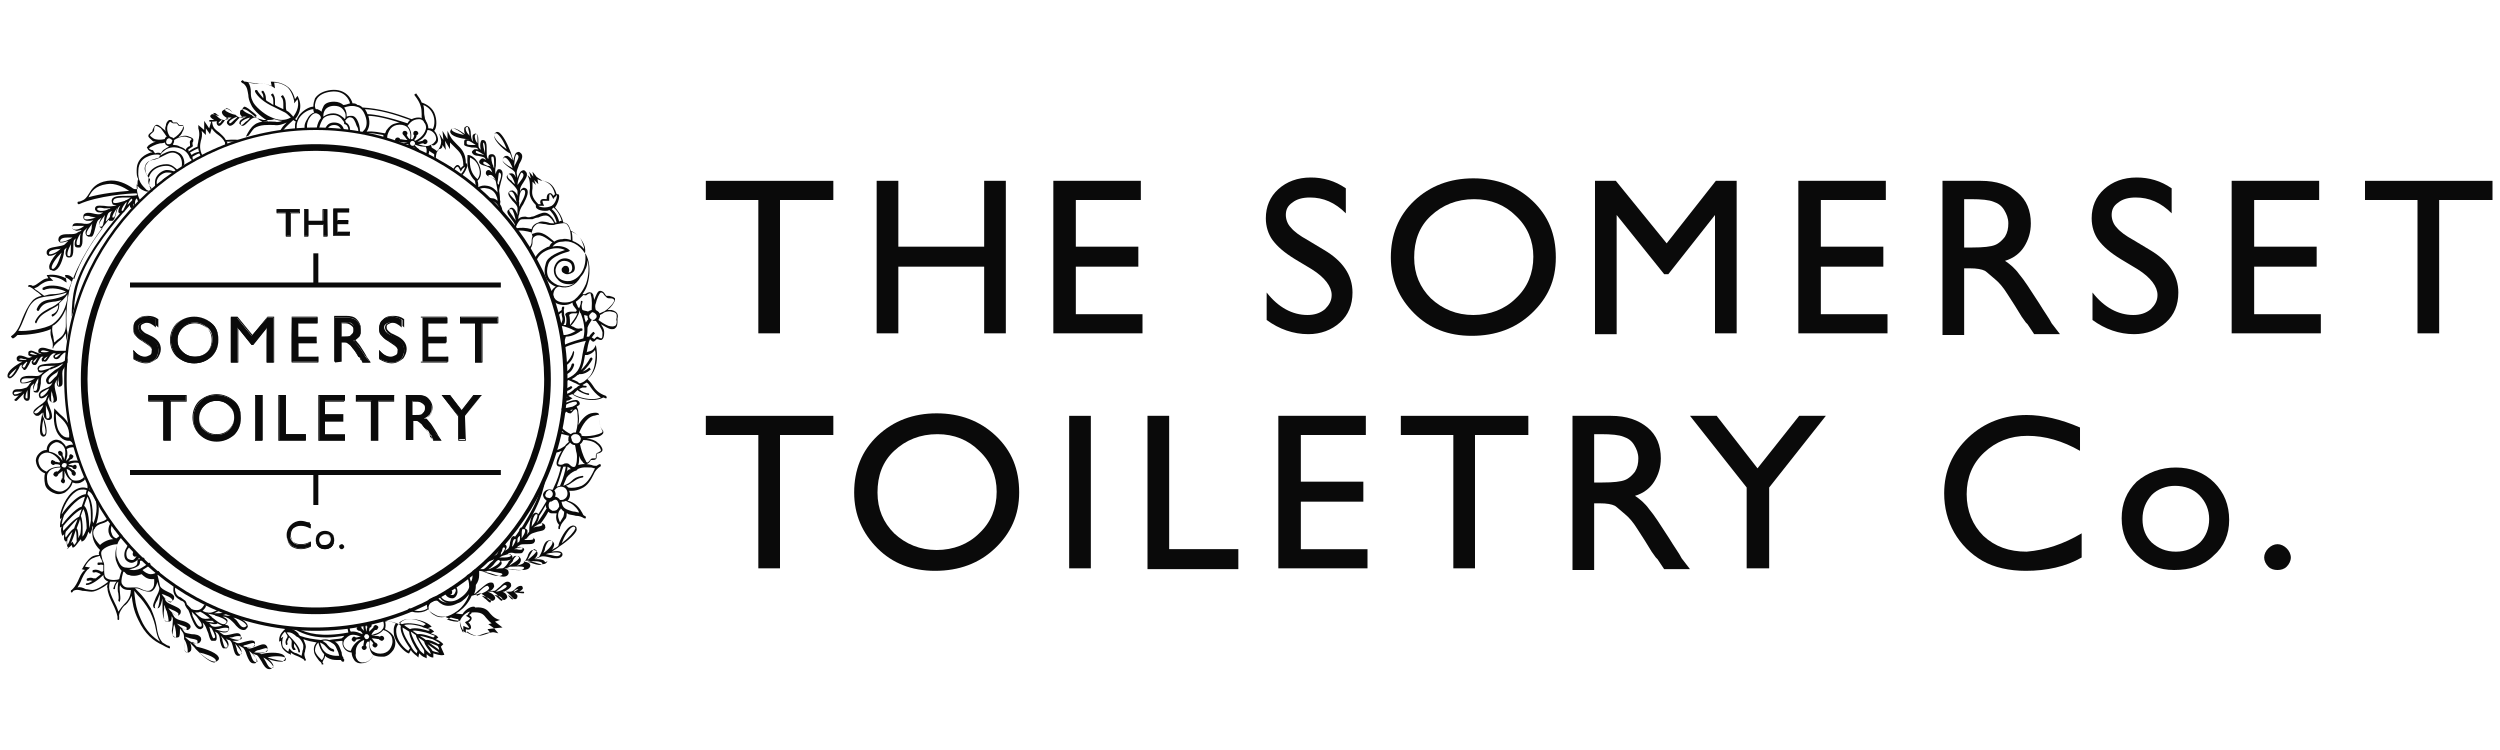 <?xml version="1.0" encoding="utf-8"?>
<!-- Generator: Adobe Illustrator 25.1.0, SVG Export Plug-In . SVG Version: 6.00 Build 0)  -->
<svg version="1.1" id="Layer_1" xmlns="http://www.w3.org/2000/svg" xmlns:xlink="http://www.w3.org/1999/xlink" x="0px" y="0px"
	 viewBox="0 0 300 90" style="enable-background:new 0 0 300 90;" xml:space="preserve">
<style type="text/css">
	.st0{fill:#0A0A0A;}
	.st1{fill:none;}
</style>
<g>
	<g>
		<g>
			<path class="st0" d="M68.6,46.4c0-0.1-0.1-0.1-0.2,0c-0.2,0.1-0.4,0.2-0.6,0.3c0,0.1,0,0.2,0,0.3c0.3-0.1,0.6-0.2,0.8-0.4
				C68.7,46.5,68.7,46.4,68.6,46.4z"/>
			<path class="st0" d="M65.3,67.3c-0.2-0.2-0.7-0.2-1.1-0.2c0.2-0.1,0.5-0.2,0.7-0.3c0.3-0.1,0.7,0,1.1,0.1
				c0.3,0.1,0.6,0.1,0.8,0.1c0.3,0,0.6-0.1,0.7-0.4c0-0.1,0-0.2-0.1-0.3c-0.2-0.2-0.7-0.2-1.2-0.1c0.3-0.2,0.7-0.4,0.9-0.6l0,0
				c1.2-0.8,2-1.6,2.1-2c0-0.2,0-0.3-0.1-0.4c-0.1-0.1-0.3-0.2-0.5-0.1c-0.7,0.2-1.5,1.8-1.6,2.4c-0.2,0.2-0.5,0.3-0.8,0.5
				c0.2-0.2,0.3-0.5,0.3-0.7c0-0.1-0.1-0.3-0.3-0.4c-0.2-0.1-0.3-0.1-0.5,0c-0.3,0.1-0.5,0.6-0.6,1s-0.3,0.7-0.4,0.9
				c-0.2,0.1-0.4,0.2-0.6,0.3c0.2-0.2,0.4-0.4,0.4-0.7c0-0.1,0-0.2-0.2-0.3C64.2,66,64,66,63.9,66c-0.3,0.1-0.5,0.4-0.6,0.8
				c-0.2,0.4-0.4,0.8-0.7,0.9c-0.2,0.1-0.4,0.1-0.6,0.2c0.3-0.2,0.5-0.4,0.5-0.7c0-0.1,0-0.2-0.2-0.4c-0.1-0.1-0.3-0.1-0.4-0.1
				c-0.2,0-0.3,0.1-0.4,0.3v-0.1c0-0.2-0.1-0.3-0.2-0.3c-0.1-0.1-0.2-0.1-0.4-0.1c0,0,0.1,0,0.1-0.1l0,0c0.2-0.1,0.5-0.1,0.8,0
				c0.2,0,0.3,0,0.5,0s0.3,0,0.4-0.1c0.1-0.1,0.1-0.2,0.2-0.3c0-0.1,0-0.2-0.2-0.3s-0.4-0.1-0.7,0c0.1-0.1,0.2-0.2,0.4-0.3l0,0
				c0.1-0.1,0.5-0.1,0.8-0.1c0.4,0,0.8,0,0.9-0.2c0.1-0.1,0.1-0.2,0.1-0.3s-0.1-0.2-0.3-0.3c-0.2,0-0.4,0-0.7,0.1
				c0.2-0.2,0.3-0.4,0.5-0.5c0.1-0.1,0.5-0.2,0.8-0.3c0.4-0.1,0.8-0.1,0.9-0.4c0.1-0.1,0-0.2,0-0.4c-0.1-0.1-0.2-0.2-0.3-0.2
				c0,0-0.1,0-0.2,0c0.2-0.3,0.6-0.8,0.9-1.4c0.1,0.1,0.2,0.2,0.4,0.2c0.1,0,0.2,0,0.3,0c0.1,0,0.2,0,0.3,0
				c-0.2,0.7,0.1,1.2,0.3,1.4C67,63.1,67,63.3,67,63.4c0,0.1,0.1,0.1,0.1,0.1l0,0c0.1,0,0.1-0.1,0.1-0.1c0-0.1,0-0.2,0.1-0.3
				c0,0,0,0,0-0.1c0.1-0.1,0.1-0.2,0.2-0.3s0.2-0.3,0.4-0.5C68,62,68,61.8,68,61.6c0.1,0,0.1,0,0.2,0.1c0.3,0.1,0.6,0.1,0.9,0.2
				c0.4,0,0.7,0.1,1,0.3h0.1h0.1c0-0.1,0-0.1,0-0.2c-0.1-0.1-0.2-0.1-0.3-0.2c-0.1-0.2-0.5-1.1-1.3-1.5c-0.2-0.1-0.4-0.2-0.6-0.2
				c0.3-0.3,0.4-0.8,0.2-1.2c0.1,0,0.2,0,0.3,0c0.4,0,0.8-0.1,1.2-0.3c0.7-0.3,1.1-1,1.4-1.6c0.2-0.5,0.5-0.8,0.8-1
				c0.1,0,0.1-0.1,0.1-0.2c0-0.1-0.1-0.1-0.2-0.1c-0.1,0.1-0.2,0.1-0.3,0.2c-0.2,0-0.4,0-0.6-0.1c-0.4-0.1-0.9-0.2-1.6,0
				c0.1-0.3,0.1-0.8,0.1-1.1c0.1,0.3,0.2,0.5,0.4,0.7c0.1,0.2,0.3,0.3,0.4,0.3l0,0c0.3,0,0.5-0.3,0.6-0.5l0,0c0,0,0.1,0,0.2,0
				s0.3,0,0.4-0.1s0.1-0.2,0.1-0.4c0-0.1,0-0.2,0-0.2s0.1-0.1,0.2-0.1s0.3-0.1,0.4-0.2c0,0,0.1-0.1,0.1-0.2c0-0.3-0.3-0.7-0.6-0.9
				c-0.3-0.3-0.8-0.4-1.3-0.5c0.5,0,1-0.1,1.4-0.2c0.3-0.1,0.6-0.3,0.6-0.5c0-0.1,0-0.2-0.1-0.3c-0.3-0.3-0.4-1-0.4-1.6
				c0-0.2,0-0.3-0.1-0.4c-0.2-0.1-0.4-0.1-0.9,0c-0.7,0.2-1.2,0.9-1.5,1.4c0.1-0.5,0.1-1,0-1.5c0-0.3-0.1-0.5-0.2-0.7
				c0.1-0.1,0.2-0.1,0.3-0.2c0.1-0.1,0.1-0.2,0-0.4c-0.1-0.1-0.2-0.2-0.4-0.2c-0.4,0-0.9,0.2-1.6,0.5c0,0.1,0,0.2,0,0.3
				c0.6-0.4,1.2-0.6,1.5-0.6l0,0c0.1,0,0.2,0,0.2,0.1c0.1,0.1,0,0.1,0,0.2c-0.1,0.1-0.3,0.2-0.5,0.3l0,0c-0.4,0.1-0.9,0.2-1.3,0.2
				c0,0.1,0,0.2,0,0.2c0.1,0,0.1,0,0.2,0c0,0-0.1,0.1-0.1,0.2c0,0.1-0.1,0.2-0.1,0.2l0,0c0,0.1,0,0.2,0,0.3h0.1
				c0.1,0,0.2-0.2,0.3-0.3c0-0.1,0.1-0.1,0.1-0.2c0,0,0.1,0,0.2,0.1s0.3,0.1,0.4,0.1c0.1-0.1,0.2-0.2,0.3-0.3c0,0,0-0.1,0.1-0.1
				c0,0,0,0,0.1-0.1h0.1c0.1,0,0.2,0.2,0.2,0.6c0.1,0.8,0,1.5-0.2,2.2c-0.1,0-0.2,0-0.2,0c-0.1,0-0.3,0.1-0.4,0.2
				c-0.4-0.2-0.9-0.5-1.2-0.9c0,0.1,0,0.2-0.1,0.3c0.1,0.1,0.3,0.3,0.5,0.4c-0.2,0-0.3-0.1-0.5-0.1c0,0.1,0,0.2-0.1,0.2
				c0.4,0.1,0.8,0.2,1.2,0.3c-0.1,0.1-0.1,0.3-0.1,0.5c0,0.1,0,0.2,0.1,0.2c-0.2,0.2-0.4,0.3-0.5,0.5c-0.3,0.2-0.7,0.5-1.1,0.5
				c0,0,0,0-0.1,0c0,0.1,0,0.2-0.1,0.3c0.1,0,0.1,0,0.2,0c0.2,0,0.5-0.1,0.7-0.2c-0.3,0.5-0.7,1.3-0.6,1.6c0,0.1,0.1,0.2,0.1,0.2
				C67,56,67.2,56,67.3,56c-0.1,0.6-0.4,1.6-0.9,2.6c0,0.1-0.1,0.1-0.1,0.2c-0.2-0.1-0.5-0.1-0.7,0s-0.3,0.2-0.4,0.4s0,0.4,0.1,0.6
				c0.1,0.1,0.2,0.2,0.3,0.3c-0.4,0.7-0.8,1.3-1,1.6c0,0,0,0-0.1-0.1s-0.3-0.1-0.4,0c-0.5,0.3-0.6,1.7-0.6,2.2
				c-0.1,0.1-0.2,0.3-0.3,0.4c0.1-0.2,0.1-0.3,0.1-0.5c0-0.1-0.1-0.2-0.3-0.3l0.1-0.2c0.7-1.2,1.7-2.9,2.1-4.6
				c0.1-0.3,0.2-0.7,0.2-1.1c-0.1,0.3-0.3,0.7-0.5,1l0,0c-0.4,1.7-1.4,3.3-2.1,4.5l-0.2,0.3h-0.1c-0.1,0.1-0.2,0.2-0.2,0.4
				c-0.2,0.3-0.4,0.6-0.5,0.7l0,0c-0.1-0.1-0.2-0.1-0.3,0c-0.2,0.1-0.2,0.4-0.3,0.7c0,0.3-0.1,0.7-0.3,0.8c-0.1,0.1-0.2,0.1-0.3,0.2
				c0.1-0.2,0.2-0.3,0.2-0.5c0-0.1-0.1-0.2-0.2-0.3l0,0c0.5-0.7,1.1-1.6,1.7-2.7c-0.5,0.8-1.1,1.5-1.7,2.2c-0.1,0.1-0.2,0.3-0.3,0.4
				l0,0c0,0,0,0-0.1,0c-0.1,0.1-0.1,0.1-0.1,0.2c-0.1,0.1-0.1,0.3-0.2,0.5c-0.1,0.3-0.2,0.6-0.4,0.7c-0.5,0.2-0.9,0.4-1.2,0.6
				c-0.2,0.2-0.3,0.3-0.5,0.5c0.3-0.1,0.8-0.3,1.3-0.5l0,0c0.1,0,0.1-0.1,0.2-0.1c-0.1,0.1-0.2,0.3-0.4,0.4
				c-0.3,0.3-0.6,0.7-0.9,0.8c-0.4,0-0.7,0-1,0c-0.1,0.1-0.2,0.2-0.3,0.2c0,0.2,0,0.3,0,0.5c0,0.2,0,0.6-0.2,0.8
				c-0.1-0.3-0.2-0.7-0.3-0.9C56.1,69,56.1,69,56,69.1c0.2,0.4,0.3,0.8,0.3,1.3c0,0.3-0.4,0.9-1,1.3c-0.4,0.3-1,0.6-1.7,0.4
				c-0.4-0.1-0.7-0.4-0.8-0.8c-0.1,0-0.1,0.1-0.2,0.1c0.2,0.4,0.5,0.8,1,0.9c0.1,0,0.1,0,0.2,0c-0.8,0.1-1.2-0.5-1.4-0.7
				c0,0,0,0,0-0.1c-0.1,0-0.1,0.1-0.2,0.1l0,0h-0.1c-0.2,0.1-0.4,0.2-0.6,0.3l0,0c-0.1,0.1-0.2,0.2-0.2,0.3c-0.1,0.2-0.1,0.5,0,0.8
				c-0.2,0.2-1,0.5-1.7,0.2c-0.1,0-0.3-0.1-0.4-0.2c-0.1,0-0.2,0.1-0.3,0.1c0.2,0.2,0.4,0.3,0.6,0.3c0.2,0.1,0.5,0.1,0.7,0.1
				c0.5,0,1-0.2,1.2-0.4c0.1,0.2,0.3,0.4,0.7,0.6c0.3,0.2,0.6,0.3,1,0.3c0.1,0,0.2,0,0.3,0c0.7,0.4,1.5,0.5,1.8,0.5
				c0,0.5,0.3,1.1,0.5,1.3c0.1,0.1,0.2,0.1,0.2,0.1l0,0c0.1,0,0.1-0.1,0.2-0.1c0.5,0.4,1,0.5,1.3,0.5s0.6-0.1,0.9-0.2
				c0.3-0.1,0.7-0.3,1.1-0.2l0.4,0.1l-0.5-0.6l1-0.1l-0.9-0.7l0.6-0.2l-0.3-0.1c-0.5-0.2-0.7-0.5-0.9-0.7c-0.3-0.4-0.7-0.8-1.8-0.7
				l0,0c0-0.1-0.1-0.1-0.2-0.1c-0.4,0-1,0.4-1.3,0.9c-0.1,0-0.4,0-0.8-0.1c0.2-0.1,0.4-0.2,0.6-0.4c0.3-0.2,0.9-0.8,1.3-1.7
				c0.4-0.1,0.7-0.2,1-0.3c0.2,0,0.5,0.3,0.8,0.5c0.2,0.2,0.5,0.4,0.7,0.4l0,0c0.1,0,0.2-0.1,0.3-0.2c0-0.1,0.1-0.2-0.1-0.4
				c-0.1-0.2-0.5-0.4-0.8-0.5c0.2,0,0.4,0,0.6,0c0.2,0.1,0.5,0.3,0.7,0.5c0.3,0.3,0.5,0.5,0.7,0.5l0,0c0.1,0,0.2-0.1,0.3-0.2
				s0.1-0.2,0-0.4c-0.1-0.2-0.3-0.3-0.5-0.4c0.1,0,0.2,0,0.4,0c0.2,0.1,0.4,0.3,0.6,0.5c0.2,0.2,0.3,0.4,0.5,0.4l0,0
				c0.1,0,0.2,0,0.2-0.1c0.1-0.1,0.1-0.2,0.1-0.3s-0.2-0.3-0.4-0.4c0.4,0,0.8,0.1,1.1,0.1c0.1,0,0.1-0.1,0.1-0.1
				c0-0.1-0.1-0.1-0.1-0.1c-0.1,0-0.3,0-0.5,0c0.2-0.1,0.3-0.2,0.4-0.3c0.1-0.1,0-0.2,0-0.3c-0.1-0.1-0.1-0.1-0.2-0.1
				c-0.2,0-0.4,0.1-0.6,0.3c-0.2,0.2-0.4,0.4-0.7,0.4c-0.1,0-0.1,0-0.2,0c-0.2,0-0.3,0-0.5,0c0.4-0.2,0.7-0.4,0.8-0.6
				c0.1-0.1,0-0.3,0-0.4c-0.1-0.1-0.2-0.2-0.4-0.2c-0.3,0-0.6,0.3-0.9,0.6c-0.3,0.2-0.5,0.5-0.7,0.5l0,0h-0.1l0,0h-0.1
				c-0.1,0-0.2,0-0.3,0c0.3-0.1,0.4-0.3,0.5-0.5c0-0.1,0-0.2-0.1-0.4c-0.1-0.1-0.2-0.1-0.3-0.1c-0.4,0-0.8,0.4-1.3,0.8
				c-0.3,0.2-0.5,0.5-0.7,0.6c0.1-0.3,0.2-0.6,0.2-1l0,0l0,0l0,0v-0.1c0.3-0.4,0.4-0.8,0.4-1.2c0-0.2,0-0.3,0-0.5
				c0.3,0,0.9,0.2,1.4,0.3c0.6,0.2,1.1,0.4,1.5,0.4c0.3,0,0.5-0.1,0.6-0.3c0.1-0.2,0-0.3,0-0.4c-0.1-0.2-0.4-0.3-0.7-0.3
				c0.3,0,0.8,0.1,1.2,0.1c0.4,0.1,0.9,0.1,1.2,0.1c0.4,0,0.8-0.1,0.9-0.4c0.1-0.2,0-0.3-0.1-0.4s-0.4-0.2-0.7-0.2
				c0.1,0,0.2-0.1,0.3-0.1c0.3-0.1,0.7,0.1,1.1,0.2c0.3,0.1,0.6,0.2,0.9,0.2s0.5-0.1,0.6-0.4C65.4,67.6,65.4,67.4,65.3,67.3z
				 M68.8,63.2L68.8,63.2c0.1,0,0.2,0,0.2,0.1c0,0,0.1,0.1,0,0.2c-0.1,0.3-0.7,1-1.6,1.7C67.7,64.4,68.3,63.3,68.8,63.2z M67.3,66.4
				L67.3,66.4c-0.1,0.4-0.5,0.4-1.2,0.2c-0.2,0-0.4-0.1-0.6-0.1C66,66.3,67,66.2,67.3,66.4z M65.4,65.8c0.1-0.4,0.3-0.8,0.5-0.9
				c0.1,0,0.2,0,0.3,0c0.1,0.1,0.1,0.1,0.1,0.2c0,0.4-0.8,1.1-1,1.2c0,0,0,0-0.1,0l0,0C65.3,66.2,65.4,66,65.4,65.8z M68.6,49.3
				c0,0-0.1,0-0.2-0.1l0,0c0.1,0,0.2,0,0.3-0.1C68.7,49.2,68.6,49.3,68.6,49.3z M65,62.8L65,62.8C65.1,62.8,65.1,62.8,65,62.8
				c0.1,0.2,0.1,0.2,0.1,0.2c-0.1,0.1-0.4,0.2-0.7,0.2c-0.1,0-0.3,0.1-0.4,0.1C64.3,63.1,64.7,62.8,65,62.8z M67.6,62
				c-0.1,0.2-0.2,0.3-0.3,0.5c0,0.1-0.1,0.1-0.1,0.2c-0.1-0.3-0.4-0.8-0.1-1.4c0.1-0.1,0.2-0.2,0.2-0.3c0.1,0.1,0.2,0.3,0.4,0.4
				C67.7,61.4,67.7,61.7,67.6,62z M68.5,60.4c0.5,0.3,0.9,0.8,1,1.1c-0.2,0-0.4-0.1-0.5-0.1c-0.3,0-0.5-0.1-0.8-0.2
				c-0.6-0.2-0.7-0.5-0.8-0.9l0,0v-0.1c0.2,0,0.3,0,0.5-0.1l0,0C68.1,60.2,68.3,60.3,68.5,60.4z M70.9,56.1c0.2,0,0.3,0.1,0.5,0.1
				c-0.1,0.2-0.2,0.4-0.3,0.6c-0.3,0.6-0.7,1.2-1.3,1.5c-0.5,0.2-1.1,0.3-1.6,0.2c-0.1-0.1-0.2-0.2-0.3-0.2c0.4-0.1,0.7-0.4,0.9-0.5
				c0.3-0.2,0.5-0.4,1.1-0.5c0.1,0,0.1-0.1,0.1-0.1c0-0.1-0.1-0.1-0.1-0.1c-0.7,0.1-1,0.3-1.3,0.6c-0.2,0.2-0.5,0.4-1,0.6
				c0.1-0.4,0.3-0.7,0.4-1c0.3-0.4,0.6-0.6,1-0.8l0,0l0,0c0.1,0,0.2,0,0.2-0.1c0,0,0.1,0,0.1-0.1C69.9,56,70.4,56.1,70.9,56.1z
				 M68,56.6c0.1-0.2,0.1-0.5,0.1-0.6c0,0,0.1,0.1,0.2,0.1c0.1,0.1,0.1,0.1,0.2,0.2C68.3,56.3,68.1,56.4,68,56.6z M71.6,53.3
				c0.3,0.2,0.5,0.6,0.5,0.7c0,0,0,0,0,0.1c-0.1,0.1-0.2,0.1-0.3,0.2c-0.1,0-0.2,0.1-0.2,0.1c-0.1,0.1-0.1,0.2-0.1,0.4
				c0,0.1,0,0.2,0,0.2s-0.1,0-0.2,0c-0.2,0-0.3,0-0.4,0.1l0,0c-0.1,0.1-0.3,0.4-0.4,0.4l0,0c-0.1,0-0.2-0.1-0.2-0.2
				c-0.4-0.7-0.6-1.5-0.7-2c0.2-0.1,0.3-0.3,0.4-0.5C70.4,52.8,71.2,52.9,71.6,53.3z M71.2,49.9c0.2,0,0.6-0.2,0.7-0.1
				c0,0,0,0.1,0,0.2c0,0.5,0.1,1.3,0.4,1.7c0,0,0,0,0,0.1s-0.2,0.2-0.5,0.3c-0.6,0.2-1.4,0.3-2,0.2c0-0.2-0.1-0.3-0.3-0.4
				C69.7,51.5,70.2,50.2,71.2,49.9z M68.6,52.3c0.1-0.1,0.2-0.2,0.4-0.2h0.1c0.3,0,0.5,0.2,0.6,0.5c0,0.3-0.2,0.6-0.5,0.6
				c-0.1,0-0.3,0-0.4-0.1s-0.2-0.2-0.2-0.4C68.5,52.5,68.5,52.4,68.6,52.3z M67,55.7c-0.1-0.1,0.3-1.2,0.8-1.9c0,0,0.1-0.1,0.1-0.2
				c0.2-0.2,0.4-0.3,0.5-0.5l0.1,0.1c0.2,0.2,0.4,0.2,0.5,0.2l0,0c0.1,0.4,0.1,0.7,0.2,1c0.1,0.5,0,1.4-0.2,1.6l0,0l0,0
				c-0.2,0.1-0.4,0-0.6-0.2c-0.1-0.1-0.2-0.2-0.4-0.2l0,0l0,0l0,0c-0.1,0-0.3,0-0.4,0.1C67.4,55.8,67.2,55.8,67,55.7z M67.6,56
				L67.6,56c0.2,0,0.2,0,0.3,0c-0.1,0.6-0.3,1.4-0.7,2.3c-0.1,0-0.3,0.1-0.4,0.1C67.2,57.4,67.4,56.5,67.6,56z M66.9,58.5
				c0.4-0.2,0.9-0.1,1.1,0.3c0.2,0.4,0.1,0.9-0.3,1.1C67.6,60,67.4,60,67.2,60c-0.1-0.2-0.4-0.4-0.6-0.4c0.1-0.2,0.1-0.4,0-0.6l0,0
				c0,0,0-0.1-0.1-0.1C66.6,58.8,66.7,58.6,66.9,58.5z M67,60.3c0.1,0.2,0.1,0.3,0.1,0.5c-0.1,0.2-0.2,0.3-0.3,0.4
				c-0.2,0.1-0.3,0.1-0.5,0.1c-0.2-0.1-0.3-0.2-0.4-0.3c-0.1-0.3-0.1-0.6,0.1-0.8c0.1,0,0.2,0,0.3-0.1c0.1,0,0.1-0.1,0.2-0.1
				C66.7,59.9,66.9,60,67,60.3z M65.5,59.6c-0.1-0.1-0.1-0.2,0-0.4c0-0.1,0.1-0.2,0.2-0.3c0.1,0,0.1-0.1,0.2-0.1
				c0.2,0,0.3,0.1,0.4,0.3s0,0.5-0.2,0.6c-0.1,0.1-0.2,0.1-0.4,0C65.7,59.8,65.6,59.7,65.5,59.6z M64.7,61.9
				c0.1-0.1,0.4-0.6,0.8-1.3c0,0.2,0,0.3,0.1,0.4c-0.6,1-1.1,1.7-1.2,1.8l0,0C64.6,62.4,64.7,62.1,64.7,61.9z M64.3,61.7L64.3,61.7
				C64.4,61.7,64.4,61.7,64.3,61.7c0.1,0,0.2,0,0.2,0.1c0,0.3-0.2,0.8-0.7,1.4C63.8,62.7,64,61.9,64.3,61.7z M63.8,64.5L63.8,64.5
				c0.2,0,0.2,0,0.2,0.1s0,0.1,0,0.1c-0.1,0.1-0.4,0.1-0.7,0.1c-0.1,0-0.3,0-0.4,0C63.1,64.6,63.5,64.5,63.8,64.5z M62.6,64.3
				c0-0.3,0-0.7,0.1-0.8c0,0,0,0,0.1,0c0,0,0,0,0.1,0s0.1,0.1,0.1,0.1c0.1,0.3-0.3,0.8-0.4,1C62.6,64.5,62.6,64.4,62.6,64.3z
				 M62.1,64.7L62.1,64.7c0-0.1,0.1-0.3,0.3-0.4c0,0.3,0,0.6-0.1,0.7c-0.1,0.1-0.2,0.1-0.2,0.2C62.1,65.1,62.1,64.9,62.1,64.7z
				 M62.7,65.7C62.7,65.8,62.7,65.8,62.7,65.7c0,0.1,0,0.2,0,0.2c-0.1,0.1-0.4,0.1-0.7,0c-0.1,0-0.2,0-0.3,0
				C61.9,65.8,62.5,65.6,62.7,65.7z M61.5,65.3c0-0.2,0.1-0.5,0.2-0.6l0,0h0.1c0,0,0,0,0.1,0l0,0l0,0c0,0.2-0.2,0.6-0.4,0.9
				C61.4,65.5,61.5,65.4,61.5,65.3z M56.6,73.5c1.1-0.1,1.4,0.2,1.7,0.6c0.2,0.2,0.4,0.5,0.7,0.7l-0.4,0.1l0.7,0.5l-0.8,0.1l0.3,0.4
				c-0.4,0-0.6,0.1-0.9,0.2c-0.5,0.2-1,0.4-2-0.3c0-0.1,0-0.2,0-0.3c0.2,0.1,0.5,0.1,0.6-0.1s-0.1-0.6-0.3-0.7
				c0.2-0.1,0.4-0.3,0.4-0.5s-0.2-0.3-0.3-0.4C56.5,73.7,56.6,73.6,56.6,73.5z M55.2,74.5c0.2-0.6,0.9-1.1,1.2-1.1
				c-0.1,0.1-0.2,0.2-0.3,0.4l-0.2,0.1l0.2,0.1c0.2,0.1,0.3,0.2,0.3,0.2c0,0.1-0.2,0.3-0.5,0.4l-0.1,0.1l0.1,0.1
				c0.2,0.2,0.4,0.5,0.4,0.5c0,0.1-0.3,0-0.5-0.1l-0.2-0.1v0.2c0,0.2,0,0.4,0,0.5l0,0v0.1C55.5,75.9,55.1,75.1,55.2,74.5z M55,74.3
				L55,74.3c0,0.2,0,0.2,0,0.3c-0.2,0-0.8,0-1.4-0.3c0.2,0,0.3-0.1,0.5-0.2C54.5,74.2,54.8,74.3,55,74.3z M54.9,73.3
				c-1.1,0.8-2.1,1-2.8,0.5c-0.6-0.3-0.8-0.8-0.6-1.2s0.6-0.6,1-0.5c0.4,0.4,0.8,0.6,1.3,0.6c0.4,0,0.7-0.1,1.1-0.3
				c0.3-0.1,0.5-0.2,0.7-0.4c0.3-0.2,0.5-0.5,0.7-0.7C56,72.3,55.2,73.1,54.9,73.3z M61.7,70.9c0.1-0.1,0.3-0.2,0.4-0.2l0,0
				c0,0,0,0,0.1,0l0,0c-0.1,0.1-0.4,0.3-0.7,0.4C61.6,71.1,61.7,71,61.7,70.9z M61.6,71.9C61.6,72,61.6,72,61.6,71.9
				C61.5,72,61.5,72,61.6,71.9c-0.2,0.1-0.3-0.1-0.4-0.2c-0.1-0.1-0.2-0.2-0.2-0.3C61.3,71.6,61.5,71.8,61.6,71.9z M59.9,70.7
				c0.3-0.2,0.5-0.5,0.7-0.5l0,0c0,0,0.1,0,0.2,0.1c0,0,0,0,0,0.1C60.7,70.6,60,71,59.5,71C59.6,70.9,59.8,70.8,59.9,70.7z
				 M60.3,71.9C60.3,72,60.3,72,60.3,71.9c0,0.2-0.1,0.2-0.1,0.2c-0.1,0-0.3-0.2-0.5-0.4c-0.1-0.1-0.2-0.2-0.4-0.3
				C59.7,71.4,60.2,71.6,60.3,71.9z M58.9,72c0.1,0.1,0,0.1,0,0.2s-0.1,0.1-0.1,0.1c-0.1,0-0.3-0.2-0.5-0.4
				c-0.2-0.1-0.3-0.3-0.5-0.4C58.1,71.5,58.7,71.8,58.9,72z M57.4,71.1c0.4-0.4,0.8-0.8,1.1-0.8l0,0c0.1,0,0.1,0,0.1,0.1
				c0.1,0.1,0.1,0.1,0.1,0.2c-0.1,0.3-0.8,0.6-1.1,0.7l-0.1,0.1l0,0c-0.1,0-0.1,0-0.2,0.1c-0.1-0.1-0.2-0.1-0.3-0.1
				C57.1,71.3,57.2,71.2,57.4,71.1z M62,66.7L62,66.7c0.1,0,0.1,0,0.2,0.1c0.1,0.1,0.1,0.1,0.1,0.1c0,0.3-0.8,0.7-1.2,1
				c0.1-0.2,0.3-0.4,0.4-0.5C61.6,67.1,61.8,66.8,62,66.7z M60.2,66.2c0.1-0.2,0.1-0.5,0.2-0.5l0,0h0.1c0.1,0,0.1,0.1,0.1,0.1
				c0,0.2-0.3,0.6-0.5,0.8C60.1,66.4,60.1,66.3,60.2,66.2z M60.1,66.8L60.1,66.8L60.1,66.8L60.1,66.8l0.2-0.1c0.3-0.1,0.9-0.3,1-0.2
				c0,0,0,0,0,0.1v0.1c-0.1,0.2-0.7,0.2-1.1,0.2c-0.1,0-0.2,0-0.3,0C59.9,66.9,60,66.9,60.1,66.8z M59.2,67.8
				c0.2-0.3,0.5-0.6,0.6-0.6c0,0,0.1,0,0.2,0.1c0.1,0.1,0.1,0.1,0,0.1c-0.1,0.3-0.8,0.7-1.3,0.9c0,0,0,0-0.1,0
				C58.8,68.2,59,68,59.2,67.8z M60.3,68.9L60.3,68.9c-0.2,0.4-1,0.2-1.8-0.1c-0.2-0.1-0.3-0.1-0.5-0.2l0,0l0,0l0,0l0,0
				c0.2,0,0.4,0,0.5-0.1l0,0c0.1,0,0.2,0,0.3,0C59.3,68.7,60.2,68.7,60.3,68.9z M59.5,68.3c0.3-0.2,0.7-0.5,0.7-0.7
				c0-0.1,0-0.2-0.1-0.3l0,0c0.5,0,1,0,1.2-0.2c-0.1,0.1-0.1,0.2-0.2,0.2c-0.2,0.4-0.5,0.8-0.8,0.9C60.1,68.2,59.8,68.2,59.5,68.3z
				 M62.9,68.1C62.9,68.1,62.9,68.1,62.9,68.1c-0.1,0.5-1,0.3-1.8,0.2c-0.2,0-0.3,0-0.5-0.1c0.2,0,0.4-0.1,0.6-0.2
				c0.1,0,0.1,0,0.2,0C61.9,68,62.7,67.9,62.9,68.1z M63.3,67.2c0.1-0.2,0.2-0.4,0.3-0.6c0.2-0.3,0.3-0.6,0.5-0.7l0,0
				c0,0,0.1,0,0.2,0.1c0.1,0,0.1,0.1,0.1,0.1C64.3,66.4,63.7,66.9,63.3,67.2L63.3,67.2z M65.1,67.6c-0.2,0.3-0.6,0.2-1.2,0
				c-0.2-0.1-0.4-0.1-0.6-0.2C63.9,67.3,64.9,67.3,65.1,67.6C65.1,67.5,65.1,67.5,65.1,67.6z"/>
			<path class="st0" d="M40.1,14.7c-0.6,0-0.9,0.3-1.1,0.8c0.1,0,0.2,0,0.3,0c0.1-0.3,0.4-0.5,0.8-0.5c0.6,0,0.8,0.4,0.9,0.7
				c0.1,0,0.2,0,0.3,0l0,0C41.2,15,40.7,14.7,40.1,14.7z"/>
			<path class="st0" d="M37.6,12.8c-0.4,0-1,0.3-1.5,0.8c-0.2,0.2-0.4,0.5-0.5,0.8c-0.1,0-0.1-0.1-0.2-0.1c0.3-0.3,1-1.3,0.4-2.6
				l-0.1-0.2l-0.3,0.4c-0.2-0.8-0.6-1.3-0.9-1.5C34,10,33.2,9.8,32.7,9.8h-0.2l0.1,0.5c-0.3-0.1-0.8-0.3-1.5-0.3
				c-0.6,0-1.2-0.1-1.6-0.2h-0.1c-0.1,0-0.2-0.1-0.2-0.1c0-0.1-0.1-0.1-0.2,0c-0.1,0-0.1,0.1,0,0.2c0.1,0.1,0.2,0.1,0.3,0.2
				c0.4,0.4,0.4,0.8,0.5,1.3c0,0.3,0.1,0.7,0.3,1.1c0.3,0.8,1.6,1.8,2.2,2.1l0,0c-0.3,0-0.6,0-0.8,0c-0.3-0.1-0.6-0.4-1-0.7
				c-0.5-0.4-0.9-0.8-1.3-0.8c-0.1,0-0.2,0.1-0.3,0.1c-0.1,0.1-0.1,0.3-0.1,0.4c0,0.2,0.2,0.4,0.5,0.5c-0.1,0-0.2,0-0.3,0h-0.1l0,0
				h-0.1l0,0c-0.2,0-0.5-0.3-0.8-0.5c-0.3-0.3-0.6-0.6-0.9-0.5c-0.1,0-0.3,0.1-0.4,0.2s-0.1,0.2,0,0.4s0.4,0.4,0.8,0.6
				c-0.1,0-0.3,0-0.5,0.1c-0.1,0-0.1,0-0.2,0c-0.2,0-0.5-0.2-0.7-0.4s-0.4-0.3-0.6-0.3c-0.1,0-0.2,0.1-0.2,0.1
				c-0.1,0.1-0.1,0.2,0,0.3s0.2,0.2,0.4,0.3c-0.2,0-0.4,0-0.5,0s-0.1,0.1-0.1,0.1c0,0.1,0.1,0.1,0.1,0.1c0.2,0,0.6,0,1.1-0.1
				c-0.2-0.1-0.3,0-0.3,0.2c0,0.1,0,0.2,0.1,0.3c0.1,0.1,0.1,0.1,0.2,0.1l0,0c0.2,0,0.3-0.2,0.5-0.4c0.2-0.3,0.3-0.5,0.6-0.6
				c0.1,0,0.3,0,0.4,0c-0.2,0.1-0.4,0.3-0.5,0.4c-0.1,0.1-0.1,0.3,0,0.4c0.1,0.1,0.2,0.2,0.3,0.2l0,0c0.2,0,0.5-0.2,0.7-0.5
				c0.2-0.2,0.4-0.5,0.7-0.6c0.2,0,0.4,0,0.6,0c-0.3,0.1-0.6,0.3-0.8,0.5c-0.1,0.2-0.1,0.4,0,0.4c0.1,0.1,0.2,0.2,0.3,0.2l0,0
				c0.2,0,0.4-0.2,0.7-0.5c0.2-0.2,0.5-0.5,0.8-0.5c0.3,0.1,0.6,0.2,1,0.3l0,0l0,0c0.2,0,0.4,0,0.6,0s0.5,0,0.7-0.1
				c0.3,0.1,0.7,0.2,1,0.2c-0.3,0.1-0.6,0.2-0.9,0.1h-0.1c-0.5,0-1.7-0.2-2.4,0.4c-0.4,0.3-0.7,0.8-1,1.4c0.1,0,0.2-0.1,0.3-0.1
				c0.2-0.2,0.4-0.6,0.7-0.9c0.7-0.5,1.8-0.4,2.3-0.4h0.1c0.5,0.1,1.1-0.1,1.5-0.3c-0.2,0.2-0.5,0.5-0.6,0.7
				c-0.1,0.1-0.1,0.2-0.2,0.3c0.1,0,0.2,0,0.3,0l0.1-0.1c0.3-0.4,1-1,1.2-1.2c0.1,0.1,0.2,0.1,0.3,0.2c-0.1,0.2-0.1,0.4-0.1,0.6
				c0,0.1,0,0.3,0,0.4c0.1,0,0.2,0,0.2,0c0-0.1,0-0.2,0-0.4c0-0.5,0.2-1,0.6-1.4c0.5-0.5,1.1-0.7,1.4-0.7c0,0.1,0,0.2,0.1,0.4
				c-0.3,0.1-0.6,0.3-0.9,0.9c-0.3,0.5-0.3,0.9-0.2,1.2c0.1,0,0.2,0,0.3,0c-0.1-0.4-0.1-0.7,0.1-1.2c0.3-0.6,0.7-0.9,1-0.8
				c0.3,0.1,0.5,0.3,0.5,0.5c0,0,0,0,0,0.1c-0.2,0.2-0.4,0.6-0.5,1.2c0.1,0,0.2,0,0.3,0c0.1-0.5,0.3-0.9,0.5-1.2l0,0l0,0l0,0l0,0
				l0,0c0.3-0.3,0.8-0.4,1.2-0.4c0.6,0,1,0.4,1.1,0.6c0.2,0.2,0.2,0.3,0.2,0.4v0.1h0.1c0.2,0.1,0.3,0.2,0.3,0.3
				c0.1,0.1,0.1,0.3,0.1,0.5c0.1,0,0.2,0,0.2,0c0-0.2,0-0.4-0.1-0.6s-0.2-0.3-0.4-0.4c0-0.1,0-0.1-0.1-0.2c0,0,0,0,0.1-0.1
				c0.1-0.2,0.4-0.4,0.6-0.3c0.3,0,0.5,0.4,0.7,1c0.2,0.3,0.2,0.5,0.2,0.8c0.1,0,0.2,0,0.2,0c0-0.2,0-0.5-0.1-0.9
				c-0.2-0.7-0.5-1.1-0.9-1.1c-0.2,0-0.4,0-0.6,0.1c0-0.2,0-0.5-0.1-0.7c0-0.1-0.1-0.2-0.2-0.4c0.3-0.1,0.9-0.3,1.5-0.1
				c0.5,0.1,0.8,0.5,1,1c0.4,1,0.1,1.6-0.1,1.8c-0.1,0.1-0.2,0.3-0.4,0.3c0.1,0,0.3,0.1,0.4,0.1c0.9-0.1,1.6,0.1,2.3,0.2
				c0,0.1,0,0.2,0,0.3c-0.1,0-0.4-0.1-0.7-0.1c0.4,0.1,0.8,0.2,1.2,0.3c-0.1-0.3,0-0.6,0.2-1c0.2-0.4,0.5-0.6,0.9-0.7
				c0.5-0.1,0.9,0,1.2,0.2c0.5,0.4,0.5,1.2,0.4,1.5c-0.2-0.1-0.3-0.3-0.4-0.5c0,0,0.1-0.1,0.1-0.2c0-0.1-0.1-0.3-0.3-0.3
				s-0.3,0.1-0.3,0.3c0,0.1,0.1,0.2,0.2,0.3c0.1,0.1,0.2,0.3,0.4,0.5c-0.4,0-0.7-0.1-0.9-0.1c0-0.1-0.1-0.2-0.3-0.2
				c-0.1,0-0.3,0.1-0.3,0.3c0,0.1,0.1,0.3,0.3,0.3c0.1,0,0.1,0,0.2-0.1c0.2,0.1,0.5,0.1,1,0.1l0,0c-0.1,0-0.4,0.1-0.6,0.1
				c0.1,0,0.3,0.1,0.4,0.1c0.1,0,0.2,0,0.3,0c0,0,0,0,0,0.1c0,0,0,0.1-0.1,0.1c0.1,0,0.2,0.1,0.2,0.1l0,0l0,0l0,0
				c0.1,0,0.2,0.1,0.2,0.1v-0.1l0,0v0.1c0.1,0,0.2,0.1,0.3,0.1c0-0.1,0-0.1,0-0.2c0.1,0.1,0.2,0.2,0.3,0.3s0.3,0.1,0.4,0.2l0,0
				c0-0.1,0-0.1,0-0.2c0,0-0.4-0.2-0.6-0.6l0,0c0.2,0.1,0.7,0.3,1.2,0.3c0.1,0,0.2,0,0.2,0c0,0.1,0.1,0.2,0.1,0.4l0,0
				c0,0.2,0,0.3-0.1,0.5c0.2,0.1,0.3,0.2,0.5,0.2c-0.1-0.1-0.2-0.1-0.2-0.2c0.1-0.1,0.1-0.3,0.1-0.4c0.1,0.1,0.3,0.2,0.6,0.4
				c0,0.1,0,0.2,0,0.4c0.1,0,0.2,0.1,0.2,0.1c0-0.4,0.1-0.8,0.3-1.1c0.4,0,0.5-0.2,0.5-0.5l0.4,0.6l-0.1-1.1l0.6,1v-0.8
				c0.2,0.2,0.4,0.4,0.6,0.6c0.5,0.5,1,0.9,1,2.2c-0.1,0.1-0.2,0.1-0.3,0.3c-0.1-0.2-0.2-0.4-0.4-0.4s-0.4,0.3-0.5,0.5
				c-0.2-0.2-0.4-0.4-0.7-0.4c0.3,0.2,0.6,0.4,0.8,0.5c0.1-0.2,0.3-0.4,0.4-0.4l0,0c0.1,0,0.2,0.2,0.3,0.4l0.1,0.2l0.1-0.2
				c0.1-0.2,0.3-0.3,0.4-0.4c0,0.2-0.2,0.6-0.5,0.9c0.1,0,0.1,0.1,0.2,0.1c0.3-0.3,0.5-0.8,0.6-1.1c0-0.2-0.1-0.2-0.1-0.3h-0.1
				c0-1.3-0.6-1.8-1.1-2.3c-0.3-0.3-0.6-0.6-0.8-1l-0.3-0.6v1l-0.6-1l0.1,1.1L52.7,16l0.2,0.7c0.1,0.4,0,0.7-0.2,1.1
				c-0.1,0.1-0.1,0.3-0.2,0.4c-0.3-0.3-0.6-0.4-0.7-0.5c0-0.1-0.1-0.3-0.1-0.4c0.3,0.3,0.5,0.1,0.7-0.1c0.2-0.2,0.2-0.5,0.1-0.8
				c-0.1-0.3-0.2-0.5-0.4-0.7c0.3-0.3,0.4-1.3,0-2.2c-0.4-0.8-1.2-1.1-1.5-1.2c-0.1-0.3-0.3-0.6-0.6-1c0-0.1-0.1-0.1-0.2,0
				c-0.1,0-0.1,0.1,0,0.2c0.7,0.9,0.8,1.5,0.8,2.2c0,0.2,0,0.3,0,0.5c-0.1-0.1-0.3-0.1-0.4-0.1c-0.3,0-0.6,0.1-0.8,0.2
				c-2.1-0.8-4-1.3-5.9-1.4c-0.2-0.2-0.4-0.3-0.6-0.3c-0.2-0.2-0.4-0.2-0.6-0.2c-0.1-0.5-0.8-1.8-2.6-1.6c-0.8,0.1-1.5,0.4-1.9,1
				C37.7,12.1,37.6,12.4,37.6,12.8z M25.6,13.6C25.6,13.5,25.6,13.5,25.6,13.6C25.6,13.5,25.6,13.5,25.6,13.6
				C25.6,13.5,25.7,13.5,25.6,13.6c0.2-0.1,0.3,0,0.4,0.1c0.1,0.1,0.2,0.1,0.3,0.2C26,13.9,25.6,13.7,25.6,13.6z M26.6,14.5
				c-0.1,0.2-0.2,0.3-0.3,0.3c0,0,0,0-0.1,0l0,0c0-0.1,0.3-0.4,0.6-0.5C26.8,14.3,26.7,14.4,26.6,14.5z M27,13.2
				C27,13.1,27,13.1,27,13.2c0.1-0.2,0.1-0.2,0.2-0.2l0,0c0.2,0,0.5,0.2,0.7,0.5c0.1,0.1,0.2,0.2,0.4,0.3
				C27.8,13.7,27.1,13.4,27,13.2z M28.1,14.4c-0.2,0.2-0.4,0.4-0.5,0.4c0,0-0.1,0-0.1-0.1v-0.1c0.1-0.2,0.6-0.5,1-0.6
				C28.4,14.2,28.2,14.3,28.1,14.4z M29.5,14.6C29.3,14.8,29.1,15,29,15c0,0-0.1,0-0.1-0.1c0,0,0-0.1,0-0.2c0.2-0.3,0.7-0.5,1.1-0.6
				C29.9,14.3,29.7,14.5,29.5,14.6z M30.5,14c-0.1,0-0.1,0-0.2-0.1l0,0l-0.1-0.1c-0.3-0.1-1-0.4-1.1-0.7c0,0,0-0.1,0.1-0.2l0.1-0.1
				c0.3,0,0.7,0.4,1.1,0.7c0.1,0.1,0.3,0.2,0.4,0.4C30.7,14.1,30.6,14.1,30.5,14z M35.2,14C35.1,14,35.1,13.9,35.2,14
				c-0.3-0.3-0.5-0.6-0.8-0.7c-0.1-0.2-0.1-0.4-0.1-0.6c0-0.4,0-0.8-0.3-1.2c0-0.1-0.1-0.1-0.2,0c-0.1,0-0.1,0.1,0,0.2
				c0.2,0.2,0.2,0.6,0.2,0.9c0,0.2,0,0.3,0,0.5c-0.4-0.2-0.7-0.3-1-0.5c0-0.1,0-0.3,0-0.4c0-0.3,0-0.6-0.2-0.9c0-0.1-0.1-0.1-0.2,0
				c-0.1,0-0.1,0.1,0,0.2c0.2,0.2,0.2,0.5,0.2,0.8c0,0.1,0,0.2,0,0.3c-0.3-0.2-0.6-0.4-0.8-0.5c-0.1-0.1-0.1-0.2-0.1-0.4
				c0-0.2-0.1-0.5-0.3-0.8c-0.1,0-0.1,0-0.2,0c0,0.1,0,0.1,0,0.2c0.2,0.2,0.2,0.4,0.2,0.6v0.1c-0.3-0.4-0.6-0.7-0.7-0.9
				c0-0.1-0.1-0.1-0.2-0.1s-0.1,0.1-0.1,0.2c0.3,0.6,1.1,1.3,2.2,1.8l0,0c0.4,0.2,0.8,0.4,1.2,0.6c0.3,0.1,0.6,0.4,0.8,0.6
				c0,0,0,0,0.1,0.1c-0.7,0.4-1.5,0.4-2.5-0.1c-0.7-0.3-1.9-1.3-2.1-1.9c-0.2-0.4-0.2-0.7-0.2-1.1c0-0.4-0.1-0.8-0.3-1.1
				c0.4,0.1,0.9,0.2,1.4,0.1c0.8,0,1.5,0.4,1.5,0.4l0.3,0.2l-0.1-0.7c0.5,0,1.1,0.2,1.5,0.5c0.3,0.2,0.7,0.8,0.9,1.7v0.3l0.4-0.5
				C36,12.9,35.4,13.7,35.2,14z M47.5,14.8c-0.5,0.1-0.8,0.4-1.1,0.8c-0.1,0.1-0.1,0.3-0.2,0.4c-0.7-0.1-1.4-0.3-2.2-0.2l0,0
				c0.2-0.3,0.5-0.9,0.2-1.9c0.8,0,2.3,0.3,4,0.9C48,14.7,47.8,14.7,47.5,14.8z M48.8,15L48.8,15L48.8,15L48.8,15z M49.5,17.5
				c-0.1,0-0.3-0.1-0.3-0.3c0-0.1,0.1-0.3,0.3-0.3c0.1,0,0.3,0.1,0.3,0.3C49.8,17.4,49.7,17.5,49.5,17.5z M52.3,16.4
				c0.1,0.3,0,0.5-0.1,0.6c-0.2,0.3-0.5,0.4-0.8,0.5c-0.4,0.1-0.9-0.1-1.2-0.2c0.2,0,0.4-0.1,0.6-0.1c0,0,0.1,0.1,0.2,0.1
				c0.1,0,0.3-0.1,0.3-0.3s-0.2-0.3-0.3-0.3s-0.2,0.1-0.3,0.2c-0.1,0-0.3,0.1-0.6,0.1c0.4-0.2,1-0.6,1.2-1.4
				C51.8,15.6,52.2,16,52.3,16.4z M51.9,13.6c0.4,0.8,0.2,1.7,0,1.9c-0.1-0.1-0.3-0.1-0.5-0.1c0-0.3-0.1-0.6-0.3-0.9
				c0-0.1,0-0.1-0.1-0.2c0-0.2-0.1-0.5-0.1-0.7c0-0.3,0-0.6-0.1-1C51.1,12.7,51.6,13,51.9,13.6z M50.3,14.3c0.2,0,0.5,0.1,0.6,0.4
				c0.1,0.1,0.3,0.4,0.2,0.8c-0.2,0.8-1,1.3-1.3,1.4c0,0,0,0-0.1-0.1c0.2-0.2,0.3-0.4,0.3-0.6c0.1,0,0.2-0.1,0.2-0.2
				c0-0.1-0.1-0.3-0.3-0.3s-0.3,0.1-0.3,0.3c0,0.1,0,0.2,0.1,0.2c0,0.2-0.1,0.4-0.2,0.5c0,0,0,0-0.1,0h-0.1c0.1-0.4,0.1-1.1-0.4-1.6
				C49.1,14.9,49.4,14.3,50.3,14.3z M49.2,14.4c-0.1,0.1-0.2,0.2-0.3,0.4c-2.1-0.7-3.9-1.1-4.8-1.1c-0.1-0.3-0.2-0.4-0.3-0.6
				C45.6,13.2,47.3,13.7,49.2,14.4z M41.4,14.3C41.4,14.2,41.4,14.2,41.4,14.3c-0.2-0.2-0.7-0.7-1.4-0.7c-0.4,0-0.8,0.1-1.2,0.4
				c0-0.2,0-0.5,0.2-0.8s0.6-0.5,1.1-0.5c0.8,0,1.1,0.4,1.3,0.8C41.5,13.7,41.5,14.1,41.4,14.3z M38,11.9c0.3-0.5,0.9-0.8,1.7-0.9
				c1.6-0.2,2.2,0.9,2.3,1.4c-0.3,0.1-0.6,0.2-0.8,0.2c-0.2-0.2-0.6-0.4-1.1-0.4c-0.8,0-1.2,0.3-1.3,0.6c-0.1,0.2-0.2,0.4-0.2,0.6
				c-0.1-0.1-0.3-0.2-0.5-0.3c-0.1,0-0.1,0-0.2,0l0,0C37.7,12.8,37.8,12.3,38,11.9z"/>
			<path class="st0" d="M68.8,42.1C68.7,42.1,68.7,42.1,68.8,42.1c-0.2,0.7-0.5,1.1-0.9,1.5c0,0.1,0,0.2,0,0.3
				c0.5-0.4,0.9-0.8,1-1.6C68.9,42.2,68.8,42.1,68.8,42.1z"/>
			<path class="st0" d="M19.4,21.8c0.2-0.2,0.5-0.4,0.7-0.5c-0.2,0-0.3,0.1-0.5,0.2C19.6,21.5,19.5,21.6,19.4,21.8z"/>
			<path class="st0" d="M38.6,79.7C38.6,79.8,38.7,79.8,38.6,79.7L38.6,79.7c0.2,0.1,0.2,0,0.2,0c0-0.1,0-0.1-0.1-0.2
				c0-0.1,0.1-0.2,0.1-0.3c0.1-0.1,0.2-0.3,0.2-0.5c0,0,0.1,0,0.1,0.1c0.6,0.4,1,0.4,1.4,0.4c0.1,0,0.3,0,0.4,0
				c0.1,0.1,0.1,0.2,0.2,0.2c0,0,0,0,0.1,0c0,0,0.1,0,0.1-0.1s0-0.1,0-0.2c-0.1,0-0.1-0.1-0.1-0.2l0,0c-0.1-0.1-0.2-0.3-0.2-0.6
				c-0.2-0.5-0.3-1-0.8-1.3h-0.1c0.3,0,0.6-0.1,1-0.1c0,0.1,0,0.2,0,0.4c0.1,0.6,0.6,1,1.1,1l0,0c0,0.3,0.1,0.6,0.3,0.9
				s0.5,0.4,0.8,0.4l0,0c1,0,1.4-0.7,1.5-1c0.2,0.1,0.5,0.2,0.9,0.2c0.1,0,0.3,0,0.4,0c0.5-0.1,0.8-0.4,1.1-0.8
				c0.3-0.5,0.3-1,0.1-1.5s-0.7-0.8-1.1-1c0.1-0.3,0.1-0.6,0-1c0-0.1,0-0.1-0.1-0.2c-0.1,0-0.2,0-0.2,0.1s0.1,0.1,0.1,0.2
				c0.1,0.3,0.1,0.7-0.1,0.9c-0.3,0.5-1.1,0.6-1.3,0.7c0,0,0,0,0-0.1c0.1-0.2,0.3-0.4,0.4-0.5h0.1l0,0c0.1,0,0.1,0,0.2-0.1
				c0-0.1,0.1-0.1,0.1-0.2s0-0.1-0.1-0.2c-0.1,0-0.1-0.1-0.2-0.1c-0.1,0-0.3,0.1-0.3,0.3l0,0l0,0c-0.1,0.1-0.3,0.3-0.5,0.5l0,0
				c0-0.2,0-0.4,0.1-0.5c0.1,0,0.2-0.1,0.2-0.3c0-0.1,0-0.1-0.1-0.2c-0.1,0-0.1-0.1-0.2-0.1c-0.1,0-0.1,0-0.2,0.1S44,75.1,44,75.1
				c0,0.1,0,0.1,0.1,0.1C44,75.4,44,75.6,44,75.8l0,0c-0.1-0.2-0.2-0.6-0.1-1c-0.1,0-0.2,0-0.3,0c0,0.4,0,0.7,0.1,0.9
				c-0.1-0.1-0.2-0.2-0.3-0.3l0,0c0-0.1-0.1-0.3-0.3-0.3l0,0c-0.1,0-0.1,0-0.2,0.1c0,0.1-0.1,0.1-0.1,0.2s0,0.1,0.1,0.2
				c0,0,0.1,0.1,0.2,0.1l0,0h0.1c0.1,0.1,0.3,0.2,0.3,0.4l0,0c-0.3-0.1-0.8-0.4-1.4-0.3c-0.1-0.1-0.2-0.4-0.1-0.7
				c-1,0.2-1.9,0.3-2.9,0.3l0,0c0.8,0,1.7,0,2.6-0.1c0,0.2,0.1,0.5,0.1,0.6c-3.2,0.6-5,0.1-6.1-0.5c-0.2,0-0.4,0-0.5,0
				c0.8,0.5,2,1.1,4,1.1c0.6,0,1.3-0.1,2.1-0.2c-0.1,0.1-0.1,0.2-0.2,0.2L41,76.6c-0.5,0.1-1,0.1-1.5,0.2c-0.3-0.1-0.6-0.1-1,0
				c-0.9-0.1-1.7-0.2-2.5-0.5c-0.1-0.1-0.2-0.2-0.2-0.3c-0.4-0.4-0.8-0.6-1.2-0.6c-0.1-0.1-0.1-0.1-0.2-0.2c-0.1,0-0.3,0-0.4-0.1
				l0.1,0.1c0,0.1,0.1,0.2,0.1,0.3c-0.2,0.2-0.7,0.6-0.7,1.3V77l0.2-0.1c0,0.4,0.1,0.7,0.2,0.9c0.2,0.3,0.6,0.6,0.9,0.7l0.1,0.1
				v-0.3c0.1,0.1,0.4,0.3,0.7,0.4s0.6,0.3,0.8,0.4l0,0c0,0,0,0,0.1,0.1c0,0.1,0.1,0.1,0.1,0.1l0,0c0.1,0,0.1-0.1,0.1-0.2
				c0,0-0.1-0.1-0.1-0.2c-0.1-0.3-0.1-0.5,0-0.7c0-0.2,0.1-0.4,0.1-0.6c0-0.3-0.2-0.6-0.3-0.9c0.5,0.2,1,0.3,1.6,0.4
				c-0.3,0.3-0.4,0.7-0.3,1.2c0.1,0.4,0.4,0.7,0.6,1C38.4,79.4,38.6,79.5,38.6,79.7z M44.4,76.8c0.2,0.1,0.3,0.3,0.4,0.4
				c0,0-0.1,0.1-0.1,0.2s0,0.1,0.1,0.2c0,0,0.1,0.1,0.2,0.1l0,0c0.1,0,0.1,0,0.2-0.1s0.1-0.1,0.1-0.2s0-0.1-0.1-0.2
				c0,0-0.1-0.1-0.2-0.1c-0.1-0.1-0.2-0.3-0.4-0.5c0.4,0,0.7,0.1,0.9,0.1c0,0.1,0,0.1,0.1,0.1c0,0,0.1,0.1,0.2,0.1l0,0
				c0.1,0,0.1,0,0.2-0.1s0.1-0.1,0.1-0.2s-0.1-0.3-0.3-0.3l0,0c-0.1,0-0.1,0-0.2,0.1c-0.2-0.1-0.5-0.1-1-0.1l0,0
				c0.3,0,1-0.2,1.4-0.7c0.4,0.1,0.8,0.4,1,0.8c0.1,0.3,0.2,0.7-0.1,1.3c-0.2,0.4-0.5,0.6-0.9,0.7c-0.5,0.1-0.9,0-1.2-0.2
				C44.3,78,44.3,77.1,44.4,76.8z M43.7,76.4c0-0.1,0-0.1,0.1-0.2c0-0.1,0.1-0.1,0.2-0.1l0,0c0.1,0,0.1,0,0.2,0.1l0,0
				c0,0,0.1,0.1,0.1,0.2s-0.1,0.3-0.3,0.3c-0.1,0-0.1,0-0.2-0.1C43.8,76.5,43.7,76.5,43.7,76.4L43.7,76.4z M43.7,76.8L43.7,76.8
				L43.7,76.8c0,0.2-0.1,0.5-0.1,0.7c-0.1,0-0.2,0.1-0.2,0.2l0,0c0,0.1,0.1,0.3,0.3,0.3l0,0c0.1,0,0.3-0.1,0.3-0.3
				c0-0.1,0-0.1-0.1-0.2l0,0c0-0.2,0.1-0.4,0.2-0.5c0,0,0,0,0.1,0l0,0h0.1c0,0.4,0,1.2,0.5,1.6c-0.1,0.2-0.4,0.9-1.3,0.9l0,0
				c-0.2,0-0.5-0.1-0.6-0.3c-0.1-0.1-0.3-0.4-0.2-0.8C42.6,77.3,43.4,76.9,43.7,76.8z M41.4,76.7c0.2-0.2,0.4-0.4,0.7-0.5
				c0.5-0.1,0.9,0.1,1.2,0.2c-0.2,0-0.4,0.1-0.6,0.1c0,0-0.1-0.1-0.2-0.1c-0.1,0-0.1,0-0.2,0.1c0,0.1-0.1,0.1-0.1,0.2s0,0.1,0.1,0.2
				c0,0,0.1,0.1,0.2,0.1l0,0c0.1,0,0.2-0.1,0.2-0.2c0.1-0.1,0.3-0.1,0.6-0.1c-0.4,0.2-1,0.7-1.2,1.4c-0.4,0-0.8-0.3-0.9-0.8
				C41.2,77,41.3,76.8,41.4,76.7z M36.4,77.5c0,0.2,0,0.4-0.1,0.6c0,0.2-0.1,0.4-0.1,0.6c-0.2-0.1-0.4-0.2-0.6-0.3
				c-0.5-0.1-0.7-0.4-0.7-0.4l-0.2-0.2l-0.1,0.4c-0.2-0.1-0.4-0.3-0.6-0.5c-0.1-0.1-0.2-0.5-0.1-1l0.1-0.3l-0.3,0.2
				c0.1-0.5,0.4-0.7,0.5-0.8c0.1,0.2,0.2,0.3,0.3,0.5c0,0.1,0,0.2-0.1,0.3c-0.1,0.2-0.2,0.4-0.1,0.7c0,0.1,0.1,0.1,0.1,0.1l0,0
				c0.1,0,0.1-0.1,0.1-0.2c-0.1-0.2,0-0.3,0.1-0.5c0-0.1,0-0.1,0.1-0.2c0.1,0.1,0.2,0.2,0.3,0.4c0,0,0,0.1,0,0.2
				c0,0.2-0.1,0.6,0.2,0.9h0.1h0.1c0.1,0,0.1-0.1,0-0.2c-0.2-0.2-0.1-0.4-0.1-0.6c0.3,0.4,0.5,0.8,0.5,1c0,0.1,0.1,0.1,0.1,0.1l0,0
				c0.1,0,0.1-0.1,0.1-0.1c0-0.5-0.7-1.3-1.3-1.9c-0.1-0.1-0.2-0.3-0.3-0.4c0.5-0.1,0.9,0.2,1.2,0.5C36,76.5,36.4,77.2,36.4,77.5z
				 M39.2,77.7c0.2,0.2,0.3,0.4,0.8,0.5l0,0c0.1,0,0.1,0,0.1-0.1s0-0.1-0.1-0.2c-0.4-0.1-0.5-0.3-0.7-0.5c-0.1-0.2-0.3-0.3-0.6-0.5
				c0.4-0.1,0.8,0,1.2,0.3c0.4,0.2,0.5,0.7,0.7,1.1c0,0.1,0.1,0.3,0.1,0.4c-0.1,0-0.2,0-0.2,0c-0.3,0-0.7,0-1.3-0.3
				c-0.6-0.4-0.7-1-0.8-1.3C38.9,77.3,39,77.5,39.2,77.7z M38.2,77.1C38.2,77.1,38.3,77.1,38.2,77.1c0.1,0.4,0.3,1,0.7,1.4
				c0,0.3-0.1,0.5-0.2,0.6c0,0,0,0.1-0.1,0.1c-0.1-0.1-0.1-0.1-0.2-0.2c-0.2-0.2-0.5-0.5-0.6-0.9C37.8,77.7,37.9,77.4,38.2,77.1z"/>
			<path class="st0" d="M1.2,45.4L1.2,45.4c0.5-0.1,1.1-1.2,1.2-1.5c0.1-0.1,0.2-0.1,0.3-0.2c-0.1,0.1-0.1,0.2-0.1,0.3
				s0.1,0.2,0.2,0.3c0,0.1,0.1,0.1,0.1,0.1c0.1,0,0.1,0,0.1,0c0.2-0.1,0.3-0.4,0.5-0.7c0.1-0.2,0.2-0.5,0.3-0.5s0.1,0,0.2-0.1
				c-0.1,0.1-0.1,0.2-0.2,0.3c0,0.1,0,0.2,0.1,0.3C4,43.8,4,43.8,4.1,43.8c0,0,0,0,0.1,0c0.2,0,0.3-0.3,0.4-0.5
				c0.1-0.2,0.3-0.5,0.4-0.5c0.1,0,0.1,0,0.2,0C5.1,42.9,5,43,5,43.1s0,0.2,0.1,0.3c0.1-0.1,0.2,0,0.3,0l0,0c0.2,0,0.3-0.2,0.5-0.5
				c0.1-0.2,0.3-0.4,0.5-0.5c0.1,0,0.2,0,0.3,0c-0.1,0.1-0.2,0.2-0.3,0.3c0,0.1,0,0.2,0.1,0.3c0.1,0.1,0.2,0.1,0.3,0.1l0,0
				c0.2,0,0.4-0.2,0.5-0.4c0.2-0.2,0.4-0.4,0.5-0.4c0.1,0,0.1,0,0.2,0c0-0.1,0-0.2,0-0.2c-0.1,0-0.1,0-0.2,0l0,0l0,0
				c-0.1,0-0.2,0-0.4,0c0,0,0,0-0.1,0l0,0c-0.1,0-0.3,0-0.5,0l0,0c-0.2,0-0.5-0.1-0.9-0.2c-0.6-0.2-1.1-0.3-1.3,0.1
				c0,0.1,0,0.3,0,0.3c0.2,0.1,0.3,0.1,0.4,0.2l0,0l0,0c-0.1,0-0.4-0.1-0.6-0.2c-0.3-0.1-0.6-0.3-0.8-0.2c-0.1,0-0.2,0.1-0.2,0.2
				c0,0.1,0,0.2,0,0.3c0.1,0.1,0.3,0.2,0.5,0.2c-0.1,0-0.2,0.1-0.3,0.1l0,0c-0.1,0.1-0.4,0-0.6-0.1c-0.3-0.1-0.6-0.2-0.8-0.1
				C2.1,42.8,2,42.8,2,43c0,0.1,0,0.2,0.1,0.3c0.1,0.1,0.3,0.1,0.6,0.1c-1,0.5-1.7,1.1-1.8,1.6c0,0.2,0,0.3,0.1,0.3
				C1,45.4,1.1,45.4,1.2,45.4z M7.3,42.4c-0.1,0.1-0.1,0.1-0.2,0.2c-0.1,0.1-0.3,0.3-0.4,0.3l0,0c0,0-0.1,0-0.1-0.1v-0.1
				C6.7,42.6,7,42.5,7.3,42.4z M5.7,42.8c-0.1,0.1-0.2,0.3-0.3,0.4H5.3v-0.1c0-0.1,0.3-0.3,0.6-0.4C5.8,42.6,5.7,42.7,5.7,42.8z
				 M4.9,42.2L4.9,42.2c0.1-0.3,0.6-0.1,1,0c0.1,0,0.1,0,0.2,0H6l0,0l0,0l0,0H5.9C5.6,42.3,5,42.3,4.9,42.2z M4.4,43.1
				c-0.1,0.2-0.2,0.4-0.3,0.4H4c0,0,0,0,0-0.1s0.3-0.3,0.5-0.5C4.5,43,4.4,43.1,4.4,43.1z M3.6,42.4C3.6,42.4,3.7,42.4,3.6,42.4
				c0.1-0.1,0.1-0.1,0.2-0.1c0.1,0,0.3,0.1,0.5,0.2c0.1,0,0.1,0.1,0.2,0.1C4.1,42.6,3.6,42.5,3.6,42.4z M3.2,43.6
				c-0.1,0.2-0.2,0.5-0.3,0.5c0,0,0,0-0.1,0L2.7,44c0-0.2,0.4-0.5,0.5-0.6C3.3,43.5,3.3,43.5,3.2,43.6z M2.3,43.1
				C2.3,43,2.4,43,2.3,43.1L2.5,43c0.1,0,0.3,0.1,0.5,0.1c0.1,0,0.1,0,0.2,0.1C2.8,43.2,2.3,43.2,2.3,43.1z M1.1,45.1
				c0.1-0.2,0.4-0.5,0.9-0.9c-0.2,0.4-0.6,1-0.8,1C1.2,45.2,1.1,45.2,1.1,45.1L1.1,45.1z"/>
			<path class="st0" d="M5.4,58.1c0.1,0.5,0.5,0.8,0.9,1c0.2,0.1,0.5,0.2,0.7,0.2c0.3,0,0.6-0.1,0.8-0.2c0.4-0.3,0.8-0.7,0.9-1.2
				C8.8,57.9,9,58,9.1,58c0.2,0,0.4,0,0.6-0.1c0.2-0.1,0.4-0.2,0.5-0.4c0-0.1-0.1-0.2-0.1-0.3c-0.1,0.2-0.3,0.3-0.5,0.4
				c-0.3,0.1-0.7,0.1-0.9,0C8.2,57.3,8,56.5,8,56.3c0,0,0,0,0.1,0c0.2,0.1,0.4,0.2,0.5,0.4v0.1c0,0.1,0,0.1,0.1,0.2
				c0,0,0.1,0.1,0.2,0.1l0,0c0.1,0,0.2-0.1,0.2-0.3c0-0.1,0-0.1-0.1-0.2c-0.1-0.2-0.2-0.2-0.3-0.2l0,0c-0.1-0.1-0.3-0.3-0.6-0.4l0,0
				c0.2,0,0.4,0,0.6,0.1c0,0.1,0.1,0.2,0.3,0.2l0,0c0.1,0,0.2-0.1,0.2-0.3c0-0.1-0.1-0.3-0.3-0.2c-0.1,0-0.1,0-0.1,0.1
				c-0.2-0.1-0.4-0.1-0.6-0.1l0,0c0.2-0.2,0.8-0.4,1.4-0.2c0-0.1-0.1-0.2-0.1-0.3c-0.5-0.1-1,0-1.3,0.1c0.1-0.1,0.2-0.2,0.3-0.3l0,0
				l0,0c0.1,0,0.1,0,0.2-0.1c0-0.1,0.1-0.1,0.1-0.2c0-0.1,0-0.1-0.1-0.2c-0.1,0-0.1-0.1-0.2-0.1c-0.1,0-0.2,0.1-0.2,0.3v0.1
				c-0.1,0.1-0.2,0.3-0.4,0.4l0,0C8,55,8.2,54.5,8,53.9c0.1-0.1,0.5-0.3,1-0.2c0-0.1-0.1-0.2-0.1-0.3c-0.4-0.1-0.7,0-1,0.2
				c-0.1-0.3-0.4-0.5-0.6-0.7c-0.3-0.1-0.5-0.2-0.8-0.1C5.9,53,5.6,53.5,5.6,54c-0.3,0-0.6,0.1-0.9,0.4c-0.3,0.3-0.4,0.6-0.4,0.9
				c0.1,1,0.8,1.4,1.1,1.5C5.3,57.1,5.3,57.6,5.4,58.1z M8.6,57.7c-0.1,0.4-0.4,0.9-0.8,1.1c-0.3,0.2-0.7,0.3-1.3,0
				c-0.4-0.2-0.7-0.5-0.8-0.9c-0.1-0.5-0.1-1,0.1-1.2c0.3-0.6,1.2-0.6,1.5-0.6c-0.1,0.3-0.3,0.4-0.4,0.5c0,0-0.1-0.1-0.2,0l0,0
				c-0.1,0-0.1,0-0.2,0.1c0,0.1-0.1,0.1-0.1,0.2c0,0.1,0,0.1,0.1,0.2c0,0,0.1,0.1,0.2,0.1l0,0c0.1,0,0.1,0,0.2-0.1
				c0,0,0.1-0.1,0.1-0.2c0.1-0.1,0.3-0.2,0.5-0.4c0,0.4,0,0.7,0,0.9c-0.1,0-0.1,0-0.1,0.1s-0.1,0.1-0.1,0.2c0,0.1,0,0.1,0.1,0.2
				c0,0,0.1,0.1,0.2,0.1l0,0c0.1,0,0.2-0.1,0.2-0.3c0-0.1,0-0.1-0.1-0.2c0-0.2,0.1-0.6,0-1l0,0C7.8,56.6,8,57.4,8.6,57.7z M7.9,55.6
				C8,55.6,8,55.7,8,55.8c0,0.1,0,0.1-0.1,0.2c0,0.1-0.1,0.1-0.2,0.1c-0.1,0-0.3-0.1-0.3-0.2c0-0.1,0.1-0.3,0.2-0.3l0,0
				C7.7,55.5,7.8,55.6,7.9,55.6z M6.6,53.1c0.2-0.1,0.5,0,0.6,0.1c0.3,0.1,0.5,0.4,0.6,0.7l0,0c0.1,0.5,0,1-0.1,1.3
				c0-0.2-0.1-0.4-0.2-0.6c0-0.1,0.1-0.1,0-0.2c0-0.1,0-0.1-0.1-0.2c-0.1,0-0.1-0.1-0.2-0.1c-0.1,0-0.1,0-0.2,0.1
				c-0.1,0.1,0,0.1,0,0.2s0,0.1,0.1,0.2c0,0,0.1,0.1,0.2,0.1c0.1,0.1,0.1,0.3,0.2,0.6c-0.2-0.3-0.7-1-1.6-1.1
				C5.8,53.7,6.1,53.3,6.6,53.1z M4.6,55.3c0-0.2,0.1-0.5,0.3-0.7c0.1-0.1,0.4-0.3,0.8-0.3c0.9,0.1,1.4,0.9,1.5,1.1
				c0,0,0,0.1-0.1,0.1c-0.1,0-0.3-0.1-0.5-0.1c0,0,0-0.1-0.1-0.1c-0.1,0-0.1-0.1-0.2-0.1c-0.1,0-0.2,0.1-0.2,0.3
				c0,0.1,0,0.1,0.1,0.2c0,0,0.1,0.1,0.2,0.1l0,0c0.1,0,0.2-0.1,0.2-0.1c0.2,0,0.4,0,0.6,0.1c0,0,0,0,0,0.1V56
				c-0.4,0-1.2,0.1-1.6,0.6C5.4,56.5,4.7,56.3,4.6,55.3z M6.4,55.4L6.4,55.4L6.4,55.4L6.4,55.4z"/>
			<path class="st0" d="M7.2,49.7c-0.2-0.2-0.3-0.3-0.5-0.5L6.5,49v0.3c0,0.1-0.2,1.4,0.3,2.5c0.6,1.2,1.4,1.1,1.6,1.1
				c0.1,0.1,0.3,0.2,0.5,0.4c0-0.1-0.1-0.3-0.1-0.4c-0.1-0.1-0.1-0.1-0.2-0.2c0-0.3,0-0.5,0-0.7s-0.1-0.3-0.1-0.5
				C8.2,50.6,7.7,50.1,7.2,49.7z M8.3,52.5c-0.2,0-0.8,0.1-1.3-0.9c-0.3-0.7-0.3-1.6-0.3-2c0.1,0.1,0.2,0.2,0.3,0.3
				C7.7,50.5,8.4,51.2,8.3,52.5z"/>
			<path class="st0" d="M16,67.5c0.3-0.1,0.7-0.4,0.7-0.7c0,0,0,0,0-0.1c-0.2-0.2-0.4-0.4-0.6-0.6c-0.1,0-0.1,0.1-0.1,0.1
				c-0.1,0.2-0.1,0.4,0,0.5c0.1,0.1,0.1,0.1,0.2,0.1l0,0c0.1,0,0.1,0,0.2-0.1c-0.1,0.2-0.3,0.5-0.5,0.5c-0.1,0-0.4,0-0.6-0.2
				c-0.2-0.3-0.2-0.9,0.1-1.2c0.1-0.1,0.1-0.2,0.2-0.2c-0.1-0.1-0.1-0.1-0.2-0.2c-0.1,0.1-0.2,0.2-0.2,0.3c-0.3,0.4-0.4,1.1-0.1,1.5
				C15.4,67.5,15.7,67.6,16,67.5z"/>
			<path class="st0" d="M10.7,58.7c0-0.1,0-0.3,0-0.4c-0.1-0.2-0.2-0.3-0.2-0.5c0,0.2,0,0.5,0,0.8c-0.5-0.2-1-0.1-1.5,0.2
				c-1.1,0.7-1.8,2.5-1.8,3.2v0.3l0.2-0.2c-0.1,0.3-0.2,0.6-0.2,1v0.2l0.2-0.1c-0.1,0.2-0.1,0.5,0,0.9l0.1,0.2l0.2-0.2
				c0,0.3-0.1,0.6,0.1,0.8L7.9,65L8,64.9c0,0.3,0,0.6,0.2,0.9L8,65.9l0.1-0.1c0.2-0.1,0.4-0.3,0.5-0.4l0.1,0.3h0.1
				c0.3-0.1,0.6-0.7,0.9-1L9.8,65l0.2-0.1c0.3-0.2,0.5-0.7,0.6-1.1l0.2,0.3l0.1-0.2c0.1-0.2,0.2-0.6,0.2-0.8l0.2,0.4l0.1-0.2
				c0.2-0.5,0.6-1.7,0.4-2.9c-0.3-0.5-0.5-0.9-0.8-1.4C10.9,58.8,10.8,58.7,10.7,58.7z M9.1,59c0.4-0.3,0.9-0.3,1.3-0.2
				c0,0.1-0.1,0.3-0.1,0.5c-1.2,0.1-2.7,2.1-2.8,2.3l-0.1,0.1C7.6,60.9,8.2,59.6,9.1,59z M7.4,62.9c0.1-0.6,0.3-1.1,0.3-1.1
				c0.1-0.1,1.4-2,2.5-2.2c-0.1,0.3-0.2,0.7-0.4,1.2C9,61,7.7,62.6,7.5,62.9H7.4z M7.6,63.7L7.6,63.7c-0.1-0.3,0-0.7,0.1-0.7
				c0.4-0.5,1.4-1.6,2.1-1.9c-0.1,0.3-0.2,0.6-0.3,0.9C8.8,62.3,7.7,63.6,7.6,63.7z M7.9,64.5L7.9,64.5c-0.1-0.1-0.1-0.4,0-0.7
				c0.3-0.3,0.9-1.1,1.4-1.5C9.2,62.7,9,63,8.9,63.4C8.4,63.7,8,64.4,7.9,64.5z M8.1,65.4c-0.1-0.3,0-0.6,0-0.8
				c0.1-0.1,0.3-0.5,0.6-0.8C8.5,64.5,8.3,65.1,8.1,65.4z M9.2,65c-0.1,0.2-0.2,0.3-0.3,0.4L8.7,65l-0.1,0.1c0,0,0,0-0.1,0.1
				c0.2-0.4,0.4-1,0.6-1.6C9.2,64,9.2,64.7,9.2,65z M9.6,64.2c-0.1,0.1-0.1,0.2-0.2,0.4c0-0.4,0-1-0.2-1.2l0,0
				c0.1-0.3,0.3-0.7,0.4-1.1C9.8,63,9.7,64,9.6,64.2z M10.4,63.4c-0.1,0.3-0.3,0.8-0.5,1v-0.2c0-0.2,0.1-1.6-0.2-2.3l0,0
				c0.1-0.3,0.2-0.6,0.3-0.8C10.3,61.5,10.4,62.9,10.4,63.4z M10.9,62.5L10.9,62.5C10.8,62.6,10.8,62.6,10.9,62.5
				C10.8,62.6,10.8,62.6,10.9,62.5L10.9,62.5c0,0.1-0.1,0.5-0.2,0.9v-0.1c0-0.3,0-2.1-0.6-2.6c0.1-0.4,0.3-0.8,0.4-1.1
				C11,60.6,10.9,62.2,10.9,62.5z M11.2,62.8l-0.1-0.3c0-0.3,0.2-2.2-0.6-3.2c0-0.2,0.1-0.3,0.1-0.4c0.3,0.2,0.6,0.5,0.8,0.9
				C11.8,60.8,11.5,62.1,11.2,62.8z"/>
			<path class="st0" d="M28.2,73.9C28.1,73.9,28.1,73.9,28.2,73.9c-0.1,0-0.1,0-0.1,0S28.1,73.9,28.2,73.9c-0.2-0.1-0.3-0.1-0.4-0.1
				c-0.1,0.1-0.3,0.1-0.4,0.1c-0.2,0-0.5-0.1-0.7-0.1c0.2,0,0.4-0.1,0.6-0.2c-0.1,0-0.2-0.1-0.4-0.1c-0.3,0.1-0.8,0.1-1.2,0.1
				c0.2-0.1,0.4-0.2,0.6-0.3h0.1c-0.1,0-0.2-0.1-0.3-0.1c-0.4,0.2-0.8,0.4-1.2,0.3c-0.2,0-0.4-0.1-0.6-0.2c0.2-0.2,0.3-0.3,0.4-0.5
				l0,0c0-0.1,0-0.1,0-0.2c-0.1,0-0.1,0-0.2,0l0,0c-0.2,0.3-0.4,0.7-1.1,0.6c-0.2,0-0.3-0.1-0.4-0.1c-0.3-0.3-0.5-0.5-0.6-0.6v-0.1
				c-0.1-0.2-0.1-0.3-0.3-0.4c-0.1-0.1-0.3-0.2-0.4-0.3c-0.3-0.1-0.6-0.3-0.7-0.9c0-0.2,0-0.4,0.1-0.5c-0.1,0-0.1-0.1-0.2-0.1
				c-0.1,0.2-0.1,0.4-0.1,0.7c0.1,0.7,0.5,0.9,0.8,1.1c0.1,0.1,0.3,0.1,0.4,0.2s0.2,0.2,0.2,0.4c0.1,0.2,0.2,0.4,0.4,0.6
				c0.1,0.2,0.2,0.5,0.3,0.8c0.3,0.7,0.6,1.5,1.1,1.5h0.1c0.2-0.1,0.3-0.2,0.3-0.3c0-0.1,0-0.3-0.1-0.5l0,0c0.4,0.3,0.5,0.9,0.7,1.3
				c0.1,0.4,0.2,0.8,0.4,0.9c0,0,0.1,0,0.2,0s0.1,0,0.2,0s0.2-0.1,0.2-0.3c0-0.2,0-0.5-0.2-0.8c0.1,0,0.1,0.1,0.2,0.1l0,0
				c0.3,0.2,0.4,0.6,0.4,1c0.1,0.4,0.2,0.8,0.4,0.9c0.1,0,0.1,0,0.2,0s0.1,0,0.2,0c0.1-0.1,0.2-0.2,0.2-0.3c0.1-0.3-0.1-0.6-0.3-0.9
				c0.1,0.1,0.2,0.2,0.4,0.2l0,0c0.3,0.1,0.4,0.6,0.5,1s0.2,0.8,0.5,0.9h0.1c0.1,0,0.2,0,0.2-0.1c0.1-0.1,0.2-0.2,0.2-0.3
				c0-0.3-0.2-0.6-0.4-0.9c0.1,0.1,0.2,0.1,0.3,0.2l0,0c0.1,0,0.1,0.1,0.2,0.1l0,0c0.2,0.1,0.4,0.5,0.5,0.9c0.2,0.5,0.4,1,0.8,1
				c0.1,0,0.1,0,0.2,0s0.2-0.2,0.2-0.3c0-0.2-0.2-0.6-0.5-0.9c0.2,0.1,0.4,0.2,0.5,0.2c0.2,0.1,0.4,0.5,0.6,0.8
				c0.2,0.4,0.5,0.9,0.9,0.9c0.1,0,0.2,0,0.3-0.1s0.2-0.2,0.2-0.3c0-0.2-0.3-0.6-0.6-0.8c0.6,0.2,1.1,0.3,1.5,0.3
				c0.1,0,0.3,0,0.3-0.1c0.1-0.1,0.2-0.2,0.2-0.2c0-0.2,0-0.4-0.2-0.5c-0.5-0.4-2.1-0.3-2.6-0.1l0,0l0,0c-0.1,0-0.2-0.1-0.4-0.1
				c0.4,0,0.7,0,0.9-0.2c0.1-0.1,0.2-0.2,0.2-0.4c0-0.2-0.1-0.3-0.2-0.4c-0.3-0.2-0.7,0-1.2,0.2c-0.3,0.1-0.7,0.3-0.9,0.2
				c-0.1,0-0.2-0.1-0.2-0.1c0.3,0,0.7,0,0.9-0.2c0.1-0.1,0.1-0.2,0.1-0.3c0-0.2-0.1-0.3-0.2-0.3c-0.2-0.1-0.6,0-1,0.1
				s-0.8,0.3-1.1,0.1C28.2,77,28,77,27.9,76.9c0.1,0,0.2,0,0.3,0c0.2,0,0.3,0,0.5-0.1c0.1-0.1,0.2-0.2,0.2-0.3c0-0.2,0-0.3-0.1-0.4
				c-0.2-0.2-0.6-0.1-1,0s-0.9,0.2-1.1,0c-0.1-0.1-0.3-0.2-0.4-0.3c0.2,0,0.4,0.1,0.5,0.1c0.2,0,0.4,0,0.5-0.1s0.2-0.2,0.2-0.3
				c0-0.2,0-0.3-0.1-0.4S27.2,75,27,75l0.1-0.1c0.2-0.2,0.2-0.3,0.2-0.4c0-0.2-0.3-0.4-0.6-0.5c0.2,0,0.3,0,0.5,0.1l0,0
				c0.3,0.1,0.6,0.4,0.9,0.7c0.3,0.4,0.7,0.8,1.1,0.8c0.1,0,0.3,0,0.4-0.2c0.1-0.1,0.2-0.2,0.1-0.4c-0.1-0.3-0.5-0.6-0.9-0.8
				c0.1,0,0.2,0,0.3,0C28.9,74.1,28.5,74,28.2,73.9z M34.2,78.9c0.1,0.1,0.1,0.1,0.1,0.3c0,0,0,0-0.1,0.1c-0.3,0.1-1.1-0.1-2.1-0.4
				C32.7,78.7,33.8,78.7,34.2,78.9z M32.8,80.1L32.8,80.1c-0.4,0.2-0.6-0.1-0.9-0.7c-0.1-0.2-0.2-0.3-0.3-0.5
				C32.2,79.2,32.8,79.8,32.8,80.1z M31.1,78c0.4-0.1,0.8-0.3,0.9-0.2c0,0,0.1,0,0.1,0.2c0,0.1,0,0.1-0.1,0.2
				c-0.3,0.2-1.4,0.1-1.5,0.1l0,0C30.7,78.1,30.9,78,31.1,78z M30.9,79.4L30.9,79.4c-0.4,0.2-0.6-0.2-0.8-0.8
				c-0.1-0.2-0.1-0.3-0.2-0.5C30.3,78.4,30.9,79.1,30.9,79.4z M29.8,77.3c0.3-0.1,0.6-0.2,0.7-0.1c0,0,0.1,0.1,0.1,0.2s0,0.1,0,0.1
				c-0.2,0.2-0.9,0.2-1.3,0.1c0,0-0.1,0-0.1-0.1C29.3,77.4,29.6,77.4,29.8,77.3z M29,78.4c0,0,0,0.1-0.1,0.1c-0.1,0.1-0.1,0-0.2,0
				c-0.1-0.1-0.3-0.4-0.3-0.7c-0.1-0.2-0.1-0.4-0.2-0.6C28.5,77.6,29,78.1,29,78.4z M28.1,76.4c0.3-0.1,0.7-0.1,0.8,0
				c0,0,0.1,0,0.1,0.2c0,0.1,0,0.1-0.1,0.1c-0.2,0.2-1,0-1.4-0.2C27.7,76.5,27.9,76.5,28.1,76.4z M27.3,77.6c0,0,0,0.1-0.1,0.1
				s-0.2,0-0.2,0c-0.1-0.1-0.2-0.4-0.3-0.8c0-0.2-0.1-0.4-0.2-0.6C26.9,76.7,27.4,77.3,27.3,77.6z M24.2,75.1c0,0,0,0.1-0.1,0.1
				c-0.4,0.1-0.7-0.7-1-1.3c0-0.2-0.1-0.4-0.1-0.5c0.1,0.1,0.3,0.3,0.4,0.4c0,0,0.1,0.1,0.2,0.2C23.8,74.3,24.3,74.8,24.2,75.1z
				 M24.1,74.1L24.1,74.1c-0.3-0.2-0.5-0.4-0.7-0.6c0.1,0,0.2,0,0.2,0c0.1,0,0.3,0,0.4-0.1c0.3,0.1,0.8,0.5,1.2,0.8l0,0
				C24.8,74.3,24.4,74.3,24.1,74.1z M24.6,74.5h0.1c0.2,0,0.4,0,0.5,0s0.2,0,0.3,0c0.1,0.1,0.2,0.2,0.3,0.2
				C25.6,74.7,25.1,74.7,24.6,74.5L24.6,74.5z M25.8,76.5C25.8,76.6,25.7,76.6,25.8,76.5c-0.1,0.1-0.2,0.1-0.2,0.1
				c-0.1-0.1-0.2-0.4-0.3-0.7c-0.1-0.2-0.1-0.5-0.2-0.7c0.1,0.1,0.2,0.1,0.3,0.2C25.5,75.6,25.9,76.3,25.8,76.5z M25.4,75.1
				c-0.1-0.1-0.2-0.2-0.3-0.3c0.2,0,0.4,0.1,0.6,0.1s0.3,0,0.4-0.1c0.2,0.1,0.4,0.2,0.6,0.3h-0.1C26.1,75.2,25.7,75.3,25.4,75.1z
				 M27.4,75.4c0,0,0.1,0,0,0.2c0,0.1,0,0.1-0.1,0.1c-0.2,0.2-1,0-1.5-0.2l0,0c0.2,0,0.5,0,0.7-0.1C26.9,75.3,27.3,75.3,27.4,75.4z
				 M27.2,74.6c0,0,0,0.1-0.1,0.2c-0.3,0.3-0.9-0.1-1.5-0.6l0,0c-0.1-0.1-0.2-0.1-0.2-0.2c-0.2-0.1-0.3-0.3-0.5-0.4l0,0
				c0.2,0.1,0.5,0.1,0.8,0.2c0.1,0,0.1,0.1,0.2,0.1C26.3,74,27.1,74.3,27.2,74.6z M29.6,75.1L29.6,75.1c-0.4,0.4-0.7,0.1-1.1-0.5
				c-0.1-0.2-0.3-0.3-0.5-0.5C28.5,74.2,29.5,74.7,29.6,75.1z"/>
			<path class="st0" d="M11,71c0.5,0,1.4-0.5,1.9-0.9c0,0.2-0.1,0.3,0,0.5c0,0.5,0.3,1.2,0.6,1.8s0.5,1.1,0.6,1.6v0.1
				c0,0.1,0,0.1,0,0.2s0.1,0.1,0.1,0.1l0,0c0.1,0,0.1-0.1,0.1-0.1c0-0.1,0-0.2,0-0.3c-0.1-0.4,0.4-1.1,0.6-1.3l0,0
				c0.2-0.1,0.6-0.5,0.9-1.2c0.1,0.8,0.2,1.7,0.8,2.9c0.8,1.7,1.8,2.5,2.9,3l0,0c0.5,0.3,0.6,0.3,0.8,0.4l0,0c0.1,0,0.1,0,0.1-0.1
				s0-0.1-0.1-0.2c-0.2,0-0.3-0.1-0.8-0.4c-0.5-0.6-0.6-1.2-0.7-1.9c-0.1-0.6-0.3-1.3-0.7-2.2c-0.6-1-1-1.5-1.4-1.9
				c-0.2-0.2-0.3-0.3-0.5-0.5c0.1,0,0.1,0,0.2,0c0.2,0,0.4,0.1,0.6,0.2c0.3,0.1,0.6,0.2,0.9,0.2c0.2,0,0.3,0,0.5-0.2
				c0.3-0.3,0.4-0.7,0.5-1c0,0.2,0.1,0.4,0.2,0.7c0.1,0.3-0.2,0.8-0.4,1.2c-0.2,0.5-0.4,0.9-0.3,1.1c0,0.1,0.1,0.2,0.3,0.2h0.1
				c0.1,0,0.2,0,0.3-0.1c0.2-0.2,0.3-0.7,0.4-1.1c0,0.3,0,0.6,0,0.9c0,0.9,0,1.8,0.6,1.9c0,0,0,0,0.1,0c0.2,0,0.3-0.1,0.3-0.1
				c0.1-0.1,0.1-0.4,0.1-0.6c0,0.1,0.1,0.2,0.1,0.2c0.1,0.2,0,0.6,0,1c-0.1,0.6-0.2,1.2,0.4,1.4h0.1c0.1,0,0.2,0,0.3-0.1
				c0.1-0.2,0.1-0.6,0.1-1c0.1,0.2,0.3,0.4,0.4,0.6s0.1,0.6,0.1,1c0,0.6-0.1,1.3,0.5,1.3l0,0c0.1,0,0.2-0.1,0.3-0.2
				c0.1-0.2,0.1-0.6-0.1-1c0.2,0.3,0.5,0.5,0.7,0.8l0,0c1,1,1.8,1.5,2.3,1.5l0,0c0.2,0,0.3-0.1,0.4-0.2s0.1-0.3,0-0.4
				c-0.3-0.6-2.1-1.1-2.6-1.2c-0.2-0.2-0.4-0.4-0.6-0.6c0.2,0.1,0.4,0.2,0.6,0.2h0.1c0.2,0,0.3-0.1,0.4-0.3c0.1-0.2,0-0.3,0-0.4
				c-0.2-0.3-0.6-0.4-1.1-0.4c-0.4-0.1-0.8-0.1-0.9-0.3c-0.1-0.1-0.2-0.3-0.3-0.5c0.2,0.2,0.4,0.3,0.6,0.3c0,0,0,0,0.1,0
				s0.2-0.1,0.3-0.2c0.1-0.1,0.1-0.3,0-0.4c-0.1-0.2-0.5-0.4-0.9-0.5s-0.8-0.2-1-0.5c-0.1-0.2-0.2-0.3-0.3-0.5
				c0.2,0.2,0.5,0.4,0.7,0.4l0,0c0.1,0,0.2-0.1,0.3-0.2c0.1-0.1,0.1-0.3,0.1-0.4c-0.1-0.3-0.4-0.4-0.8-0.6c-0.4-0.2-0.8-0.3-1-0.6
				c-0.1-0.1-0.1-0.3-0.2-0.4c0.2,0.3,0.6,0.5,0.8,0.5l0,0c0.1,0,0.2-0.1,0.3-0.2c0.1-0.1,0.1-0.2,0.1-0.4c-0.1-0.3-0.4-0.4-0.8-0.6
				s-0.8-0.4-0.9-0.7c-0.1-0.5-0.2-0.9-0.3-1.3c0.1-0.1,0.2-0.2,0.3-0.3c-0.1-0.1-0.1-0.1-0.2-0.2c-0.3,0.3-0.6,0.4-0.9,0.4l0,0
				c-0.4,0-0.8-0.3-1-0.5c0.3-0.2,0.7-0.4,1-0.7c-0.1-0.1-0.1-0.1-0.2-0.2c-0.3,0.3-0.7,0.5-1,0.7c-0.4,0.2-1,0.3-1.4,0.1h-0.1l0,0
				c0.5,0,0.9-0.2,1.2-0.4c0.2-0.2,0.2-0.3,0.2-0.6c0.2,0,0.4-0.1,0.6-0.2c-0.1-0.1-0.1-0.1-0.2-0.2c-0.2,0.1-0.3,0.2-0.5,0.2h-0.2
				v0.2c0,0.2,0,0.3-0.1,0.5c-0.3,0.3-0.8,0.4-1.3,0.3l0,0H15c-0.5-0.1-0.7-0.5-1-1.3c-0.1-0.4-0.1-1.5,0.4-2.1l0,0
				c0.1-0.1,0.2-0.3,0.3-0.4c-0.1-0.1-0.1-0.1-0.2-0.2c-0.1,0.1-0.2,0.3-0.4,0.4l0,0L14,64.6c-0.2,0-0.5-0.2-0.6-0.6
				c-0.1-0.2-0.2-0.6,0.1-1.1c-0.1-0.1-0.1-0.1-0.2-0.2c-0.4,0.6-0.3,1.2-0.2,1.4c0.1,0.3,0.3,0.5,0.5,0.6c-0.5,0-1.2,0.3-1.6,0.7
				c-0.7-0.7-1-1.4-0.7-1.9c0.2-0.4,0.6-0.6,1-0.7c0.3-0.1,0.6-0.2,0.8-0.5l0,0c-0.1-0.1-0.1-0.1-0.2-0.2c0,0,0,0,0,0.1
				c-0.2,0.2-0.4,0.3-0.7,0.4c-0.4,0.1-0.9,0.3-1.1,0.9C11,64.4,11.2,65.2,12,66c-0.1,0.2-0.2,0.4-0.1,0.6c-0.6,0-0.9,0.2-1,0.3
				c-0.4,0.3-0.8,0.9-1,1.3l-0.1,0.1l0.4,0.1c-0.2,0.1-0.5,0.5-0.7,1s-0.5,1-0.7,1.2c0,0,0,0-0.1,0.1s-0.1,0.1-0.1,0.1
				c-0.1,0-0.1,0.1-0.1,0.2c0,0.1,0.1,0.1,0.1,0.1l0,0c0.1,0,0.1-0.1,0.2-0.2c0.4-0.2,0.7-0.1,1.1,0C10.3,70.9,10.6,71,11,71
				C10.9,71,11,71,11,71z M25.9,79.2c0,0.1,0,0.1,0,0.2c0,0-0.1,0.1-0.2,0.1c-0.3,0-1-0.4-1.8-1.2C24.5,78.4,25.7,78.8,25.9,79.2z
				 M22.8,76.6c0.4,0.1,0.8,0.1,0.9,0.3c0,0.1,0,0.1,0,0.2s-0.1,0.1-0.2,0.1c-0.4,0.1-1.2-0.6-1.3-0.8l0,0l0,0l0,0
				C22.4,76.5,22.6,76.5,22.8,76.6z M22.1,77.2c0-0.2,0-0.4,0-0.5c0.3,0.4,0.5,1.3,0.4,1.6c0,0,0,0-0.1,0
				C22.1,78.2,22.1,77.9,22.1,77.2z M21.7,75c0.3,0.1,0.6,0.2,0.7,0.3c0,0,0,0.1,0,0.2s-0.1,0.1-0.1,0.1c-0.3,0-0.8-0.5-1.1-0.8
				C21.3,74.9,21.5,74.9,21.7,75z M20.8,75.4c0-0.2,0.1-0.4,0.1-0.5c0.2,0.5,0.3,1.4,0.2,1.6c0,0,0,0-0.1,0
				C20.6,76.4,20.7,76,20.8,75.4z M20.7,73.2c0.3,0.1,0.6,0.3,0.7,0.4c0,0,0,0.1,0,0.2s-0.1,0.1-0.1,0.1c-0.3,0-0.8-0.5-1.1-0.9
				C20.3,73,20.5,73.1,20.7,73.2z M19.9,73.1c0,0.1,0,0.1,0.1,0.2c0.1,0.4,0.3,1.1,0.2,1.3c0,0,0,0.1-0.2,0c-0.4,0-0.4-0.9-0.3-1.6
				c0-0.1,0-0.3,0-0.4C19.8,72.7,19.8,72.9,19.9,73.1z M20,71.5c0.3,0.1,0.6,0.3,0.7,0.5c0,0,0,0.1-0.1,0.2l-0.1,0.1
				c-0.3,0-0.8-0.6-1.1-1l0,0C19.6,71.3,19.8,71.4,20,71.5z M19.2,71.3c0,0.5-0.1,1.4-0.3,1.7c0,0-0.1,0-0.2,0s-0.1-0.1-0.1-0.1
				c-0.1-0.2,0.1-0.6,0.3-0.9C19,71.7,19.1,71.5,19.2,71.3L19.2,71.3z M14.9,72.5L14.9,72.5c-0.2,0.2-0.5,0.6-0.7,0.9
				c-0.1-0.4-0.3-0.8-0.5-1.2c-0.3-0.6-0.6-1.3-0.6-1.7c0-0.2,0-0.4,0.1-0.7c0.1,0,0.2,0,0.4,0c0.1,0,0.3,0,0.4,0
				c-0.3,0.3-0.3,0.6-0.4,0.8c0,0.1,0,0.1,0.1,0.1l0,0c0.1,0,0.1,0,0.1-0.1c0-0.2,0.1-0.6,0.4-0.8c-0.1,0.6-0.1,1.2,0,1.4l0,0
				c0,0.2,0.1,0.6,0,0.8c0,0.1,0,0.1,0.1,0.2l0,0c0.1,0,0.1,0,0.1-0.1c0.1-0.3,0-0.7,0-0.9l0,0c0-0.2-0.1-0.6,0-1
				c0.3,0.6,0.8,0.6,1.3,0.6C15.7,71.8,15.1,72.3,14.9,72.5z M16.6,71.5c0.4,0.4,0.8,0.9,1.4,1.9c0.4,0.8,0.6,1.5,0.7,2.1
				c0.1,0.5,0.2,1,0.5,1.5c-0.8-0.5-1.7-1.3-2.3-2.7c-0.7-1.5-0.7-2.6-0.8-3.4l0,0C16.3,71.1,16.4,71.3,16.6,71.5z M14.8,68.6
				c0.1,0,0.1,0,0.2,0.1c0.1,0.1,0.2,0.3,0.5,0.3c0.2,0.1,0.4,0.1,0.6,0.1c0.3,0,0.6-0.1,0.9-0.2c0.2,0.2,0.6,0.6,1.2,0.6l0,0
				c0.1,0,0.2,0,0.3,0c0,0.3,0.1,1-0.4,1.3c-0.3,0.2-0.7,0.1-1.1-0.1c-0.2-0.1-0.4-0.2-0.6-0.2s-0.4,0-0.6,0c-0.5,0-0.9,0.1-1.2-0.5
				C14.5,69.6,14.7,69,14.8,68.6z M12.3,66L12.3,66L12.3,66c0.5-0.5,1.4-0.7,1.8-0.7c-0.3,0.7-0.3,1.5-0.2,1.9
				c0.2,0.6,0.4,1,0.7,1.3c-0.1,0.2-0.2,0.6-0.3,1c-0.2,0.1-1,0.2-1.5-0.1c-0.3-0.2-0.3-0.6-0.3-1c0-0.2,0-0.4,0-0.6
				c0-0.2-0.1-0.4-0.2-0.6C12.2,66.7,12,66.3,12.3,66z M9.3,70.5c0.2-0.3,0.4-0.7,0.5-1c0.3-0.7,0.7-1.2,0.8-1.2l0.2-0.2L10.2,68
				c0.2-0.4,0.5-0.8,0.9-1c0.2-0.1,0.5-0.2,0.9-0.3c0,0.2,0.1,0.3,0.2,0.5c0,0.1,0.1,0.2,0.1,0.3c-0.2,0-0.3,0-0.5,0
				c-0.1,0-0.1,0.1-0.1,0.2s0.1,0.1,0.2,0.1c0.2-0.1,0.4,0,0.5,0c0,0.2,0,0.4,0,0.5s0,0.1,0,0.2l-0.1,0.1c-0.1,0-0.2,0-0.3-0.1
				c-0.2-0.1-0.5-0.2-0.8-0.1c-0.1,0-0.1,0.1-0.1,0.2s0.1,0.1,0.2,0.1c0.2-0.1,0.4,0,0.6,0.1c0.1,0,0.1,0.1,0.2,0.1
				c-0.2,0.2-0.4,0.3-0.6,0.5c-0.1,0-0.2,0-0.3,0c-0.2-0.1-0.4-0.1-0.7,0c-0.1,0-0.1,0.1-0.1,0.2c0,0.1,0.1,0.1,0.2,0.1
				c0.2-0.1,0.3,0,0.5,0l0,0c-0.3,0.2-0.5,0.3-0.7,0.3c-0.1,0-0.1,0.1-0.1,0.1c0,0.1,0.1,0.1,0.1,0.1l0,0c0.6,0,1.5-0.7,2-1.2
				c0,0.3,0.1,0.5,0.4,0.7c0.1,0,0.1,0.1,0.2,0.1c-0.5,0.4-1.4,1-1.9,1c-0.3,0-0.6-0.1-0.8-0.1C9.9,70.5,9.6,70.4,9.3,70.5z"/>
			<path class="st0" d="M5.5,48L5.5,48c-0.1,0.2-0.5,0.5-0.8,0.7C4.3,49,4,49.2,4,49.5c0,0.1,0.1,0.2,0.2,0.3c0,0,0.1,0.1,0.2,0.1
				c0.1,0,0.1,0,0.2,0c0.2-0.1,0.3-0.2,0.5-0.4c-0.3,1.3-0.4,2.3-0.2,2.7c0.1,0.1,0.2,0.2,0.3,0.2l0,0c0.1,0,0.3-0.1,0.3-0.2
				c0.3-0.5-0.2-2-0.4-2.4c0-0.1,0-0.2,0.1-0.3c0,0.3,0.1,0.6,0.2,0.7c0.2,0.2,0.3,0.2,0.4,0.2h0.1c0.1,0,0.2-0.1,0.3-0.2
				c0.1-0.3,0-0.7-0.2-1.2c-0.1-0.3-0.3-0.7-0.3-0.9c0-0.1,0.1-0.3,0.2-0.5c0,0.3,0,0.5,0.2,0.6c0.1,0.1,0.2,0.1,0.3,0.1
				c0,0,0,0,0.1,0c0.1,0,0.2-0.1,0.3-0.2c0.1-0.2,0-0.6-0.1-1c-0.1-0.4-0.2-0.8-0.1-1.1c0.1-0.1,0.1-0.3,0.2-0.4
				c0,0.3,0,0.6,0.1,0.7C7,46.4,7,46.4,7.1,46.4c0,0,0,0,0.1,0c0.4-0.1,0.3-0.5,0.3-1c0-0.4-0.1-0.8,0.1-1.1l0,0
				C7.8,44,8,43.7,8.1,43.5c0-0.2,0-0.4,0-0.5c-0.2,0.2-0.3,0.3-0.5,0.4c-0.3,0.2-0.9,0.2-1.4,0.2c-0.9,0.1-1.6,0.1-1.7,0.6
				c0,0.2,0.1,0.3,0.1,0.4c0.1,0.1,0.2,0.1,0.3,0.1s0.2,0,0.4-0.1C5.1,44.7,5,44.9,4.8,45l0,0c-0.2,0.2-0.6,0.1-1,0.1
				c-0.5,0-0.9,0-1.2,0.2c-0.1,0.1-0.2,0.2-0.2,0.4c0,0.1,0.1,0.3,0.2,0.3c0.1,0,0.2,0,0.3,0c0.3,0,0.6-0.1,0.9-0.2
				c-0.1,0.1-0.3,0.3-0.4,0.5c-0.1,0.1-0.1,0.1-0.2,0.2c-0.3,0.1-0.6,0.2-0.9,0.2s-0.6,0-0.7,0.2c-0.1,0.1-0.1,0.2-0.1,0.3
				s0.1,0.2,0.2,0.3c0.1,0,0.1,0,0.2,0s0.3,0,0.4-0.1c-0.2,0.2-0.3,0.3-0.5,0.5c-0.1,0-0.1,0.1,0,0.2h0.1H2c0.2-0.2,0.5-0.5,0.9-0.9
				c-0.1,0.3-0.1,0.5,0,0.7C3,48,3.1,48.1,3.2,48.1l0,0c0.1,0,0.2,0,0.3-0.1c0.1-0.2,0.1-0.4,0.1-0.7s0-0.6,0.1-0.9
				C3.8,46.2,4,46.1,4.1,46C4,46.3,3.9,46.6,4,46.8c0,0.2,0.1,0.3,0.3,0.3h0.1c0.1,0,0.2,0,0.2-0.1c0.2-0.2,0.2-0.5,0.3-1
				c0-0.4,0-0.8,0.2-1c0.3-0.3,0.7-0.5,0.9-0.7c0,0.1,0.2,0,0.4-0.1c0.3-0.1,0.7-0.3,1.2-0.6l0,0l0,0l0,0l0,0l0,0
				c-0.2,0.3-0.6,0.6-1,0.8c-0.6,0.5-1.3,1-1,1.5c0.1,0.2,0.2,0.2,0.3,0.2l0,0c0.1,0,0.3-0.1,0.4-0.2c0,0.1-0.1,0.1-0.1,0.2l0,0
				c-0.1,0.2-0.4,0.4-0.7,0.5c-0.5,0.2-1,0.5-0.8,1c0,0.1,0.1,0.2,0.3,0.2l0,0c0.2,0,0.5-0.2,0.8-0.5C5.6,47.6,5.6,47.8,5.5,48
				L5.5,48z M5.4,52.1L5.4,52.1c-0.1,0.1-0.2,0.1-0.2,0c-0.2-0.2-0.2-0.9,0-1.8C5.3,50.9,5.6,51.8,5.4,52.1z M4.4,49.6
				c-0.1,0-0.1,0-0.2,0l-0.1-0.1c0-0.1,0.4-0.4,0.6-0.6c0.2-0.1,0.3-0.2,0.5-0.3C5.1,49,4.7,49.5,4.4,49.6z M1.7,47.3L1.7,47.3
				c-0.1-0.1,0-0.1,0-0.2C1.8,47,2,47,2.2,47c0.1,0,0.3,0,0.5,0C2.3,47.2,1.9,47.4,1.7,47.3z M3.3,47.8C3.3,47.8,3.3,47.8,3.3,47.8
				c-0.1,0-0.1,0-0.2,0c-0.1-0.2,0-0.6,0.2-1c0,0.2,0,0.3,0,0.5C3.3,47.5,3.3,47.7,3.3,47.8z M2.6,45.9C2.5,45.9,2.5,45.8,2.6,45.9
				c-0.1-0.2,0-0.3,0-0.3c0.1-0.2,0.4-0.2,0.7-0.2c0.1,0,0.2,0,0.3,0c0.2,0,0.4,0,0.6,0C3.8,45.7,2.9,46,2.6,45.9z M4.5,46.1
				c0,0.3,0,0.7-0.2,0.8c0,0-0.1,0-0.2,0c0,0-0.1,0-0.1-0.1c0-0.3,0.3-1,0.6-1.4C4.6,45.7,4.6,45.9,4.5,46.1z M6.3,44
				c-0.1,0-0.2,0.1-0.2,0.1c-0.1,0-0.1,0.1-0.2,0.1c-0.3,0.1-1,0.4-1.2,0.2c0,0-0.1,0,0-0.2c0-0.3,0.8-0.3,1.4-0.3
				c0.2,0,0.4,0,0.6,0C6.5,43.9,6.4,44,6.3,44z M7,46.3C6.9,46.3,6.9,46.3,7,46.3c-0.1-0.1-0.1-0.6,0-1.1c0,0.1,0,0.2,0,0.4
				C7.1,45.9,7.1,46.3,7,46.3z M5.9,45.9C5.9,45.9,5.8,45.9,5.9,45.9c-0.3-0.4,0.4-0.9,0.9-1.2c0.1-0.1,0.2-0.2,0.3-0.3
				c-0.1,0.1-0.2,0.3-0.2,0.5c0,0-0.1,0.1-0.1,0.2C6.5,45.3,6.1,45.9,5.9,45.9z M6.2,46.9c0,0.2,0.1,0.3,0.1,0.5
				c0.1,0.3,0.2,0.6,0.1,0.8c0,0,0,0-0.1,0.1c-0.1,0-0.1,0-0.1,0C6.1,48,6.1,47.3,6.2,46.9z M4.9,47.6L4.9,47.6
				c-0.2-0.4,0.1-0.5,0.6-0.8c0.1-0.1,0.3-0.1,0.4-0.2C5.7,47.1,5.2,47.6,4.9,47.6z M5.5,48.6c0.1,0.2,0.1,0.3,0.2,0.5
				c0.2,0.4,0.3,0.8,0.2,1c0,0,0,0.1-0.1,0.1c-0.1,0-0.1,0-0.2,0C5.5,49.9,5.5,48.9,5.5,48.6z"/>
			<path class="st0" d="M10,24L10,24c-0.2,0.1-0.4,0.2-0.6,0.2c-0.1,0-0.1,0.1-0.1,0.2l0.1,0.1c0,0,0,0,0.1,0c2.2-1,6-1.3,6.9-1.3
				c0,0.1,0,0.1,0.1,0.2l0,0l0,0c-0.3,0.1-0.8,0.1-1.3,0.1c-0.9,0-1.8,0-1.8,0.6c0,0.2,0.1,0.3,0.1,0.4c0.1,0.1,0.2,0.1,0.3,0.1
				s0.1,0,0.2,0l0,0l0,0c-0.4,0.2-1,0.2-1.5,0.1c-0.4,0-0.8-0.1-1,0.1c-0.1,0.1-0.1,0.2-0.1,0.3s0.1,0.2,0.2,0.3
				c0.1,0.1,0.4,0.1,0.6,0.1c0.1,0,0.1,0,0.2,0c-0.1,0-0.1,0.1-0.2,0.1l0,0c-0.2,0.2-0.7,0.1-1.1,0c-0.4-0.1-0.8-0.1-1,0.1
				C10,25.8,10,25.9,10,26.1c0,0.1,0.1,0.3,0.2,0.3c0.1,0.1,0.2,0.1,0.4,0.1s0.4,0,0.6-0.1c-0.1,0.1-0.2,0.2-0.3,0.3l0,0
				c-0.2,0.2-0.7,0.2-1.1,0.1c-0.4,0-0.8-0.1-1,0.1c-0.1,0.1-0.1,0.2-0.1,0.4c0,0.1,0.1,0.3,0.2,0.3c0.1,0,0.2,0.1,0.3,0.1
				c0.2,0,0.4-0.1,0.6-0.1c-0.1,0.1-0.2,0.2-0.3,0.2l0,0c-0.1,0-0.1,0.1-0.2,0.1c-0.2,0.2-0.6,0.2-1,0.2c-0.6,0-1.3,0-1.3,0.7
				c0,0.1,0.1,0.2,0.2,0.3c0.1,0,0.1,0,0.2,0c0.2,0,0.5-0.1,0.8-0.2c-0.1,0.1-0.3,0.3-0.4,0.4c-0.2,0.2-0.6,0.2-1,0.3
				c-0.6,0.1-1.3,0.2-1.2,0.8c0,0.1,0.1,0.2,0.2,0.3c0,0,0.1,0,0.2,0c0.2,0,0.5-0.1,0.8-0.3c-0.6,0.7-0.9,1.3-0.9,1.6
				c0,0.3,0.1,0.4,0.2,0.4c0.1,0,0.2,0.1,0.3,0.1s0.2,0,0.3-0.1c0.6-0.3,1-1.8,1-2.4l0,0l0,0c0.1-0.1,0.2-0.2,0.3-0.3
				c-0.1,0.3-0.2,0.7-0.1,0.9c0,0.2,0.2,0.3,0.3,0.3h0.1c0.1,0,0.2,0,0.3-0.1c0.2-0.2,0.2-0.7,0.2-1.1s0-0.8,0.1-0.9
				s0.1-0.1,0.2-0.2C9,28.9,8.9,29.3,9,29.5c0,0.1,0.1,0.2,0.3,0.2c0.1,0,0.1,0,0.2,0c0.1,0,0.2,0,0.2-0.1c0.2-0.2,0.2-0.5,0.2-0.9
				s0-0.9,0.3-1.1c0.1-0.1,0.2-0.2,0.3-0.3c-0.2,0.3-0.3,0.6-0.2,0.8c0,0.1,0.1,0.2,0.3,0.3c0.1,0,0.1,0,0.2,0c0.1,0,0.1,0,0.2,0
				c0.2-0.1,0.3-0.5,0.4-0.9c0.1-0.4,0.2-0.9,0.4-1.1c0.1-0.1,0.3-0.2,0.4-0.3c-0.2,0.3-0.4,0.7-0.3,1c0,0.1,0.1,0.2,0.3,0.3h0.1
				c-1.3,1.7-2.7,3.9-3.4,6.1C8.7,33.3,8.4,33,8,33H7.8l0.1,0.4C7.2,33,6.3,32.9,5.8,33H5.6l0.2,0.4c-0.5,0-0.8,0.3-1.1,0.5
				s-0.5,0.4-0.8,0.4c-0.1-0.1-0.3-0.1-0.4-0.1l0,0c-0.1,0-0.1,0.1-0.1,0.1c-0.1,0.1,0,0.1,0,0.1c0.3,0,0.6,0.3,1,0.6
				c0.2,0.1,0.4,0.3,0.6,0.5c-0.5,0.1-0.9,0.3-1.2,0.7c-0.5,0.6-0.8,1.3-1.1,2c-0.3,0.8-0.6,1.6-1.3,2.1c-0.1,0-0.1,0.1,0,0.2
				l0.1,0.1c0,0,0,0,0.1,0c0.2-0.1,0.4-0.3,0.5-0.4c0.1,0,0.2,0,0.3,0c0.8,0,2.6-0.2,3.7-0.7c-0.1,0.5,0,0.9,0.1,1.2
				c0.1,0.3,0.2,0.6,0.1,1.1l0,0l0,0l0,0l0,0l0,0l0,0l0,0l0,0l0,0l0,0l0,0l0,0l0,0l0,0c0,0,0,0,0.1,0l0,0c0,0,0,0,0-0.1l0,0
				C6.5,41.4,6.8,41.2,7,41c0.3-0.2,0.6-0.5,0.9-1c0,0.4,0.1,0.7,0.1,1c0-0.3,0.1-0.6,0.1-0.9S8,39.6,8,39.3l0,0
				c-0.1-1.5,0-3.2,0.4-4.8c0.9-3,3-6.1,4.6-8.1c0,0,0.1,0,0.1,0.1c0.1,0,0.1,0,0.2,0c0.1,0,0.1,0,0.2,0c0.2-0.1,0.3-0.4,0.4-0.8
				c0.1-0.4,0.2-0.8,0.5-1c0,0,0.1,0,0.1-0.1c-0.2,0.3-0.3,0.5-0.3,0.8c0,0.1,0.1,0.2,0.2,0.2c-2,2.3-4.5,5.7-5.4,8.8
				c-0.3,1.1-0.4,2.4-0.4,3.6c0.1-0.3,0.2-0.6,0.3-1c0-0.9,0.2-1.8,0.4-2.6c0.9-3.2,3.5-6.6,5.5-8.9c0.1,0,0.1-0.1,0.2-0.2
				c0.2-0.2,0.4-0.5,0.6-0.7c0,0.1,0,0.1,0,0.2s0.1,0.1,0.2,0.2c0.1-0.1,0.3-0.3,0.4-0.4v-0.1c0-0.3,0-0.5,0.2-0.7
				c0.1,0.1,0.1,0.3,0.2,0.4c0.1-0.1,0.1-0.1,0.2-0.2c-0.4-0.7-0.4-1.5-0.4-1.9c0.2,0.4,0.5,0.6,0.7,0.7s0.4,0.2,0.7,0.2
				c0.1-0.1,0.3-0.2,0.4-0.4c-0.2-0.2-0.4-0.5-0.4-0.8c0-1.1,0.9-1.9,2.2-1.9c0.5,0,0.9,0.3,1.1,0.6c0.1,0,0.1-0.1,0.2-0.1
				c-0.3-0.3-0.7-0.7-1.3-0.7c-1.1,0-2,0.6-2.3,1.4c-0.1-0.1-0.2-0.3-0.3-0.6c-0.1-0.3,0-0.6,0.1-0.8c0.3-0.4,0.4-0.4,0.8-0.5
				c0.2,0,0.4-0.1,0.7-0.2c0.2-0.1,0.4-0.2,0.6-0.3c0.6-0.3,1.1-0.6,1.7-0.2c0.5,0.3,0.6,1,0.5,1.5c0.1-0.1,0.2-0.1,0.3-0.2
				c0.1-0.6-0.2-1.3-0.7-1.5c-0.7-0.4-1.3-0.1-1.9,0.2c-0.1,0.1-0.2,0.1-0.3,0.2c0.1-0.2,0.2-0.4,0.5-0.6c0.3-0.3,1-0.6,1.9-0.3
				c0.6,0.2,1,0.6,1.2,1.2c0.2,0.1,0.2,0.2,0.2,0.4c0.1,0,0.2-0.1,0.2-0.1c0-0.1-0.1-0.2-0.1-0.4v-0.1c0.2-0.1,0.5-0.3,0.8-0.4
				c0.1,0.1,0.1,0.2,0.2,0.4c0.1,0,0.1-0.1,0.2-0.1c-0.4-0.8-0.3-1.3-0.2-1.8c0.1-0.3,0.2-0.7,0.1-1.2l0.5,0.5v-0.8l0.5,0.7l0.2-0.7
				c0.2,0.3,0.5,0.6,0.8,0.8c0.3,0.2,0.6,0.5,0.8,0.9l0,0c0,0,0,0.1,0,0.3c0.1,0,0.3-0.1,0.4-0.1h-0.1c0-0.1,0-0.2-0.1-0.3
				c0.5,0,0.9,0,1.2,0c0.2-0.1,0.5-0.2,0.7-0.2c-0.4,0-1.1-0.1-2,0c-0.2-0.4-0.5-0.6-0.8-0.9c-0.4-0.3-0.7-0.5-0.8-1l-0.1-0.5
				l-0.3,1l-0.6-0.9v1.1L23.8,15v0.4c0.2,0.6,0.1,1.1,0,1.5c0,0.2-0.1,0.4-0.1,0.7c-0.6,0.2-0.9,0.5-1.1,0.6l0,0c0,0,0.1-0.1,0-0.2
				c0-0.1,0-0.1,0.2-0.2c0.1-0.1,0.2-0.1,0.3-0.2c0.1-0.1,0-0.2,0-0.3s0-0.2,0-0.2c0.1-0.1,0.1-0.2,0.1-0.3c0-0.2-0.2-0.3-0.5-0.4
				c-0.4-0.2-0.9-0.1-1.3,0.1c0.2-0.2,0.4-0.4,0.5-0.7c0.2-0.3,0.2-0.5,0.1-0.7c0-0.1-0.1-0.1-0.3-0.1h-0.1c-0.1,0-0.1,0-0.1,0
				s0-0.1-0.1-0.1c-0.1-0.1-0.1-0.2-0.2-0.2s-0.2,0-0.3,0h-0.1c0,0-0.1,0-0.1-0.1c0-0.1-0.1-0.2-0.2-0.2c0,0-0.1,0-0.2,0
				c-0.2,0.1-0.4,0.4-0.4,0.7c-0.1,0.2-0.1,0.5,0,0.7c-0.1-0.2-0.3-0.3-0.4-0.4c-0.3-0.3-0.6-0.5-0.8-0.4c-0.2,0.1-0.3,0.4-0.4,0.6
				v0.1c0,0.1-0.1,0.1-0.2,0.2s-0.3,0.2-0.3,0.4s0.2,0.3,0.5,0.6c0.1,0.1,0.2,0.1,0.4,0.1c-0.4,0.1-0.9,0.4-1,0.6
				c-0.1,0.1-0.1,0.2,0,0.2c0.1,0.3,0.3,0.3,0.4,0.4c0.1,0,0.2,0.1,0.2,0.1l0,0c-0.1,0-0.2,0-0.2,0c-0.6,0.2-1.7,0.7-1.7,2.1
				c0,0.5,0,0.8,0.2,1.1c-0.1,0.1-0.1,0.4-0.1,0.5c0,0.2,0,0.5,0,0.7c-0.1,0-0.2,0-0.3,0l0,0c-0.1,0-0.3-0.1-0.4-0.2
				c-0.6-0.4-1.7-1-2.9-0.8c-1.4,0.2-1.9,1-2.2,1.5C10.4,23.7,10.2,23.9,10,24z M6.5,32.2c-0.1,0.1-0.2,0.1-0.3,0c0,0,0,0,0-0.1
				c0-0.3,0.4-1,1.2-1.8C7.2,30.9,6.9,31.9,6.5,32.2z M5.9,30.5C5.8,30.5,5.8,30.5,5.9,30.5c-0.1-0.4,0.3-0.5,0.9-0.6
				c0.2,0,0.4,0,0.5-0.1C7,30.2,6.2,30.6,5.9,30.5z M8.5,29.7c0,0.4,0,0.8-0.1,1c0,0-0.1,0.1-0.2,0c-0.1,0-0.1,0-0.1-0.1
				c-0.1-0.4,0.4-1.3,0.5-1.4l0,0C8.5,29.3,8.5,29.5,8.5,29.7z M7.2,29C7.2,29,7.2,28.9,7.2,29c0-0.4,0.4-0.5,1-0.5
				c0.2,0,0.4,0,0.5,0C8.3,28.8,7.5,29.1,7.2,29z M9.6,28.7c0,0.3,0,0.7-0.1,0.7c0,0-0.1,0-0.2,0c0,0-0.1,0-0.1-0.1
				c-0.1-0.3,0.2-0.9,0.4-1.2L9.7,28C9.6,28.2,9.6,28.5,9.6,28.7z M8.8,27.5c0,0-0.1,0-0.1-0.1s0-0.2,0-0.2c0.1-0.1,0.2-0.1,0.4-0.1
				c0.1,0,0.3,0,0.4,0c0.2,0,0.4,0,0.6,0C9.8,27.4,9.1,27.7,8.8,27.5z M11,27.4c-0.1,0.3-0.1,0.7-0.3,0.8c0,0-0.1,0-0.2,0
				c-0.1,0-0.1-0.1-0.1-0.1c-0.1-0.3,0.4-0.9,0.7-1.3C11,27,11,27.2,11,27.4z M10.2,26.3l-0.1-0.1c0-0.1,0-0.2,0-0.2
				s0.1-0.1,0.2-0.1c0.2,0,0.4,0,0.6,0.1c0.2,0,0.4,0.1,0.6,0.1C11.2,26.2,10.5,26.4,10.2,26.3z M7,40.7c-0.2,0.1-0.3,0.3-0.5,0.4
				c0-0.2-0.1-0.5-0.1-0.7c-0.1-0.4-0.2-0.8-0.1-1.3c0.1,0,0.1-0.1,0.2-0.1c0.7-0.5,1.1-1.2,1.4-1.9c0,0.7,0,1.5,0,2.1
				C7.8,40.1,7.4,40.4,7,40.7z M8,36.2c-0.2,0.9-0.7,2-1.7,2.7c-0.9,0.6-3.3,0.9-4.1,0.8c0.3-0.5,0.5-1,0.7-1.5
				c0.3-0.7,0.5-1.4,1-1.9c0.5-0.6,1.4-0.7,2.4-0.8c0.6-0.1,1.2-0.2,1.7-0.4c0,0.1-0.1,0.2-0.2,0.3c-0.5,0.3-1,0.4-1.5,0.5
				c-0.8,0.1-1.5,0.2-1.9,1.2c0,0.1,0,0.1,0.1,0.2c0,0,0,0,0.1,0c0,0,0.1,0,0.1-0.1c0.4-0.8,1-0.9,1.7-1c0.3,0,0.6-0.1,1-0.2
				c-0.5,0.5-1,0.8-1.5,1c-0.7,0.4-1.3,0.7-1.7,1.6c0,0.1,0,0.1,0.1,0.2l0,0c0,0,0.1,0,0.1-0.1c0.3-0.8,0.9-1.1,1.6-1.5
				c0.3-0.2,0.6-0.3,1-0.6c0,0.9-0.7,1.1-0.7,1.1c-0.1,0-0.1,0.1-0.1,0.2L6.3,38l0,0c0,0,0.9-0.4,0.8-1.6c0.3-0.3,0.7-0.6,1-1.1
				C8.1,35.6,8.1,35.9,8,36.2z M8.4,34.3c0,0.1-0.1,0.2-0.1,0.4c0,0-0.1,0-0.1,0.1c-0.5-0.4-2.1-0.8-3-0.3c-0.1,0-0.1,0.1-0.1,0.2
				c0,0.1,0.1,0.1,0.2,0.1c0.8-0.4,2.1-0.1,2.6,0.2c-0.5,0.2-1.1,0.3-1.6,0.3c-0.3,0-0.7,0.1-1,0.2c-0.3-0.2-0.5-0.4-0.8-0.6
				c-0.2-0.1-0.3-0.2-0.4-0.3c0.3-0.1,0.5-0.2,0.7-0.4c0.3-0.2,0.7-0.5,1.3-0.5h0.3l-0.5-0.5c0.5,0,1.3,0.1,1.9,0.6L8,33.9l-0.1-0.6
				c0.3,0.1,0.6,0.4,0.7,0.5C8.5,34,8.5,34.2,8.4,34.3z M11.7,25.2L11.7,25.2c-0.1-0.2,0-0.2,0-0.2c0.1-0.1,0.4-0.1,0.8,0
				c0.2,0,0.5,0,0.8,0c-0.1,0-0.1,0.1-0.2,0.1l0,0l0,0c0,0,0,0-0.1,0l0,0C12.7,25.3,12,25.4,11.7,25.2z M12.5,26.4
				c-0.1,0.3-0.1,0.7-0.3,0.8c0,0-0.1,0-0.2,0c-0.1,0-0.1-0.1-0.1-0.1c-0.1-0.3,0.4-0.9,0.7-1.3l0,0C12.6,25.9,12.5,26.1,12.5,26.4z
				 M13.2,26c-0.1,0.2-0.3,0.4-0.5,0.6v-0.1c0.1-0.4,0.2-0.9,0.4-1c0.1-0.1,0.2-0.1,0.4-0.2C13.3,25.4,13.2,25.8,13.2,26z
				 M13.9,25.5c-0.1,0.3-0.1,0.6-0.3,0.6h-0.1l0,0c-0.1-0.2,0.3-0.8,0.6-1.2l0,0C14,25.1,13.9,25.3,13.9,25.5z M13.6,24.3
				c0,0-0.1,0,0-0.2c0-0.4,0.9-0.4,1.6-0.4c0.2,0,0.3,0,0.5,0c-0.2,0.1-0.3,0.2-0.5,0.3l0,0c-0.1,0-0.1,0-0.2,0.1
				C14.6,24.2,13.8,24.5,13.6,24.3z M15,24.8c-0.1,0.2-0.2,0.5-0.3,0.5l0,0c0,0,0,0-0.1,0c0,0,0,0,0-0.1c0-0.2,0.3-0.7,0.6-1
				C15.2,24.4,15.1,24.6,15,24.8z M15.8,24.1c-0.2,0.2-0.3,0.3-0.5,0.5c0.1-0.3,0.2-0.5,0.4-0.7c0,0,0.1,0,0.1-0.1
				C15.9,24,15.9,24,15.8,24.1z M16.1,24.4c0,0.1,0,0.3-0.1,0.3l0,0l0,0C16,24.6,16,24.5,16.1,24.4L16.1,24.4c0-0.2,0.1-0.3,0.1-0.3
				S16.1,24.2,16.1,24.4z M23.8,17.8c0,0.1,0,0.2,0.1,0.4c-0.4,0.1-0.7,0.2-0.9,0.4c-0.1-0.1-0.1-0.2-0.2-0.3
				C23,18.2,23.3,18,23.8,17.8z M20.6,17.1c0,0.1-0.1,0.1-0.2,0.2c-0.1,0-0.2,0-0.3,0c-0.2-0.1-0.2-0.3-0.1-0.5
				c0-0.1,0.1-0.1,0.2-0.2h0.1c0.1,0,0.1,0,0.2,0.1c0.1,0,0.1,0.1,0.2,0.2C20.7,16.9,20.6,17,20.6,17.1z M22.6,16.5
				c0.4,0.1,0.4,0.2,0.4,0.2s0,0-0.1,0.1c-0.2,0.2-0.1,0.3-0.1,0.5c0,0.1,0,0.1,0,0.2c0,0-0.1,0.1-0.2,0.1c-0.1,0.1-0.3,0.2-0.3,0.4
				c-0.2-0.2-0.4-0.3-0.7-0.4c-0.3-0.2-0.6-0.2-0.9-0.2c0.1,0,0.1-0.1,0.1-0.2c0.1-0.1,0.1-0.3,0.1-0.4C21.2,16.6,22,16.2,22.6,16.5
				z M20.1,15.1c0.1-0.3,0.3-0.5,0.3-0.5c0.1,0,0.1,0.1,0.2,0.1c0,0,0.1,0.1,0.2,0.1s0.2,0,0.3,0h0.1l0.1,0.1
				c0.1,0.1,0.1,0.2,0.2,0.2s0.2,0,0.3,0c0,0,0,0,0.1,0s0.1,0,0.1,0s0,0.1-0.1,0.4c-0.3,0.5-0.6,0.8-1.1,1.1l-0.1-0.1
				c-0.1,0-0.2-0.1-0.3-0.1C20.1,16,20,15.5,20.1,15.1z M18.4,16.6c-0.3-0.2-0.4-0.3-0.4-0.4c0,0,0.1-0.1,0.2-0.2
				c0.1-0.1,0.3-0.2,0.3-0.4v-0.1c0-0.2,0.1-0.4,0.2-0.4c0,0,0.2,0,0.6,0.3c0.3,0.4,0.5,0.7,0.7,1c-0.1,0.1-0.2,0.1-0.2,0.2
				c0,0,0,0.1-0.1,0.1C19.3,16.8,18.7,16.8,18.4,16.6z M18.2,18c-0.2-0.1-0.3-0.1-0.3-0.2c0-0.1,0.8-0.5,1.3-0.6
				c0.1,0,0.3,0,0.6-0.1c0,0.2,0.1,0.3,0.3,0.4c0.1,0,0.1,0.1,0.2,0.1c-0.3,0.1-0.5,0.3-0.7,0.4c-0.1,0.1-0.2,0.2-0.3,0.4
				c-0.2-0.1-0.4-0.1-0.7,0c0-0.1,0-0.1-0.1-0.1C18.4,18,18.3,18,18.2,18z M16.6,20.5c0-1,0.6-1.5,1.1-1.7c0.6-0.3,1.3-0.3,1.5-0.2
				c0,0.1-0.1,0.2-0.1,0.3c-0.2,0.1-0.4,0.1-0.6,0.2c-0.3,0.1-0.6,0.1-0.9,0.6c-0.2,0.2-0.2,0.6-0.1,1c0.1,0.3,0.3,0.6,0.5,0.8
				c0,0.2-0.1,0.3-0.1,0.5c0,0.4,0.2,0.8,0.4,1c-0.2,0-0.5-0.1-0.7-0.2C17,22.2,16.5,21.7,16.6,20.5z M10.7,23.5
				c0.3-0.5,0.7-1.2,2.1-1.4c1-0.2,2.1,0.4,2.7,0.8l0,0c-1.2,0.1-3.3,0.3-5,0.8C10.6,23.7,10.7,23.6,10.7,23.5z"/>
			<path class="st0" d="M64.3,21.1l-0.4-0.5l0.1,0.6l-0.5-0.6l0.2,0.8L63.3,21l0.2,0.5c0.1,0.4,0.1,0.8,0.1,1.1
				c-0.1,0.6-0.1,1.2,0.7,2c0,0,0,0,0,0.1s0,0.2,0.1,0.3c0.2,0.2,0.6,0.3,1,0.3c0.2,0,0.4,0,0.5-0.1c0.2,0.1,0.7,0.7,0.9,1.5
				c-0.1,0-0.1,0-0.2,0c-0.1-0.4-0.5-0.9-0.9-1.1s-0.8,0-1.3,0.2C64.2,25.9,64,26,63.8,26c-0.2,0.1-0.5,0.1-0.7,0
				c-0.3,0-0.6,0-0.8,0.2l-0.1,0.1c0-0.2,0-0.4,0.1-0.6c0-0.3,0.2-0.8,0.5-1.2c0.4-0.8,0.8-1.6,0.3-1.9c-0.2-0.1-0.3-0.1-0.4,0
				c-0.2,0.1-0.3,0.3-0.3,0.5c0-0.1,0-0.2,0-0.3l0,0c0-0.3,0.2-0.6,0.4-0.9c0.3-0.5,0.7-1,0.2-1.4c-0.1-0.1-0.2-0.1-0.4,0
				s-0.4,0.5-0.5,0.9c0-0.2-0.1-0.5-0.1-0.7c0-0.3,0.2-0.6,0.3-1c0.3-0.5,0.6-1.1,0.1-1.4c-0.1-0.1-0.2-0.1-0.4,0s-0.3,0.5-0.4,1
				c-0.1-0.3-0.2-0.7-0.3-1l0,0c-0.5-1.3-1-2.1-1.4-2.4c-0.2-0.1-0.3-0.1-0.4,0c-0.2,0.1-0.2,0.2-0.2,0.4c0,0.7,1.4,1.9,1.9,2.1
				c0.1,0.2,0.2,0.5,0.3,0.8c-0.2-0.2-0.4-0.4-0.6-0.5c-0.2,0-0.3,0-0.4,0.1c-0.1,0.1-0.2,0.3-0.2,0.4c0,0.3,0.4,0.6,0.8,0.9
				c0.3,0.2,0.6,0.4,0.7,0.6c0,0.2,0.1,0.4,0.1,0.6c-0.1-0.3-0.3-0.5-0.5-0.5c-0.1,0-0.3,0-0.4,0.1c-0.1,0.1-0.2,0.2-0.2,0.3
				c0,0.3,0.3,0.5,0.6,0.8c0.3,0.3,0.6,0.6,0.7,0.9c0,0.2,0,0.4,0,0.6c-0.1-0.3-0.3-0.5-0.5-0.6c-0.1-0.1-0.3,0-0.4,0
				C61.1,23,61,23.1,61,23.2c0,0.3,0.2,0.5,0.5,0.9c0.3,0.3,0.6,0.6,0.6,0.9c0,0.3,0,0.5,0,0.8l0,0l0,0l0,0
				c-0.1-0.3-0.3-0.7-0.5-0.8c-0.1-0.1-0.3-0.1-0.4,0c-0.1,0.1-0.2,0.2-0.3,0.3c-0.1,0.3,0.2,0.6,0.4,0.9s0.5,0.6,0.5,0.9
				c0,0.1-0.1,0.2-0.1,0.2c0.1,0.1,0.2,0.3,0.3,0.4c0.5-0.1,1.1,0,1.8,0.2c0,0.2,0.1,0.4,0.1,0.5c-0.1,0.2-0.1,0.4-0.1,0.5
				c0,0.2,0,0.5-0.3,0.8c0,0,0,0-0.1,0.1c0,0.1,0.1,0.1,0.1,0.2l0.1-0.1c0.3-0.4,0.3-0.7,0.3-0.9c0-0.3,0-0.5,0.4-0.7
				c0.7-0.3,1.5,0.5,2,0.8l0,0c-0.2,0.1-0.3,0.3-0.4,0.5c-0.2,0-0.3,0.1-0.5,0.2c-0.6,0.3-1.1,0.8-1.3,1.4c0.1,0.1,0.1,0.2,0.2,0.3
				c0.2-0.8,0.8-1.2,1.2-1.4c0.8-0.4,1.7-0.4,2.3-0.1c-0.6,0.2-2.1,0.7-2.3,1.6c-0.4,1.3,0,2.3,1.2,2.8c-0.2,0.1-0.4,0.3-0.5,0.5
				c-0.1,0-0.3,0-0.4-0.1c0,0.1,0.1,0.2,0.1,0.3c0.1,0,0.1,0,0.2,0c0,0.1-0.1,0.3,0,0.4l0,0c0.1,0.2,0.1,0.3,0.2,0.5
				c0.2,0.3,0.7,0.6,1.4,0.6l0,0c0.4,0,0.7-0.1,1-0.3c0,0.2,0.1,0.4,0.2,0.5c0.1,0.1,0.2,0.3,0.3,0.4c0,0.1,0,0.1-0.1,0.2
				c-0.2,0-0.4,0-0.6,0l0,0c-0.3,0-0.5,0.1-0.6,0.2c-0.1,0.1-0.1,0.2,0,0.3c0.1,0.3,0.1,0.8,0,1.1c0,0,0,0-0.1,0s-0.1,0-0.2,0
				c0.1-0.1,0.2-0.3,0.2-0.6c0-0.2,0-0.4-0.1-0.6c0-0.3-0.1-0.6,0-0.8c0-0.1,0-0.1,0-0.2c-0.1,0-0.1,0-0.2,0
				c-0.1,0.1-0.1,0.3-0.1,0.4c-0.1,0.1-0.5,0.3-0.7,0.6c0,0.1,0.1,0.2,0.1,0.4c0.2-0.4,0.4-0.6,0.6-0.7c0,0.1,0,0.2,0,0.2
				c0,0.2,0.1,0.4,0.1,0.6c0,0.3-0.2,0.5-0.2,0.6c-0.1,0-0.2,0-0.3,0.1c0,0.1,0,0.2,0.1,0.2c0.2-0.1,0.4-0.1,0.7,0
				c0.3,0.1,0.6,0.2,0.8,0.3c0.2,0.1,0.3,0.2,0.5,0.2c-0.3,0.2-0.9,0.5-1.4,0.5l0,0c-0.1,0-0.3,0-0.4,0c0,0.1,0,0.2,0,0.3
				c0.1,0,0.1,0,0.2,0c0,0.1-0.1,0.2-0.1,0.4c0,0.3,0.1,0.6,0.1,0.9c1-0.5,2.3-0.8,2.8-0.9c-0.2,0.5-0.3,1.1-0.4,1.6
				c-0.1,0.7-0.2,1.4-0.6,2c-0.3,0.4-0.7,0.7-1.2,0.9l0,0c-0.1,0-0.2,0.1-0.3,0.1c0,0.1,0,0.2,0,0.3c0.1-0.1,0.3-0.1,0.4-0.2
				c0.3,0.1,0.6,0.3,0.9,0.4c0.2,0.1,0.3,0.2,0.5,0.2c-0.1,0.1-0.2,0.1-0.3,0.2l0,0l0,0c-0.1,0.1-0.2,0.2-0.3,0.2
				c-0.3,0.3-0.6,0.6-1.2,0.7l0,0c0,0.1,0,0.2,0,0.2l0.3,0.2c-0.1,0-0.2,0-0.3,0.1c0,0.1,0,0.2,0,0.3c0.4,0,0.6-0.1,0.7-0.2l0.2-0.1
				l-0.5-0.3c0.2-0.1,0.4-0.2,0.5-0.2l0,0C69,47.6,70,48,71.1,48c0.5,0,0.9-0.1,1.3-0.3c0.1,0,0.2,0.1,0.3,0.1l0,0
				c0.1,0,0.1,0,0.1-0.1s0-0.1-0.1-0.2c-0.9-0.3-1.3-0.8-1.6-1.3c-0.2-0.3-0.4-0.5-0.6-0.7c1.7-1.4,1-4.1,1-4.1l0,0l0,0l0,0l0,0l0,0
				l0,0l0,0l0,0l0,0l0,0l0,0l0,0l0,0l0,0l0,0l0,0c-0.3,0.7-0.6,0.7-0.9,0.8c-0.1,0-0.1,0-0.2,0.1c0.1-0.6,0.2-1.2,0.4-1.6l0,0
				l0.1,0.1c0.1,0.1,0.2,0.2,0.3,0.2l0,0c0.1,0,0.2-0.1,0.3-0.2l0.1-0.1h0.1c0.1,0,0.2,0.1,0.4,0.1c0.1,0,0.1,0,0.2-0.1
				c0.2-0.2,0.2-0.6,0.2-0.9s-0.2-0.6-0.4-0.9c0.2,0.1,0.5,0.3,0.7,0.4c0.2,0.1,0.4,0.2,0.6,0.2s0.3,0,0.4-0.1
				c0.3-0.2,0.3-0.6,0.3-0.9c0-0.1,0-0.2,0-0.3c0.1-0.3,0.1-0.8-0.7-1c-0.2,0-0.4,0-0.5,0c0.4-0.3,0.8-0.8,0.9-1.2
				c0-0.1,0-0.2,0-0.2c-0.2-0.2-0.4-0.2-0.7-0.3c-0.1,0-0.2,0-0.3,0c-0.1,0-0.1-0.1-0.2-0.2c-0.1-0.2-0.3-0.4-0.6-0.4
				c-0.3,0-0.5,0.6-0.7,1.1c0-0.2-0.1-0.4-0.1-0.6c-0.1-0.2-0.2-0.3-0.3-0.3c-0.3-0.1-0.5,0.1-0.7,0.2l0,0c0,0-0.1,0-0.2,0
				c0,0,0,0-0.1,0c0.2-0.3,0.4-0.6,0.5-0.9c0.2-0.5,0.7-2.4-0.1-3.9l0,0l0,0l0,0l-0.1-0.1c0.1-0.6-0.1-1.1-0.3-1.4
				c-0.3-0.6-0.9-1.1-1.4-1.3c-0.1-0.3-0.2-0.6-0.4-0.8c-0.1-0.1-0.3-0.2-0.5-0.2c-0.2-0.9-0.8-1.6-1-1.8c0.3-0.4,0.5-1,0.5-1.3
				c0-0.1,0-0.2-0.1-0.3c-0.1,0-0.1,0-0.2,0c-0.4-1.3-1.1-1.5-1.7-1.6C64.7,21.4,64.4,21.3,64.3,21.1z M62.3,24
				c0-0.4,0.1-1.1,0.4-1.2c0,0,0.1,0,0.2,0c0.3,0.2,0,0.9-0.4,1.6c-0.1,0.1-0.1,0.3-0.2,0.4c0-0.2,0-0.4,0-0.6
				C62.2,24.2,62.3,24.1,62.3,24z M59.3,16.2c0-0.1,0-0.1,0.1-0.2c0,0,0,0,0.1,0h0.1c0.3,0.2,0.8,0.8,1.2,1.9
				C60.2,17.5,59.3,16.7,59.3,16.2z M61,19.9c-0.3-0.2-0.7-0.5-0.7-0.7c0-0.1,0-0.1,0.1-0.2s0.1-0.1,0.1-0.1s0,0,0.1,0
				c0.4,0.1,0.9,1.1,0.9,1.3l0,0l0,0l0,0C61.4,20.1,61.2,20,61,19.9z M62,18.5C62,18.5,62.1,18.4,62,18.5
				C62.1,18.4,62.1,18.4,62,18.5c0.4,0.2,0.2,0.5-0.1,1.1c-0.1,0.2-0.2,0.3-0.2,0.5C61.7,19.5,61.8,18.6,62,18.5z M61.4,21.7
				c-0.3-0.2-0.5-0.4-0.5-0.6c0,0,0-0.1,0.1-0.2h0.1l0,0c0.3,0.1,0.6,0.8,0.7,1.2C61.7,22,61.5,21.9,61.4,21.7z M61.6,23.8
				c-0.2-0.2-0.5-0.5-0.5-0.7c0,0,0-0.1,0.1-0.1h0.1c0,0,0,0,0.1,0c0.3,0.1,0.5,0.8,0.6,1.3C61.9,24.1,61.7,23.9,61.6,23.8z
				 M70.9,46.5c0.3,0.4,0.6,0.8,1.2,1.2c-1.2,0.5-2.9-0.1-3.3-0.4c0.1-0.1,0.2-0.2,0.3-0.3c0.1-0.1,0.1-0.1,0.2-0.2
				c0.3,0.3,0.9,0.5,1.3,0.6l0,0c0.1,0,0.1-0.1,0.1-0.1c0-0.1-0.1-0.1-0.1-0.1c-0.3,0-0.8-0.2-1.1-0.5c0.1-0.1,0.2-0.1,0.4-0.2
				c0.1,0,0.2,0,0.3,0h0.1c0.1,0,0.1-0.1,0.1-0.1c0-0.1-0.1-0.1-0.1-0.1c-0.1,0-0.3,0-0.4-0.1c0.2-0.1,0.3-0.2,0.5-0.3
				C70.6,46,70.7,46.2,70.9,46.5z M70.5,42.6c0.3-0.1,0.6-0.2,0.9-0.6c0.1,0.3,0.1,0.9,0,1.5c-0.1,0.9-0.5,1.7-1.1,2.1l0,0
				c-0.2,0.2-0.4,0.3-0.7,0.4c-0.1,0-0.2-0.1-0.3-0.2c-0.2-0.1-0.4-0.2-0.7-0.3c0.2-0.1,0.5-0.3,0.7-0.5c0.1,0,0.1,0,0.2-0.1
				c0,0,0.1,0,0.2,0c0.3,0,0.8-0.2,1.1-0.5c0.1,0,0.1-0.1,0-0.2c0-0.1-0.1-0.1-0.2,0c-0.2,0.2-0.5,0.3-0.7,0.4
				c0.5-0.4,1-1.1,1.2-1.5c0-0.1,0-0.1-0.1-0.2c-0.1,0-0.1,0-0.2,0.1c-0.2,0.4-0.7,1.1-1.1,1.4c0.3-0.5,0.4-1.2,0.5-1.8
				C70.3,42.6,70.4,42.6,70.5,42.6z M62.6,20.7L62.6,20.7C62.6,20.7,62.7,20.7,62.6,20.7c0.4,0.2,0.2,0.6-0.2,1.1
				c-0.1,0.1-0.2,0.3-0.3,0.4C62.1,21.7,62.4,20.8,62.6,20.7z M61.9,26.5c-0.1-0.2-0.3-0.4-0.4-0.6c-0.2-0.3-0.4-0.5-0.4-0.7
				c0,0,0-0.1,0.1-0.1s0.1,0,0.2,0C61.6,25.2,61.8,26,61.9,26.5L61.9,26.5z M63.8,27.5C63.8,27.5,63.8,27.6,63.8,27.5
				c-0.7-0.2-1.3-0.2-1.9-0.1c0-0.3,0.3-0.8,0.5-1c0.1-0.1,0.4-0.1,0.7-0.1c0.2,0,0.5,0,0.8,0c0.2-0.1,0.5-0.2,0.7-0.2
				c0.4-0.2,0.8-0.3,1.1-0.2c0.3,0.1,0.7,0.6,0.8,0.9h-0.1c-0.2,0-0.4,0-0.6-0.1c-0.4-0.1-0.9-0.2-1.2,0
				C64,26.9,63.8,27.3,63.8,27.5z M68.3,37.8L68.3,37.8c0.1-0.1,0.2-0.2,0.5-0.2l0,0c0.1,0,0.3,0,0.5,0c-0.2,0.5-0.6,1-0.9,1.4
				C68.4,38.6,68.4,38.1,68.3,37.8z M70,40.6c-0.6,0.2-1.5,0.4-2.3,0.8c0-0.4,0.1-0.7,0.2-1c0.9,0,1.7-0.6,1.8-0.7h0.1
				c0.1,0,0.1-0.1,0.1-0.2c0-0.1-0.1-0.1-0.2-0.1c-0.4,0.1-0.6,0-0.9-0.2c-0.1,0-0.2-0.1-0.3-0.1c0.5-0.5,0.9-1.2,1.1-1.9
				c0,0,0,0,0,0.1v0.1c0,0.1,0,0.2,0.1,0.2C70,38.4,70.3,39.5,70,40.6z M70.1,37.8c0.1,0,0.3,0.1,0.4,0.1c0,0.1,0,0.3,0.1,0.4
				c-0.1,0.1-0.2,0.2-0.3,0.4C70.2,38.4,70.1,38.1,70.1,37.8z M72.3,39.9c0,0.3,0,0.6-0.1,0.7l0,0c-0.1,0-0.2,0-0.3-0.1
				c-0.1,0-0.1-0.1-0.2-0.1s-0.2,0.1-0.3,0.2l-0.1,0.1l-0.1-0.1c-0.1,0-0.1-0.1-0.2-0.1c0.1-0.1,0.2-0.3,0.3-0.4
				c0.1,0,0.1-0.1,0-0.2c0-0.1-0.1-0.1-0.2,0c-0.2,0.2-0.3,0.3-0.4,0.5c-0.1,0-0.2,0-0.3,0c0.1-0.4,0.1-0.7,0.1-1.1
				c0.1-0.3,0.3-0.6,0.5-0.9c0.1,0,0.1,0,0.2,0.1h0.1c0.1,0,0.2,0,0.2,0C71.8,38.9,72.2,39.4,72.3,39.9z M73.4,37.4
				c0.7,0.1,0.6,0.4,0.6,0.7c0,0.1-0.1,0.3,0,0.4c0,0.2,0,0.5-0.2,0.6c-0.2,0.1-0.4,0.1-0.8,0c-0.5-0.2-0.9-0.5-1.2-0.7
				c0.1-0.1,0.1-0.2,0.2-0.4c0-0.1,0-0.1,0-0.2c0.2-0.1,0.4-0.2,0.5-0.3C72.7,37.4,73.1,37.3,73.4,37.4z M71.5,36.4
				c0.1-0.5,0.4-1.2,0.6-1.3c0.2,0,0.3,0.1,0.4,0.3c0.1,0.1,0.2,0.2,0.3,0.3c0.1,0.1,0.3,0.1,0.4,0.1c0.2,0,0.4,0,0.5,0.2
				s-0.6,1-1.1,1.3c0,0-0.1,0.1-0.2,0.1c-0.2,0.1-0.4,0.2-0.5,0.2v-0.1c-0.1-0.1-0.2-0.2-0.4-0.3C71.4,36.9,71.4,36.6,71.5,36.4z
				 M71.2,37.5c0.1,0,0.2,0.1,0.3,0.2c0.1,0.1,0.1,0.2,0.1,0.3c0,0.1-0.1,0.2-0.2,0.3c-0.1,0.1-0.2,0.1-0.3,0.1s-0.2-0.1-0.3-0.2
				c-0.1-0.1-0.1-0.2-0.1-0.3c0-0.1,0.1-0.2,0.2-0.3C71,37.5,71.1,37.4,71.2,37.5C71.2,37.4,71.2,37.4,71.2,37.5z M70,35.4
				c0.1,0,0.3,0.1,0.4,0l0,0c0.1-0.1,0.3-0.2,0.4-0.2s0.1,0.1,0.1,0.2c0.2,0.6,0.1,1.4,0.1,1.8c-0.1,0-0.2,0.1-0.3,0.1
				c-0.1,0-0.1,0.1-0.1,0.1c-0.2-0.1-0.5-0.1-0.7-0.2c-0.1-0.2-0.1-0.4-0.1-0.5c0-0.2,0.1-0.4,0.1-0.5c0-0.1-0.1-0.1-0.1-0.1
				c-0.1,0-0.1,0.1-0.1,0.1c0,0.1,0,0.3-0.1,0.5l0,0l0,0c0,0.1-0.1,0.2-0.1,0.3c-0.1-0.1-0.2-0.2-0.2-0.3c-0.1-0.2-0.2-0.4-0.2-0.5
				C69.4,36,69.6,35.8,70,35.4C69.9,35.4,69.9,35.4,70,35.4z M70.5,31.2c0.3,1.1,0,2.4-0.2,2.9c-0.4,0.9-0.9,1.5-1.4,1.9l0,0
				c-0.3,0.2-0.7,0.3-1.1,0.3c-0.8,0-1.3-0.3-1.4-0.9c0-0.5,0.3-1,0.7-1c1,0.3,2-0.1,2.6-1.2l0,0c0.2-0.2,0.4-0.5,0.5-0.8
				C70.4,32.1,70.5,31.6,70.5,31.2z M69.8,28.9c0.1,0.3,0.3,0.6,0.3,1c-0.4-0.5-0.9-0.8-1.4-1c0-0.2,0-0.6-0.1-1.1
				C69.1,28,69.6,28.4,69.8,28.9z M70.2,30.4c0.1,0.3,0.1,1.2-0.2,1.9c-0.2,0.5-0.7,1.2-1.5,1.4c-0.5,0.1-1.1,0-1.5-0.4
				c-0.3-0.3-0.4-0.8-0.3-1.1c0.2-0.8,0.8-0.9,1-0.9c0.4,0,0.8,0.2,0.9,0.5s0.1,0.6-0.1,0.8c-0.1,0.1-0.2,0.1-0.3,0.1
				c0.1-0.1,0.1-0.2,0.1-0.3c0-0.2-0.1-0.5-0.4-0.5c-0.1,0-0.2,0-0.3,0.1c-0.1,0.1-0.2,0.2-0.2,0.3v0.1c0,0.2,0.1,0.3,0.3,0.4
				c0.3,0.2,0.7,0.1,1-0.1c0.2-0.1,0.4-0.4,0.2-1c-0.1-0.4-0.6-0.7-1.1-0.7l0,0c-0.6,0-1.1,0.4-1.3,1.1c-0.1,0.5,0,1,0.4,1.4
				c0.3,0.4,0.8,0.6,1.3,0.6c0.1,0,0.3,0,0.4,0s0.2-0.1,0.3-0.1c-0.8,0.6-1.6,0.3-2,0.2c-1.1-0.5-1.5-1.3-1.1-2.5
				c0.3-1,2.4-1.5,2.4-1.5l0.2-0.1l-0.2-0.2c-0.4-0.3-1.2-0.5-1.9-0.3c0.3-0.4,0.7-0.6,1.2-0.6C68.4,28.8,69.5,29.3,70.2,30.4z
				 M68,26.9c0.5,0.5,0.5,1.4,0.5,1.9c-0.3-0.1-0.7-0.2-1-0.1c-0.4,0-0.7,0.1-1,0.3c0,0,0,0-0.1-0.1c-0.5-0.4-1.4-1.3-2.3-0.9
				c-0.1,0-0.2,0.1-0.2,0.1c-0.1-0.1-0.1-0.3,0-0.5c0-0.2,0.2-0.5,0.5-0.7c0.3-0.2,0.7,0,1.1,0C65.8,27,66,27,66.2,27
				c0.1,0,0.2,0,0.2,0l0,0l0,0c0.1,0,0.3-0.1,0.4-0.1C67.4,26.8,67.8,26.7,68,26.9z M67.4,26.5c-0.1,0-0.2,0-0.3,0.1
				c-0.2-0.8-0.6-1.3-0.9-1.5c0,0,0.1,0,0.1-0.1l0.1-0.1C66.7,25.1,67.2,25.7,67.4,26.5z M66.8,23.4L66.8,23.4
				C66.9,23.4,66.9,23.4,66.8,23.4c0.1,0.1-0.1,1-0.6,1.3c-0.6,0.3-1.4,0.2-1.6,0c0.1,0,0.3,0,0.5,0h0.2l-0.1-0.2
				c-0.1-0.2-0.1-0.4-0.1-0.4c0.1,0,0.3,0,0.6,0h0.2v-0.2c0-0.3,0-0.6,0.1-0.6s0.2,0.2,0.3,0.4l0.1,0.2l0.1-0.2
				C66.6,23.7,66.7,23.5,66.8,23.4z M66.6,23.3c-0.1,0.1-0.1,0.1-0.2,0.2c-0.1-0.2-0.3-0.4-0.5-0.3c-0.3,0.1-0.3,0.5-0.3,0.7
				c-0.2,0-0.5-0.1-0.7,0.1c-0.1,0.1-0.1,0.4,0,0.5c-0.1,0-0.2,0-0.3,0c-0.8-0.8-0.8-1.3-0.7-1.9c0-0.2,0-0.5,0-0.8l0.4,0.4
				l-0.2-0.6l0.5,0.5l-0.1-0.6c0.2,0.1,0.4,0.2,0.7,0.2C65.7,21.9,66.3,22.1,66.6,23.3z"/>
			<path class="st0" d="M46.1,74.4c0,0,0.6,0.1,1.4,0.4c-0.3,0.4-0.3,0.9-0.2,1.5c0.3,1,1.2,1.9,1.7,2.1h0.1l0.2-0.4
				c0.1,0.2,0.4,0.5,0.7,0.7l0.2,0.2l0.1-0.5c0.2,0.2,0.4,0.4,0.7,0.5l0.2,0.1v-0.5c0.2,0.2,0.5,0.4,0.7,0.4H52v-0.5
				c0.3,0.1,0.9,0.3,1.2,0.2h0.1v-0.1c-0.1-0.2-0.3-0.7-0.4-0.9l0.3-0.3l-0.1-0.1c-0.2-0.2-0.5-0.4-0.8-0.5l0.3-0.2l-0.1-0.1
				c-0.1-0.2-0.6-0.3-0.8-0.4l0.4-0.2L52,75.7c-0.2-0.2-0.4-0.3-0.7-0.3l0.5-0.2l-0.1-0.1c-0.4-0.4-1.6-0.9-2.6-0.8
				c-0.5,0-0.9,0.2-1.2,0.6c-0.5-0.2-1-0.3-1.3-0.4c-0.1,0-0.3,0.1-0.4,0.1C46,74.4,46.1,74.4,46.1,74.4z M50,78.4
				c-0.4-0.3-0.6-0.7-0.6-0.7l-0.1-0.2l0,0c-0.3-0.4-1-1.5-1-2.2c0.2,0.1,0.5,0.3,0.8,0.5c0,0.7,0.8,2.1,1,2.3L50,78.4z M50.9,78.5
				c-0.3-0.2-0.6-0.5-0.6-0.6c-0.3-0.4-0.9-1.5-1-2.1c0.2,0.1,0.4,0.3,0.6,0.4c0.1,0.6,0.9,1.6,1,1.9V78.5z M51.7,78.5
				c-0.2-0.1-0.4-0.3-0.6-0.5c-0.2-0.3-0.7-1-0.9-1.5c0.3,0.2,0.5,0.3,0.7,0.5c0.1,0.5,0.6,1,0.7,1.2L51.7,78.5z M51.9,78.1
				c-0.1-0.2-0.4-0.5-0.6-0.8c0.6,0.4,1.1,0.8,1.4,1C52.5,78.3,52.1,78.2,51.9,78.1z M51.5,77.1c0.3,0.1,0.7,0.3,1,0.4
				c0.1,0.1,0.2,0.3,0.2,0.5C52.5,77.8,52,77.5,51.5,77.1z M52.8,77.2l-0.2,0.1c-0.3-0.2-1.1-0.6-1.5-0.5c-0.2-0.2-0.5-0.3-0.7-0.5
				c0.6,0.1,1.4,0.4,1.5,0.4l0,0C52.1,76.8,52.5,77,52.8,77.2z M52.2,76.3L52,76.5c-0.3-0.1-1.3-0.5-1.9-0.4
				c-0.2-0.1-0.4-0.3-0.6-0.4c0.4-0.1,1.1,0.1,1.6,0.2l0,0l0.3,0.1C51.6,76.1,52,76.2,52.2,76.3z M51.6,75.6l-0.2,0.1
				c-0.3-0.1-1.6-0.5-2.2-0.2c-0.3-0.2-0.5-0.3-0.7-0.5c0.8-0.2,1.8,0.1,2.1,0.2l0.2,0.1C51.2,75.4,51.4,75.5,51.6,75.6z M48.9,74.3
				c0.8-0.1,1.8,0.3,2.2,0.6l-0.3,0.2c-0.3-0.1-1.7-0.5-2.6-0.2c-0.1-0.1-0.2-0.1-0.3-0.2C48.2,74.5,48.5,74.3,48.9,74.3z
				 M47.8,74.9c0.1,0,0.2,0.1,0.3,0.2c-0.2,0.9,0.9,2.4,1.1,2.7L49,78.1c-0.4-0.2-1.2-1-1.4-1.9C47.5,75.7,47.5,75.3,47.8,74.9z"/>
			<path class="st0" d="M67.5,50.1c0,0.1,0,0.2,0,0.2C67.5,50.2,67.5,50.2,67.5,50.1z"/>
			<path class="st0" d="M68.9,43.8c0-0.1,0-0.1-0.1-0.2c-0.1,0-0.1,0-0.2,0.1c-0.1,0.5-0.4,0.8-0.8,1c0,0.1,0,0.2,0,0.3
				C68.3,44.8,68.7,44.5,68.9,43.8z"/>
			<path class="st0" d="M56,16.7c-0.2,0-0.3,0.1-0.3,0.3c0,0.1,0,0.3,0,0.4c0.2,0.2,0.5,0.2,0.9,0.3c0.3,0,0.6,0,0.7,0.1
				c0.1,0.1,0.1,0.2,0.2,0.2c-0.2-0.1-0.3-0.1-0.5-0.1c-0.1,0-0.2,0.1-0.3,0.2s-0.1,0.2,0,0.3c0.1,0.2,0.4,0.3,0.7,0.3
				c0.3,0.1,0.7,0.1,0.8,0.3c0.1,0.1,0.1,0.2,0.1,0.2C58.2,19.1,58,19,57.9,19l0,0c-0.1,0-0.2,0.1-0.3,0.2s-0.1,0.2-0.1,0.3
				c0.1,0.2,0.3,0.3,0.7,0.4c0.3,0.1,0.6,0.2,0.7,0.4c0.1,0.1,0.1,0.3,0.2,0.4c-0.1-0.1-0.3-0.2-0.4-0.3c-0.1,0-0.2,0-0.3,0.1
				s-0.1,0.2-0.1,0.3c0,0.2,0.3,0.4,0.6,0.5s0.6,0.3,0.6,0.5c0.1,0.5,0.2,0.9,0.2,1.3c-0.2-0.3-0.6-0.7-1.2-0.8
				c-0.5-0.1-0.8,0-1.2,0.2c0.1,0.1,0.1,0.1,0.2,0.2c0.2-0.1,0.5-0.2,0.9-0.1c0.8,0.1,1.1,0.7,1.2,1c0.1,0.2,0.1,0.4,0.1,0.5
				c-0.2-0.2-0.4-0.3-0.6-0.3c-0.2,0-0.3-0.1-0.5,0c0.1,0.1,0.2,0.2,0.3,0.3H59c0.5,0.1,0.9,0.6,1,1.2c0.1,0.1,0.2,0.2,0.3,0.3v-0.1
				c0-0.4-0.1-0.7-0.3-1c0-0.1,0.1-0.3,0-0.5c0-0.1,0-0.5-0.1-1.1l0,0c0-0.2,0.1-0.6,0.2-1c0.2-0.7,0.4-1.4-0.1-1.6
				c-0.2,0-0.3,0-0.3,0.1c-0.1,0.1-0.2,0.3-0.2,0.5c-0.1-0.2-0.1-0.6,0-1c0-0.5,0.1-1.1-0.2-1.3c-0.1-0.1-0.2-0.1-0.3-0.1
				c-0.2,0-0.3,0.1-0.3,0.1c-0.1,0.1-0.1,0.3-0.1,0.5c0,0,0-0.1-0.1-0.1l0,0c-0.1-0.2-0.1-0.6-0.1-1c0-0.5,0-0.9-0.2-1.1
				c-0.1-0.1-0.2-0.1-0.3-0.1s-0.2,0.1-0.2,0.2c-0.1,0.2-0.1,0.6,0,1c-0.1-0.1-0.1-0.2-0.2-0.2l0,0c-0.1-0.2-0.1-0.5-0.1-0.8
				c0-0.4,0-0.8-0.2-0.9c-0.1-0.1-0.2-0.1-0.3,0c-0.1,0-0.2,0.1-0.2,0.3s0,0.4,0.1,0.6l-0.1-0.1l0,0c-0.1-0.1-0.2-0.5-0.2-0.8
				c0-0.4-0.1-0.8-0.3-0.9c-0.1-0.1-0.2-0.1-0.3,0c-0.1,0-0.2,0.1-0.2,0.3c0,0.2,0,0.4,0.1,0.6c-0.6-0.4-1-0.7-1.4-0.7l0,0
				c-0.2,0-0.3,0.1-0.3,0.2c-0.1,0.1-0.1,0.3,0,0.4c0.3,0.5,1.7,0.7,2.1,0.7c0.1,0.1,0.2,0.2,0.3,0.3C56.3,16.7,56.2,16.7,56,16.7z
				 M59.9,20.7L59.9,20.7c0.4,0.1,0.2,0.7,0,1.2c0,0.1,0,0.2-0.1,0.3l0,0l0,0l0,0c0-0.1,0-0.1-0.1-0.2l0,0v-0.1
				C59.8,21.4,59.8,20.8,59.9,20.7z M59.5,21.6c-0.1-0.1-0.2-0.2-0.4-0.2c-0.2-0.1-0.5-0.2-0.5-0.3c0,0,0-0.1,0.1-0.1h0.1l0,0
				C59,20.9,59.3,21.3,59.5,21.6z M59,18.8C59,18.8,59,18.8,59,18.8h0.2c0.1,0.2,0.1,0.7,0.1,1.1c0,0.1,0,0.2,0,0.3
				c0-0.1-0.1-0.1-0.1-0.2l0,0l0,0l0,0v-0.1C59,19.6,58.9,18.9,59,18.8z M58.9,20c-0.1-0.1-0.3-0.1-0.4-0.1
				c-0.2-0.1-0.5-0.2-0.5-0.3v-0.1c0-0.1,0.1-0.1,0.1-0.1l0,0C58.3,19.4,58.7,19.7,58.9,20z M58,17.1C58.1,17,58.1,17,58,17.1
				C58.1,17.1,58.1,17.1,58,17.1c0.2,0.1,0.2,0.6,0.2,0.9c0,0.1,0,0.3,0,0.4C58.1,18,57.9,17.3,58,17.1z M58.1,18.6
				c-0.1,0-0.3-0.1-0.4-0.1c-0.2,0-0.5-0.1-0.6-0.2v-0.1c0-0.1,0.1-0.1,0.1-0.1l0,0C57.5,18.2,57.8,18.4,58.1,18.6z M54.2,15.6v-0.1
				c0,0,0-0.1,0.1-0.1l0,0c0.3,0,0.8,0.3,1.4,0.8C55.2,16.1,54.4,15.9,54.2,15.6z M55.9,15.3C55.9,15.2,55.9,15.2,55.9,15.3l0.2-0.1
				l0,0c0.1,0.1,0.1,0.4,0.2,0.7c0,0.1,0,0.3,0.1,0.4C56,16,55.8,15.5,55.9,15.3z M57,16.2C57,16.1,57.1,16.1,57,16.2
				c0.1-0.1,0.1-0.1,0.1-0.1s0,0,0.1,0c0.1,0.1,0.1,0.4,0.1,0.7c0,0.1,0,0.3,0,0.4C57.1,17,56.9,16.5,57,16.2z M57.1,17.4
				c-0.1,0-0.2,0-0.4,0c-0.3,0-0.7,0-0.7-0.2c0,0,0-0.1,0-0.2c0-0.1,0.1-0.1,0.1-0.1s0,0,0.1,0C56.4,16.9,56.9,17.3,57.1,17.4z"/>
			<path class="st0" d="M54.7,70.9c-0.1,0.3-0.2,0.5-0.4,0.5c-0.1,0-0.2,0-0.3,0c0.1,0,0.1-0.1,0.2-0.1c0.1-0.2,0.1-0.4-0.1-0.5
				c-0.2,0.1-0.4,0.3-0.7,0.4c0,0.1,0,0.1,0.1,0.2c0.2,0.3,0.5,0.4,0.8,0.4c0.2,0,0.5-0.2,0.6-0.7c0-0.2,0-0.5-0.2-0.7
				c-0.1,0-0.1,0.1-0.2,0.1C54.6,70.6,54.7,70.7,54.7,70.9z"/>
			<path class="st0" d="M18.8,21.9c0-0.8,0.9-1.2,1.2-1.2c0.2,0,0.5,0,0.8,0.1c0.1-0.1,0.2-0.1,0.2-0.2c-0.3-0.1-0.6-0.2-1-0.2
				s-1.4,0.5-1.4,1.5c0,0.2,0,0.4,0.1,0.6c0.1-0.1,0.1-0.1,0.2-0.2C18.8,22.2,18.8,22,18.8,21.9z"/>
			<path class="st0" d="M57.4,22.5c0-0.2,0-0.6-0.1-0.8c0.2-0.2,0.7-0.7,0.2-1.9c-0.5-1.1-1.2-1.2-1.3-1.2h-0.1v0.1
				c-0.1,1.4,0.2,2.3,0.9,3c0,0.1,0.1,0.5,0.1,0.8l0,0l0.1,0.1C57.4,22.6,57.4,22.5,57.4,22.5z M56.4,18.9c0.2,0.1,0.7,0.3,1,1
				c0.4,1,0,1.4-0.1,1.6C56.6,20.9,56.3,20.1,56.4,18.9z"/>
		</g>
		<g>
			<g>
				<path class="st0" d="M37.9,75.7c-16.7,0-30.2-13.6-30.2-30.2c0-16.7,13.6-30.2,30.2-30.2c16.7,0,30.2,13.6,30.2,30.2
					C68.1,62.1,54.5,75.7,37.9,75.7z M37.9,15.6C21.4,15.6,8,29,8,45.5c0,16.4,13.4,29.8,29.8,29.8c16.5,0,29.8-13.4,29.8-29.8
					C67.7,29,54.3,15.6,37.9,15.6z"/>
				<path class="st0" d="M37.9,73.7C22.3,73.7,9.7,61,9.7,45.5c0-15.6,12.7-28.2,28.2-28.2S66.1,30,66.1,45.5
					C66.1,61,53.4,73.7,37.9,73.7z M37.9,18.1c-15.1,0-27.4,12.3-27.4,27.4s12.3,27.4,27.4,27.4s27.4-12.3,27.4-27.4
					C65.2,30.4,52.9,18.1,37.9,18.1z"/>
			</g>
			<g>
				<g>
					<g>
						<path class="st0" d="M37.3,65v0.5c-0.3,0.2-0.7,0.3-1.2,0.3c-0.4,0-0.7-0.1-0.9-0.2s-0.4-0.3-0.6-0.6
							c-0.1-0.3-0.2-0.5-0.2-0.8c0-0.5,0.2-0.9,0.5-1.2s0.7-0.5,1.2-0.5c0.3,0,0.7,0.1,1.1,0.3v0.5c-0.4-0.2-0.7-0.3-1.1-0.3
							c-0.4,0-0.7,0.1-0.9,0.3s-0.4,0.5-0.4,0.9c0,0.4,0.1,0.6,0.4,0.9c0.2,0.2,0.5,0.3,0.9,0.3S36.9,65.3,37.3,65z"/>
						<path class="st0" d="M36.1,65.9c-0.4,0-0.7-0.1-0.9-0.2c-0.3-0.1-0.5-0.4-0.6-0.6c-0.1-0.3-0.2-0.5-0.2-0.8
							c0-0.5,0.2-0.9,0.5-1.2s0.8-0.5,1.3-0.5c0.3,0,0.7,0.1,1.1,0.3l0,0v0.5h-0.1c-0.4-0.2-0.7-0.3-1.1-0.3c-0.4,0-0.6,0.1-0.9,0.3
							c-0.2,0.2-0.3,0.5-0.3,0.8c0,0.3,0.1,0.6,0.3,0.8c0.2,0.2,0.5,0.3,0.9,0.3s0.8-0.1,1.1-0.3h0.1v0.6l0,0
							C36.9,65.8,36.5,65.9,36.1,65.9z M36.1,62.6c-0.5,0-0.9,0.2-1.2,0.5s-0.5,0.7-0.5,1.1c0,0.3,0.1,0.6,0.2,0.8
							c0.1,0.2,0.3,0.4,0.6,0.6c0.2,0.1,0.5,0.2,0.9,0.2s0.8-0.1,1.1-0.3v-0.4c-0.4,0.2-0.7,0.3-1.1,0.3c-0.4,0-0.7-0.1-0.9-0.4
							c-0.2-0.2-0.4-0.5-0.4-0.9c0-0.4,0.1-0.7,0.4-0.9c0.2-0.2,0.6-0.4,0.9-0.4c0.3,0,0.7,0.1,1.1,0.3v-0.4
							C36.8,62.7,36.4,62.6,36.1,62.6z"/>
					</g>
					<g>
						<path class="st0" d="M39,63.7c0.3,0,0.6,0.1,0.8,0.3c0.2,0.2,0.3,0.5,0.3,0.8c0,0.3-0.1,0.6-0.3,0.8c-0.2,0.2-0.5,0.3-0.8,0.3
							s-0.6-0.1-0.8-0.3c-0.2-0.2-0.3-0.5-0.3-0.8c0-0.3,0.1-0.6,0.3-0.8S38.7,63.7,39,63.7z M39,64.1c-0.2,0-0.4,0.1-0.5,0.2
							c-0.1,0.1-0.2,0.3-0.2,0.5c0,0.2,0.1,0.4,0.2,0.5c0.1,0.1,0.3,0.1,0.5,0.1s0.4-0.1,0.5-0.2c0.1-0.1,0.2-0.3,0.2-0.5
							c0-0.2-0.1-0.4-0.2-0.5C39.4,64.1,39.2,64.1,39,64.1z"/>
						<path class="st0" d="M39,65.9c-0.3,0-0.6-0.1-0.8-0.3c-0.2-0.2-0.3-0.5-0.3-0.8c0-0.3,0.1-0.6,0.3-0.8
							c0.2-0.2,0.5-0.3,0.8-0.3s0.6,0.1,0.8,0.3c0.2,0.2,0.3,0.5,0.3,0.8c0,0.3-0.1,0.6-0.3,0.8C39.6,65.8,39.3,65.9,39,65.9z
							 M39,63.7c-0.3,0-0.6,0.1-0.8,0.3c-0.2,0.2-0.3,0.4-0.3,0.7c0,0.3,0.1,0.5,0.3,0.7c0.2,0.2,0.5,0.3,0.8,0.3s0.6-0.1,0.8-0.3
							c0.2-0.2,0.3-0.4,0.3-0.7c0-0.3-0.1-0.6-0.3-0.7C39.6,63.8,39.3,63.7,39,63.7z M39,65.5c-0.2,0-0.4-0.1-0.5-0.2
							c-0.1-0.1-0.2-0.3-0.2-0.5c0-0.2,0.1-0.4,0.2-0.5c0.1-0.1,0.3-0.2,0.5-0.2s0.4,0.1,0.5,0.2s0.2,0.3,0.2,0.5
							c0,0.2-0.1,0.4-0.2,0.5C39.4,65.4,39.2,65.5,39,65.5z M39,64.1c-0.2,0-0.3,0.1-0.5,0.2c-0.1,0.1-0.2,0.3-0.2,0.5
							c0,0.2,0.1,0.3,0.2,0.5c0.1,0.1,0.3,0.2,0.5,0.2s0.3-0.1,0.5-0.2c0.1-0.1,0.2-0.3,0.2-0.5c0-0.2-0.1-0.3-0.2-0.5
							C39.3,64.2,39.2,64.1,39,64.1z"/>
					</g>
					<g>
						<path class="st0" d="M41,65.3c0.1,0,0.1,0,0.2,0.1c0.1,0.1,0.1,0.1,0.1,0.2s0,0.1-0.1,0.2c-0.1,0.1-0.1,0.1-0.2,0.1
							c-0.1,0-0.1,0-0.2-0.1c-0.1-0.1-0.1-0.1-0.1-0.2c0-0.1,0-0.1,0.1-0.2C40.9,65.3,41,65.3,41,65.3z"/>
						<path class="st0" d="M41,65.9c-0.1,0-0.2,0-0.2-0.1c-0.1-0.1-0.1-0.1-0.1-0.2c0-0.1,0-0.2,0.1-0.2c0.1-0.1,0.1-0.1,0.2-0.1
							c0.1,0,0.2,0,0.2,0.1c0.1,0.1,0.1,0.1,0.1,0.2s0,0.2-0.1,0.2C41.2,65.8,41.1,65.9,41,65.9z M41,65.3c-0.1,0-0.1,0-0.2,0.1
							c0,0-0.1,0.1-0.1,0.2s0,0.1,0.1,0.2c0,0,0.1,0.1,0.2,0.1c0.1,0,0.1,0,0.2-0.1c0,0,0.1-0.1,0.1-0.2c0-0.1,0-0.1-0.1-0.2
							C41.2,65.3,41.1,65.3,41,65.3z"/>
					</g>
				</g>
				<g>
					<rect x="15.6" y="56.4" class="st0" width="44.5" height="0.6"/>
					<rect x="37.6" y="56.7" class="st0" width="0.6" height="3.9"/>
				</g>
				<g>
					<g>
						<path class="st0" d="M17.6,41.2L17,40.8c-0.4-0.2-0.6-0.4-0.8-0.7C16.1,40,16,39.7,16,39.4c0-0.4,0.1-0.8,0.4-1
							c0.3-0.3,0.7-0.4,1.1-0.4s0.9,0.1,1.2,0.4v0.9c-0.4-0.4-0.8-0.6-1.3-0.6c-0.3,0-0.5,0.1-0.6,0.2c-0.2,0.1-0.2,0.3-0.2,0.4
							c0,0.2,0.1,0.3,0.2,0.5c0.1,0.1,0.3,0.3,0.6,0.4l0.6,0.3c0.7,0.4,1,0.9,1,1.5c0,0.4-0.1,0.8-0.4,1.1s-0.7,0.4-1.1,0.4
							c-0.5,0-1-0.2-1.5-0.5v-1c0.4,0.5,0.9,0.8,1.4,0.8c0.2,0,0.4-0.1,0.6-0.2s0.2-0.3,0.2-0.5C18.3,41.8,18.1,41.5,17.6,41.2z"/>
						<path class="st0" d="M17.5,43.6c-0.5,0-1-0.2-1.5-0.5l0,0V42l0.1,0.1c0.4,0.5,0.9,0.8,1.4,0.8c0.2,0,0.4-0.1,0.6-0.2
							c0.2-0.1,0.2-0.3,0.2-0.5c0-0.3-0.2-0.6-0.7-0.9L17,40.9c-0.4-0.2-0.6-0.5-0.8-0.7C16,40,16,39.7,16,39.4
							c0-0.4,0.2-0.8,0.5-1.1c0.3-0.3,0.7-0.4,1.2-0.4s0.9,0.1,1.3,0.4l0,0v1l-0.1-0.1c-0.4-0.4-0.8-0.5-1.2-0.5
							c-0.2,0-0.4,0.1-0.6,0.2c-0.2,0.1-0.2,0.2-0.2,0.4c0,0.2,0.1,0.3,0.2,0.4c0.1,0.1,0.3,0.3,0.6,0.4l0.6,0.3
							c0.7,0.4,1,0.9,1,1.5c0,0.4-0.2,0.8-0.4,1.1C18.3,43.4,18,43.6,17.5,43.6z M16.1,43c0.4,0.3,0.9,0.5,1.4,0.5
							c0.4,0,0.8-0.1,1.1-0.4c0.3-0.3,0.4-0.6,0.4-1c0-0.6-0.3-1.1-1-1.5l-0.6-0.3c-0.3-0.2-0.5-0.3-0.6-0.5
							c-0.1-0.1-0.2-0.3-0.2-0.5s0.1-0.4,0.3-0.5c0.2-0.1,0.4-0.2,0.6-0.2c0.4,0,0.8,0.2,1.2,0.5v-0.7c-0.4-0.2-0.8-0.4-1.2-0.4
							c-0.5,0-0.8,0.1-1.1,0.4c-0.3,0.3-0.4,0.6-0.4,1c0,0.3,0.1,0.5,0.2,0.7c0.2,0.2,0.4,0.4,0.8,0.7l0.6,0.4
							c0.5,0.3,0.7,0.6,0.7,1c0,0.2-0.1,0.4-0.3,0.5c-0.2,0.1-0.4,0.2-0.6,0.2c-0.5,0-1-0.2-1.4-0.7V43H16.1z"/>
					</g>
					<g>
						<path class="st0" d="M23.3,38c0.8,0,1.5,0.3,2.1,0.8s0.8,1.2,0.8,2c0,0.8-0.3,1.5-0.8,2c-0.6,0.5-1.3,0.8-2.1,0.8
							c-0.8,0-1.5-0.3-2-0.8s-0.8-1.2-0.8-2s0.3-1.5,0.8-2C21.8,38.3,22.5,38,23.3,38z M23.4,38.7c-0.6,0-1.1,0.2-1.5,0.6
							c-0.4,0.4-0.6,0.9-0.6,1.5c0,0.6,0.2,1.1,0.6,1.4c0.4,0.4,0.9,0.6,1.5,0.6s1.1-0.2,1.5-0.6c0.4-0.4,0.6-0.9,0.6-1.5
							c0-0.6-0.2-1.1-0.6-1.4C24.4,38.9,23.9,38.7,23.4,38.7z"/>
						<path class="st0" d="M23.3,43.6c-0.8,0-1.5-0.3-2.1-0.8c-0.5-0.5-0.8-1.2-0.8-2s0.3-1.5,0.8-2c0.6-0.5,1.3-0.8,2.1-0.8
							c0.8,0,1.5,0.3,2.1,0.8s0.8,1.2,0.8,2s-0.3,1.5-0.9,2C24.9,43.3,24.1,43.6,23.3,43.6z M23.3,38c-0.8,0-1.5,0.3-2,0.8
							s-0.8,1.2-0.8,2c0,0.8,0.3,1.4,0.8,1.9s1.2,0.8,2,0.8s1.5-0.3,2.1-0.8c0.5-0.5,0.8-1.2,0.8-1.9c0-0.8-0.3-1.4-0.8-1.9
							C24.8,38.3,24.1,38,23.3,38z M23.3,42.9c-0.6,0-1.1-0.2-1.5-0.6c-0.4-0.4-0.6-0.9-0.6-1.5c0-0.6,0.2-1.1,0.6-1.5
							c0.4-0.4,0.9-0.6,1.5-0.6s1.1,0.2,1.5,0.6c0.4,0.4,0.6,0.9,0.6,1.5c0,0.6-0.2,1.1-0.6,1.5C24.5,42.6,23.9,42.9,23.3,42.9z
							 M23.4,38.8c-0.6,0-1.1,0.2-1.5,0.6c-0.4,0.4-0.6,0.9-0.6,1.4c0,0.6,0.2,1,0.6,1.4c0.4,0.4,0.9,0.6,1.5,0.6s1.1-0.2,1.5-0.6
							c0.4-0.4,0.6-0.9,0.6-1.4c0-0.6-0.2-1-0.6-1.4C24.4,39,23.9,38.8,23.4,38.8z"/>
					</g>
					<g>
						<path class="st0" d="M32.1,38.1h0.7v5.4H32v-4.2l-1.7,2.1h-0.1l-1.7-2.1v4.2h-0.8v-5.4h0.7l1.8,2.2L32.1,38.1z"/>
						<path class="st0" d="M32.9,43.5H32v-4.1l-1.6,2h-0.2l0,0l-1.6-2v4.1h-0.9V38h0.8l0,0l1.8,2.2l1.8-2.2h0.8
							C32.9,38,32.9,43.5,32.9,43.5z M32.1,43.4h0.7v-5.3h-0.7l-1.8,2.3l0,0l-1.8-2.2h-0.7v5.2h0.7v-4.3l1.7,2.2h0.1l1.7-2.2
							L32.1,43.4L32.1,43.4z"/>
					</g>
					<g>
						<path class="st0" d="M35,38.1h3.1v0.7h-2.3v1.6H38v0.7h-2.2v1.7h2.4v0.6H35V38.1z"/>
						<path class="st0" d="M38.2,43.5H35V38h3.1v0.8h-2.3v1.6H38v0.8h-2.2v1.6h2.4V43.5z M35.1,43.4h3v-0.6h-2.4V41H38v-0.6h-2.2
							v-1.7H38v-0.6h-3L35.1,43.4L35.1,43.4z"/>
					</g>
					<g>
						<path class="st0" d="M40.2,43.5v-5.4h1.3c0.5,0,1,0.1,1.3,0.4s0.5,0.6,0.5,1.1c0,0.3-0.1,0.6-0.2,0.8
							c-0.2,0.2-0.4,0.4-0.7,0.5c0.2,0.1,0.3,0.3,0.5,0.5s0.4,0.5,0.7,1c0.2,0.3,0.3,0.5,0.5,0.7l0.3,0.4h-0.9l-0.2-0.4
							c0,0,0,0,0-0.1L43,42.8l-0.2-0.4L42.5,42c-0.2-0.2-0.3-0.4-0.4-0.5c-0.1-0.1-0.3-0.2-0.4-0.3c-0.1-0.1-0.3-0.1-0.5-0.1H41v2.3
							L40.2,43.5L40.2,43.5z M41.2,38.7H41v1.7h0.3c0.4,0,0.7,0,0.8-0.1c0.1-0.1,0.3-0.2,0.3-0.3c0.1-0.1,0.1-0.3,0.1-0.5
							s0-0.3-0.1-0.5c-0.1-0.1-0.2-0.2-0.4-0.3C41.9,38.8,41.6,38.7,41.2,38.7z"/>
						<path class="st0" d="M44.5,43.5h-1l-0.2-0.4c0,0,0,0,0-0.1L43,42.8L42.5,42c-0.2-0.2-0.3-0.4-0.4-0.5
							c-0.1-0.1-0.2-0.2-0.3-0.3c-0.1-0.1-0.3-0.1-0.5-0.1H41v2.3h-0.9v-5.5h1.4c0.6,0,1,0.1,1.3,0.4s0.5,0.7,0.5,1.1
							c0,0.3-0.1,0.6-0.2,0.8c-0.1,0.2-0.4,0.4-0.6,0.5c0.2,0.1,0.3,0.3,0.4,0.4c0.2,0.2,0.4,0.5,0.7,1c0.2,0.3,0.3,0.5,0.4,0.7
							L44.5,43.5z M43.5,43.4h0.8l-0.2-0.3c-0.1-0.2-0.3-0.4-0.5-0.7c-0.3-0.5-0.5-0.8-0.7-1s-0.3-0.3-0.5-0.5h-0.1h0.1
							c0.3-0.1,0.5-0.3,0.7-0.5s0.2-0.5,0.2-0.8c0-0.4-0.2-0.8-0.5-1.1c-0.3-0.3-0.7-0.4-1.3-0.4h-1.3v5.3H41v-2.3h0.2
							c0.3,0,0.4,0,0.6,0.1c0.1,0.1,0.2,0.2,0.4,0.3c0.1,0.1,0.3,0.3,0.4,0.5l0.5,0.8l0.1,0.2v0.1L43.5,43.4z M41.3,40.5H41v-1.8
							h0.3c0.4,0,0.7,0,0.8,0.1c0.2,0.1,0.3,0.2,0.4,0.3c0.1,0.1,0.1,0.3,0.1,0.5s0,0.3-0.1,0.5c-0.1,0.1-0.2,0.2-0.4,0.3
							C42,40.4,41.7,40.5,41.3,40.5z M41,40.4h0.2c0.4,0,0.6,0,0.8-0.1c0.1-0.1,0.2-0.2,0.3-0.3s0.1-0.3,0.1-0.4
							c0-0.2,0-0.3-0.1-0.4c-0.1-0.1-0.2-0.2-0.4-0.3s-0.4-0.1-0.8-0.1H41V40.4z"/>
					</g>
					<g>
						<path class="st0" d="M47.1,41.2l-0.6-0.4c-0.4-0.2-0.6-0.4-0.8-0.7c-0.2-0.2-0.2-0.5-0.2-0.7c0-0.4,0.1-0.8,0.4-1
							c0.3-0.3,0.7-0.4,1.1-0.4c0.4,0,0.9,0.1,1.2,0.4v0.9c-0.4-0.4-0.8-0.6-1.3-0.6c-0.3,0-0.5,0.1-0.6,0.2
							c-0.2,0.1-0.2,0.3-0.2,0.4c0,0.2,0.1,0.3,0.2,0.5c0.1,0.1,0.3,0.3,0.6,0.4l0.6,0.3c0.7,0.4,1,0.9,1,1.5c0,0.4-0.1,0.8-0.4,1.1
							c-0.3,0.3-0.7,0.4-1.1,0.4c-0.5,0-1-0.2-1.5-0.5v-1c0.4,0.5,0.9,0.8,1.4,0.8c0.2,0,0.4-0.1,0.6-0.2c0.2-0.1,0.2-0.3,0.2-0.5
							C47.8,41.8,47.6,41.5,47.1,41.2z"/>
						<path class="st0" d="M47,43.6c-0.5,0-1-0.2-1.5-0.5l0,0V42l0.1,0.1c0.4,0.5,0.9,0.8,1.4,0.8c0.2,0,0.4-0.1,0.6-0.2
							c0.2-0.1,0.2-0.3,0.2-0.5c0-0.3-0.2-0.6-0.7-0.9l-0.6-0.4c-0.4-0.2-0.6-0.5-0.8-0.7s-0.2-0.5-0.2-0.8c0-0.4,0.2-0.8,0.5-1.1
							c0.3-0.3,0.7-0.4,1.2-0.4s0.9,0.1,1.3,0.4l0,0v1l-0.1-0.1c-0.4-0.4-0.8-0.5-1.2-0.5c-0.2,0-0.4,0.1-0.6,0.2
							c-0.2,0.1-0.2,0.2-0.2,0.4c0,0.2,0.1,0.3,0.2,0.4c0.1,0.1,0.3,0.3,0.6,0.4l0.6,0.3c0.7,0.4,1,0.9,1,1.5c0,0.4-0.2,0.8-0.4,1.1
							C47.9,43.4,47.5,43.6,47,43.6z M45.6,43c0.4,0.3,0.9,0.5,1.4,0.5c0.4,0,0.8-0.1,1.1-0.4c0.3-0.3,0.4-0.6,0.4-1
							c0-0.6-0.3-1.1-1-1.5L47,40.3c-0.3-0.2-0.5-0.3-0.6-0.5c-0.1-0.1-0.2-0.3-0.2-0.5s0.1-0.4,0.3-0.5c0.2-0.1,0.4-0.2,0.6-0.2
							c0.4,0,0.8,0.2,1.2,0.5v-0.7c-0.4-0.2-0.8-0.4-1.2-0.4c-0.5,0-0.8,0.1-1.1,0.4s-0.4,0.6-0.4,1c0,0.3,0.1,0.5,0.2,0.7
							c0.2,0.2,0.4,0.4,0.8,0.7l0.6,0.4c0.5,0.3,0.7,0.6,0.7,1c0,0.2-0.1,0.4-0.3,0.5s-0.4,0.2-0.6,0.2c-0.5,0-1-0.2-1.4-0.7V43z"/>
					</g>
					<g>
						<path class="st0" d="M50.6,38.1h3.1v0.7h-2.3v1.6h2.2v0.7h-2.2v1.7h2.4v0.6h-3.1v-5.3H50.6z"/>
						<path class="st0" d="M53.7,43.5h-3.2V38h3.1v0.8h-2.3v1.6h2.2v0.8h-2.2v1.6h2.4V43.5z M50.6,43.4h3v-0.6h-2.4V41h2.2v-0.6
							h-2.2v-1.7h2.3v-0.6h-3v5.3H50.6z"/>
					</g>
					<g>
						<path class="st0" d="M55.2,38.1h4.5v0.7h-1.9v4.7H57v-4.7h-1.8V38.1z"/>
						<path class="st0" d="M57.9,43.5H57v-4.7h-1.8V38h4.6v0.8h-1.9C57.9,38.8,57.9,43.5,57.9,43.5z M57.1,43.4h0.7v-4.7h1.9v-0.6
							h-4.4v0.6h1.8V43.4z"/>
					</g>
					<g>
						<path class="st0" d="M17.8,47.4h4.5v0.7h-1.9v4.7h-0.8v-4.7h-1.8C17.8,48.1,17.8,47.4,17.8,47.4z"/>
						<path class="st0" d="M20.5,52.9h-0.9v-4.7h-1.8v-0.8h4.6v0.8h-1.9C20.5,48.2,20.5,52.9,20.5,52.9z M19.7,52.8h0.7v-4.7h1.9
							v-0.6h-4.4v0.6h1.8V52.8z"/>
					</g>
					<g>
						<path class="st0" d="M26,47.4c0.8,0,1.5,0.3,2.1,0.8s0.8,1.2,0.8,2s-0.3,1.5-0.8,2C27.5,52.7,26.8,53,26,53
							c-0.8,0-1.5-0.3-2-0.8s-0.8-1.2-0.8-2s0.3-1.5,0.8-2C24.5,47.6,25.2,47.4,26,47.4z M26,48.1c-0.6,0-1.1,0.2-1.5,0.6
							c-0.4,0.4-0.6,0.9-0.6,1.5s0.2,1.1,0.6,1.4c0.4,0.4,0.9,0.6,1.5,0.6s1.1-0.2,1.5-0.6c0.4-0.4,0.6-0.9,0.6-1.5
							s-0.2-1.1-0.6-1.4C27.1,48.3,26.6,48.1,26,48.1z"/>
						<path class="st0" d="M26,52.9c-0.8,0-1.5-0.3-2.1-0.8c-0.5-0.5-0.8-1.2-0.8-2s0.3-1.5,0.8-2c0.6-0.5,1.3-0.8,2.1-0.8
							c0.8,0,1.5,0.3,2.1,0.8s0.8,1.2,0.8,2s-0.3,1.5-0.9,2C27.5,52.7,26.8,52.9,26,52.9z M26,47.4c-0.8,0-1.5,0.3-2,0.8
							s-0.8,1.2-0.8,2s0.3,1.4,0.8,1.9s1.2,0.8,2,0.8s1.5-0.3,2.1-0.8c0.5-0.5,0.8-1.2,0.8-1.9c0-0.8-0.3-1.4-0.8-1.9
							C27.5,47.7,26.8,47.4,26,47.4z M26,52.2c-0.6,0-1.1-0.2-1.5-0.6c-0.4-0.4-0.6-0.9-0.6-1.5s0.2-1.1,0.6-1.5S25.4,48,26,48
							s1.1,0.2,1.5,0.6c0.4,0.4,0.6,0.9,0.6,1.5s-0.2,1.1-0.6,1.5C27.1,52,26.6,52.2,26,52.2z M26,48.1c-0.6,0-1.1,0.2-1.5,0.6
							c-0.4,0.4-0.6,0.9-0.6,1.4c0,0.6,0.2,1,0.6,1.4s0.9,0.6,1.5,0.6s1.1-0.2,1.5-0.6c0.4-0.4,0.6-0.9,0.6-1.4c0-0.6-0.2-1-0.6-1.4
							C27.1,48.3,26.6,48.1,26,48.1z"/>
					</g>
					<g>
						<path class="st0" d="M30.7,47.4h0.8v5.4h-0.8V47.4z"/>
						<path class="st0" d="M31.5,52.9h-0.9v-5.5h0.9V52.9z M30.7,52.8h0.7v-5.3h-0.7V52.8z"/>
					</g>
					<g>
						<path class="st0" d="M33.5,47.4h0.8v4.7h2.4v0.7h-3.2V47.4z"/>
						<path class="st0" d="M36.7,52.9h-3.3v-5.5h0.9v4.7h2.4C36.7,52.1,36.7,52.9,36.7,52.9z M33.5,52.8h3.1v-0.6h-2.4v-4.7h-0.7
							C33.5,47.5,33.5,52.8,33.5,52.8z"/>
					</g>
					<g>
						<path class="st0" d="M38.3,47.4h3.1v0.7H39v1.6h2.2v0.7H39v1.7h2.4v0.7h-3.1C38.3,52.8,38.3,47.4,38.3,47.4z"/>
						<path class="st0" d="M41.4,52.9h-3.2v-5.5h3.1v0.8H39v1.6h2.2v0.8H39v1.6h2.4V52.9z M38.3,52.8h3v-0.6H39v-1.8h2.2v-0.6H39
							v-1.7h2.3v-0.6h-3V52.8z"/>
					</g>
					<g>
						<path class="st0" d="M42.8,47.4h4.5v0.7h-1.9v4.7h-0.8v-4.7h-1.8V47.4z"/>
						<path class="st0" d="M45.4,52.9h-0.9v-4.7h-1.8v-0.8h4.6v0.8h-1.9C45.4,48.2,45.4,52.9,45.4,52.9z M44.7,52.8h0.7v-4.7h1.9
							v-0.6h-4.4v0.6h1.8V52.8z"/>
					</g>
					<g>
						<path class="st0" d="M48.7,52.8v-5.4H50c0.5,0,1,0.1,1.3,0.4c0.3,0.3,0.5,0.6,0.5,1.1c0,0.3-0.1,0.6-0.2,0.8
							c-0.2,0.2-0.4,0.4-0.7,0.5c0.2,0.1,0.3,0.3,0.5,0.5s0.4,0.5,0.7,1c0.2,0.3,0.3,0.5,0.5,0.7l0.3,0.4H52l-0.2-0.4c0,0,0,0,0-0.1
							l-0.2-0.2l-0.2-0.4L51,51.4c-0.2-0.2-0.3-0.4-0.4-0.5c-0.1-0.1-0.3-0.2-0.4-0.3c-0.1-0.1-0.3-0.1-0.5-0.1h-0.2v2.3H48.7z
							 M49.7,48.1h-0.2v1.7h0.3c0.4,0,0.7,0,0.8-0.1s0.3-0.2,0.3-0.3c0.1-0.1,0.1-0.3,0.1-0.5s0-0.3-0.1-0.5
							c-0.1-0.1-0.2-0.2-0.4-0.3C50.4,48.1,50.1,48.1,49.7,48.1z"/>
						<path class="st0" d="M53,52.9h-1l-0.2-0.4c0,0,0,0,0-0.1l-0.2-0.2L51,51.4c-0.2-0.2-0.3-0.4-0.4-0.5c-0.1-0.1-0.2-0.2-0.3-0.3
							s-0.3-0.1-0.5-0.1h-0.2v2.3h-0.9v-5.4h1.4c0.6,0,1,0.1,1.3,0.4c0.3,0.3,0.5,0.7,0.5,1.1c0,0.3-0.1,0.6-0.2,0.8
							c-0.1,0.2-0.4,0.4-0.6,0.5c0.2,0.1,0.3,0.3,0.4,0.4c0.2,0.2,0.4,0.5,0.7,1c0.2,0.3,0.3,0.5,0.4,0.7L53,52.9z M52,52.8h0.8
							l-0.2-0.3c-0.1-0.2-0.3-0.4-0.5-0.7c-0.3-0.5-0.5-0.8-0.7-1s-0.3-0.3-0.5-0.5h-0.1h0.1c0.3-0.1,0.5-0.3,0.7-0.5
							s0.2-0.5,0.2-0.8c0-0.4-0.2-0.8-0.5-1.1s-0.7-0.4-1.3-0.4h-1.3v5.3h0.7v-2.4h0.2c0.3,0,0.4,0,0.6,0.1c0.1,0.1,0.2,0.2,0.4,0.3
							c0.1,0.1,0.3,0.3,0.4,0.5l0.5,0.8l0.1,0.2v0.1L52,52.8z M49.8,49.8h-0.3V48h0.3c0.4,0,0.7,0,0.8,0.1c0.2,0.1,0.3,0.2,0.4,0.3
							c0.1,0.1,0.1,0.3,0.1,0.5s0,0.3-0.1,0.5c-0.1,0.1-0.2,0.2-0.4,0.3C50.5,49.8,50.2,49.8,49.8,49.8z M49.6,49.8h0.2
							c0.4,0,0.6,0,0.8-0.1c0.1-0.1,0.2-0.2,0.3-0.3S51,49.1,51,49c0-0.2,0-0.3-0.1-0.4c-0.1-0.1-0.2-0.2-0.4-0.3s-0.4-0.1-0.8-0.1
							h-0.2v1.6H49.6z"/>
					</g>
					<g>
						<path class="st0" d="M56.9,47.4h0.9l-2,2.5v2.8H55v-2.8l-2-2.5h1l1.4,1.9L56.9,47.4z"/>
						<path class="st0" d="M55.9,52.9H55V50l-2-2.6h1l0,0l1.4,1.8l1.4-1.8h1l-2,2.6L55.9,52.9L55.9,52.9z M55.1,52.8h0.7V50l1.9-2.5
							h-0.8l-1.5,1.9L54,47.5h-0.8l1.9,2.5C55.1,50,55.1,52.8,55.1,52.8z"/>
					</g>
				</g>
				<g>
					<rect x="15.6" y="33.9" class="st0" width="44.5" height="0.6"/>
					<rect x="37.6" y="30.4" class="st0" width="0.6" height="3.9"/>
				</g>
				<g>
					<g>
						<path class="st0" d="M33.2,25.1h2.7v0.4h-1.1v2.8h-0.5v-2.8h-1.1C33.2,25.5,33.2,25.1,33.2,25.1z"/>
						<path class="st0" d="M34.8,28.4h-0.5v-2.8h-1.1v-0.5H36v0.5h-1.1v2.8H34.8z M34.4,28.3h0.4v-2.8h1.1v-0.3h-2.6v0.3h1.1V28.3z"
							/>
					</g>
					<g>
						<path class="st0" d="M38.8,25.1h0.5v3.2h-0.5v-1.4H37v1.4h-0.5v-3.2H37v1.4h1.8V25.1z"/>
						<path class="st0" d="M39.3,28.4h-0.5V27H37v1.4h-0.5v-3.3H37v1.4h1.7v-1.4h0.5L39.3,28.4L39.3,28.4z M38.8,28.3h0.4v-3.1h-0.4
							v1.4h-1.9v-1.4h-0.4v3.1h0.4v-1.4h1.9V28.3z"/>
					</g>
					<g>
						<path class="st0" d="M40.1,25.1h1.8v0.4h-1.4v1h1.3v0.4h-1.3v1h1.4v0.4H40v-3.2H40.1z"/>
						<path class="st0" d="M42,28.3h-2V25h1.9v0.5h-1.4v0.9h1.3v0.5h-1.3v0.9H42V28.3z M40.1,28.3h1.8V28h-1.4v-1.1h1.3v-0.3h-1.3
							v-1.1h1.4v-0.3h-1.7L40.1,28.3L40.1,28.3z"/>
					</g>
				</g>
			</g>
		</g>
	</g>
	<g>
		<g>
			<path class="st0" d="M84.7,21.7H100V24h-6.4v16H91V24h-6.3V21.7z"/>
			<path class="st0" d="M118.1,21.7h2.6V40h-2.6v-8h-10.3v8h-2.6V21.7h2.6v7.9h10.3V21.7z"/>
			<path class="st0" d="M126.5,21.7h10.4V24h-7.8v5.6h7.5V32h-7.5v5.7h8V40h-10.7V21.7H126.5z"/>
			<path class="st0" d="M157.4,32.3l-2-1.2c-1.3-0.8-2.1-1.5-2.7-2.3c-0.5-0.7-0.8-1.6-0.8-2.6c0-1.4,0.5-2.6,1.5-3.5
				s2.3-1.4,3.9-1.4c1.5,0,2.9,0.4,4.2,1.3v3c-1.3-1.3-2.7-1.9-4.3-1.9c-0.9,0-1.6,0.2-2.1,0.6c-0.6,0.4-0.8,0.9-0.8,1.5
				c0,0.5,0.2,1.1,0.6,1.5c0.4,0.5,1.1,1,2,1.5l2,1.2c2.2,1.3,3.4,3,3.4,5.1c0,1.5-0.5,2.7-1.5,3.6c-1,0.9-2.3,1.4-3.8,1.4
				c-1.8,0-3.5-0.6-5-1.7v-3.3c1.4,1.8,3.1,2.7,4.9,2.7c0.8,0,1.5-0.2,2.1-0.7c0.5-0.5,0.8-1,0.8-1.7
				C159.8,34.4,159,33.3,157.4,32.3z"/>
			<path class="st0" d="M176.8,21.4c2.8,0,5.2,0.9,7.1,2.7c1.9,1.8,2.8,4,2.8,6.8s-1,4.9-2.9,6.7c-1.9,1.8-4.3,2.7-7.2,2.7
				c-2.8,0-5.1-0.9-6.9-2.7c-1.8-1.8-2.8-4-2.8-6.7s0.9-5,2.8-6.8C171.6,22.3,174,21.4,176.8,21.4z M176.9,23.9
				c-2.1,0-3.8,0.7-5.2,2s-2,3-2,5s0.7,3.6,2,4.9c1.4,1.3,3.1,2,5.1,2s3.8-0.7,5.1-2c1.4-1.3,2.1-3,2.1-5c0-1.9-0.7-3.6-2.1-4.9
				C180.6,24.6,178.9,23.9,176.9,23.9z"/>
			<path class="st0" d="M205.9,21.7h2.5V40h-2.6V25.8l-5.6,7.1h-0.5l-5.7-7.1v14.3h-2.6V21.7h2.5l6.1,7.5L205.9,21.7z"/>
			<path class="st0" d="M215.9,21.7h10.4V24h-7.8v5.6h7.5V32h-7.5v5.7h8V40h-10.7V21.7H215.9z"/>
			<path class="st0" d="M233.1,40V21.7h4.6c1.9,0,3.3,0.5,4.4,1.4c1.1,0.9,1.6,2.2,1.6,3.7c0,1.1-0.3,2-0.8,2.8s-1.3,1.4-2.3,1.7
				c0.6,0.4,1.2,0.9,1.7,1.6c0.6,0.7,1.3,1.8,2.4,3.5c0.6,1,1.2,1.8,1.5,2.4l1,1.3h-3.1l-0.8-1.2c0,0-0.1-0.1-0.2-0.2l-0.5-0.7
				l-0.8-1.3l-0.9-1.4c-0.5-0.8-1-1.4-1.5-1.8c-0.5-0.4-0.9-0.8-1.2-1c-0.4-0.2-1-0.3-1.8-0.3h-0.7v8h-2.6V40z M236.5,23.9h-0.8v5.8
				h1c1.3,0,2.2-0.1,2.7-0.3c0.5-0.2,0.9-0.6,1.2-1c0.3-0.5,0.4-1,0.4-1.6s-0.2-1.1-0.5-1.6s-0.7-0.8-1.3-1
				C238.7,24,237.8,23.9,236.5,23.9z"/>
			<path class="st0" d="M256.5,32.3l-2-1.2c-1.3-0.8-2.1-1.5-2.7-2.3c-0.5-0.7-0.8-1.6-0.8-2.6c0-1.4,0.5-2.6,1.5-3.5
				s2.3-1.4,3.9-1.4c1.5,0,2.9,0.4,4.2,1.3v3c-1.3-1.3-2.7-1.9-4.3-1.9c-0.9,0-1.6,0.2-2.1,0.6c-0.6,0.4-0.8,0.9-0.8,1.5
				c0,0.5,0.2,1.1,0.6,1.5c0.4,0.5,1.1,1,2,1.5l2,1.2c2.2,1.3,3.4,3,3.4,5.1c0,1.5-0.5,2.7-1.5,3.6c-1,0.9-2.3,1.4-3.8,1.4
				c-1.8,0-3.5-0.6-5-1.7v-3.3c1.4,1.8,3.1,2.7,4.9,2.7c0.8,0,1.5-0.2,2.1-0.7c0.5-0.5,0.8-1,0.8-1.7
				C258.9,34.4,258.1,33.3,256.5,32.3z"/>
			<path class="st0" d="M267.9,21.7h10.4V24h-7.8v5.6h7.5V32h-7.5v5.7h8V40h-10.7V21.7H267.9z"/>
			<path class="st0" d="M283.8,21.7h15.3V24h-6.4v16h-2.6V24h-6.3V21.7z"/>
		</g>
		<g>
			<path class="st0" d="M84.7,49.9H100v2.3h-6.4v16H91v-16h-6.3V49.9z"/>
			<path class="st0" d="M112.4,49.6c2.8,0,5.2,0.9,7.1,2.7s2.8,4,2.8,6.8c0,2.7-1,4.9-2.9,6.7c-1.9,1.8-4.3,2.7-7.2,2.7
				c-2.8,0-5.1-0.9-6.9-2.7c-1.8-1.8-2.8-4-2.8-6.7s0.9-5,2.8-6.8C107.2,50.5,109.6,49.6,112.4,49.6z M112.5,52.1
				c-2.1,0-3.8,0.7-5.2,2c-1.4,1.3-2,3-2,5s0.7,3.6,2,4.9c1.4,1.3,3.1,2,5.1,2s3.8-0.7,5.1-2c1.4-1.3,2.1-3,2.1-5
				c0-1.9-0.7-3.6-2.1-4.9C116.2,52.8,114.5,52.1,112.5,52.1z"/>
			<path class="st0" d="M128.3,49.9h2.6v18.3h-2.6V49.9z"/>
			<path class="st0" d="M137.7,49.9h2.6v16h8.3v2.4h-10.9L137.7,49.9L137.7,49.9z"/>
			<path class="st0" d="M153.5,49.9h10.4v2.3h-7.8v5.6h7.5v2.4h-7.5v5.7h8v2.3h-10.7V49.9H153.5z"/>
			<path class="st0" d="M168.1,49.9h15.3v2.3H177v16h-2.6v-16h-6.3L168.1,49.9L168.1,49.9z"/>
			<path class="st0" d="M188.7,68.2V49.9h4.6c1.9,0,3.3,0.5,4.4,1.4c1.1,0.9,1.6,2.2,1.6,3.7c0,1.1-0.3,2-0.8,2.8s-1.3,1.4-2.3,1.7
				c0.6,0.4,1.2,0.9,1.7,1.6c0.6,0.7,1.3,1.8,2.4,3.5c0.6,1,1.2,1.8,1.5,2.4l1,1.3h-3.1l-0.8-1.2c0,0-0.1-0.1-0.2-0.2l-0.5-0.7
				l-0.8-1.3l-0.9-1.4c-0.5-0.8-1-1.4-1.5-1.8c-0.5-0.4-0.9-0.8-1.2-1c-0.4-0.2-1-0.3-1.8-0.3h-0.7v8h-2.6V68.2z M192.1,52.1h-0.8
				v5.8h1c1.3,0,2.2-0.1,2.7-0.3s0.9-0.6,1.2-1c0.3-0.5,0.4-1,0.4-1.6s-0.2-1.1-0.5-1.6s-0.7-0.8-1.3-1
				C194.3,52.2,193.4,52.1,192.1,52.1z"/>
			<path class="st0" d="M215.9,49.9h3.2l-6.8,8.6v9.7h-2.7v-9.7l-6.8-8.6h3.2l4.9,6.3L215.9,49.9z"/>
			<path class="st0" d="M249.8,64v2.9c-1.9,1.1-4.2,1.6-6.7,1.6c-2,0-3.8-0.4-5.2-1.2c-1.4-0.8-2.6-2-3.4-3.4
				c-0.8-1.4-1.2-3-1.2-4.7c0-2.7,1-4.9,2.9-6.7s4.3-2.7,7-2.7c1.9,0,4.1,0.5,6.4,1.5v2.8c-2.1-1.2-4.2-1.8-6.3-1.8s-3.8,0.7-5.2,2
				s-2.1,3-2.1,5s0.7,3.7,2,5c1.4,1.3,3.1,1.9,5.2,1.9C245.5,66,247.6,65.3,249.8,64z"/>
			<path class="st0" d="M261.1,56.1c1.8,0,3.4,0.6,4.6,1.8s1.8,2.7,1.8,4.5c0,1.7-0.6,3.2-1.9,4.3c-1.2,1.2-2.8,1.7-4.7,1.7
				c-1.8,0-3.3-0.6-4.5-1.8c-1.2-1.2-1.8-2.6-1.8-4.4s0.6-3.2,1.8-4.4C257.7,56.7,259.3,56.1,261.1,56.1z M261,58.3
				c-1.1,0-2.1,0.4-2.8,1.1c-0.7,0.8-1.1,1.7-1.1,2.9s0.4,2.1,1.1,2.8c0.8,0.7,1.7,1.1,2.9,1.1c1.2,0,2.1-0.4,2.9-1.1
				c0.7-0.7,1.1-1.7,1.1-2.8s-0.4-2.1-1.2-2.9C263.2,58.7,262.2,58.3,261,58.3z"/>
			<path class="st0" d="M273.3,65.3c0.4,0,0.8,0.2,1.1,0.5c0.3,0.3,0.5,0.7,0.5,1.1s-0.2,0.8-0.5,1.1c-0.3,0.3-0.7,0.4-1.1,0.4
				s-0.8-0.1-1.1-0.4c-0.3-0.3-0.5-0.7-0.5-1.1c0-0.4,0.2-0.8,0.5-1.1C272.5,65.5,272.9,65.3,273.3,65.3z"/>
		</g>
	</g>
</g>
<rect y="10.3" class="st1" width="300" height="71"/>
</svg>
